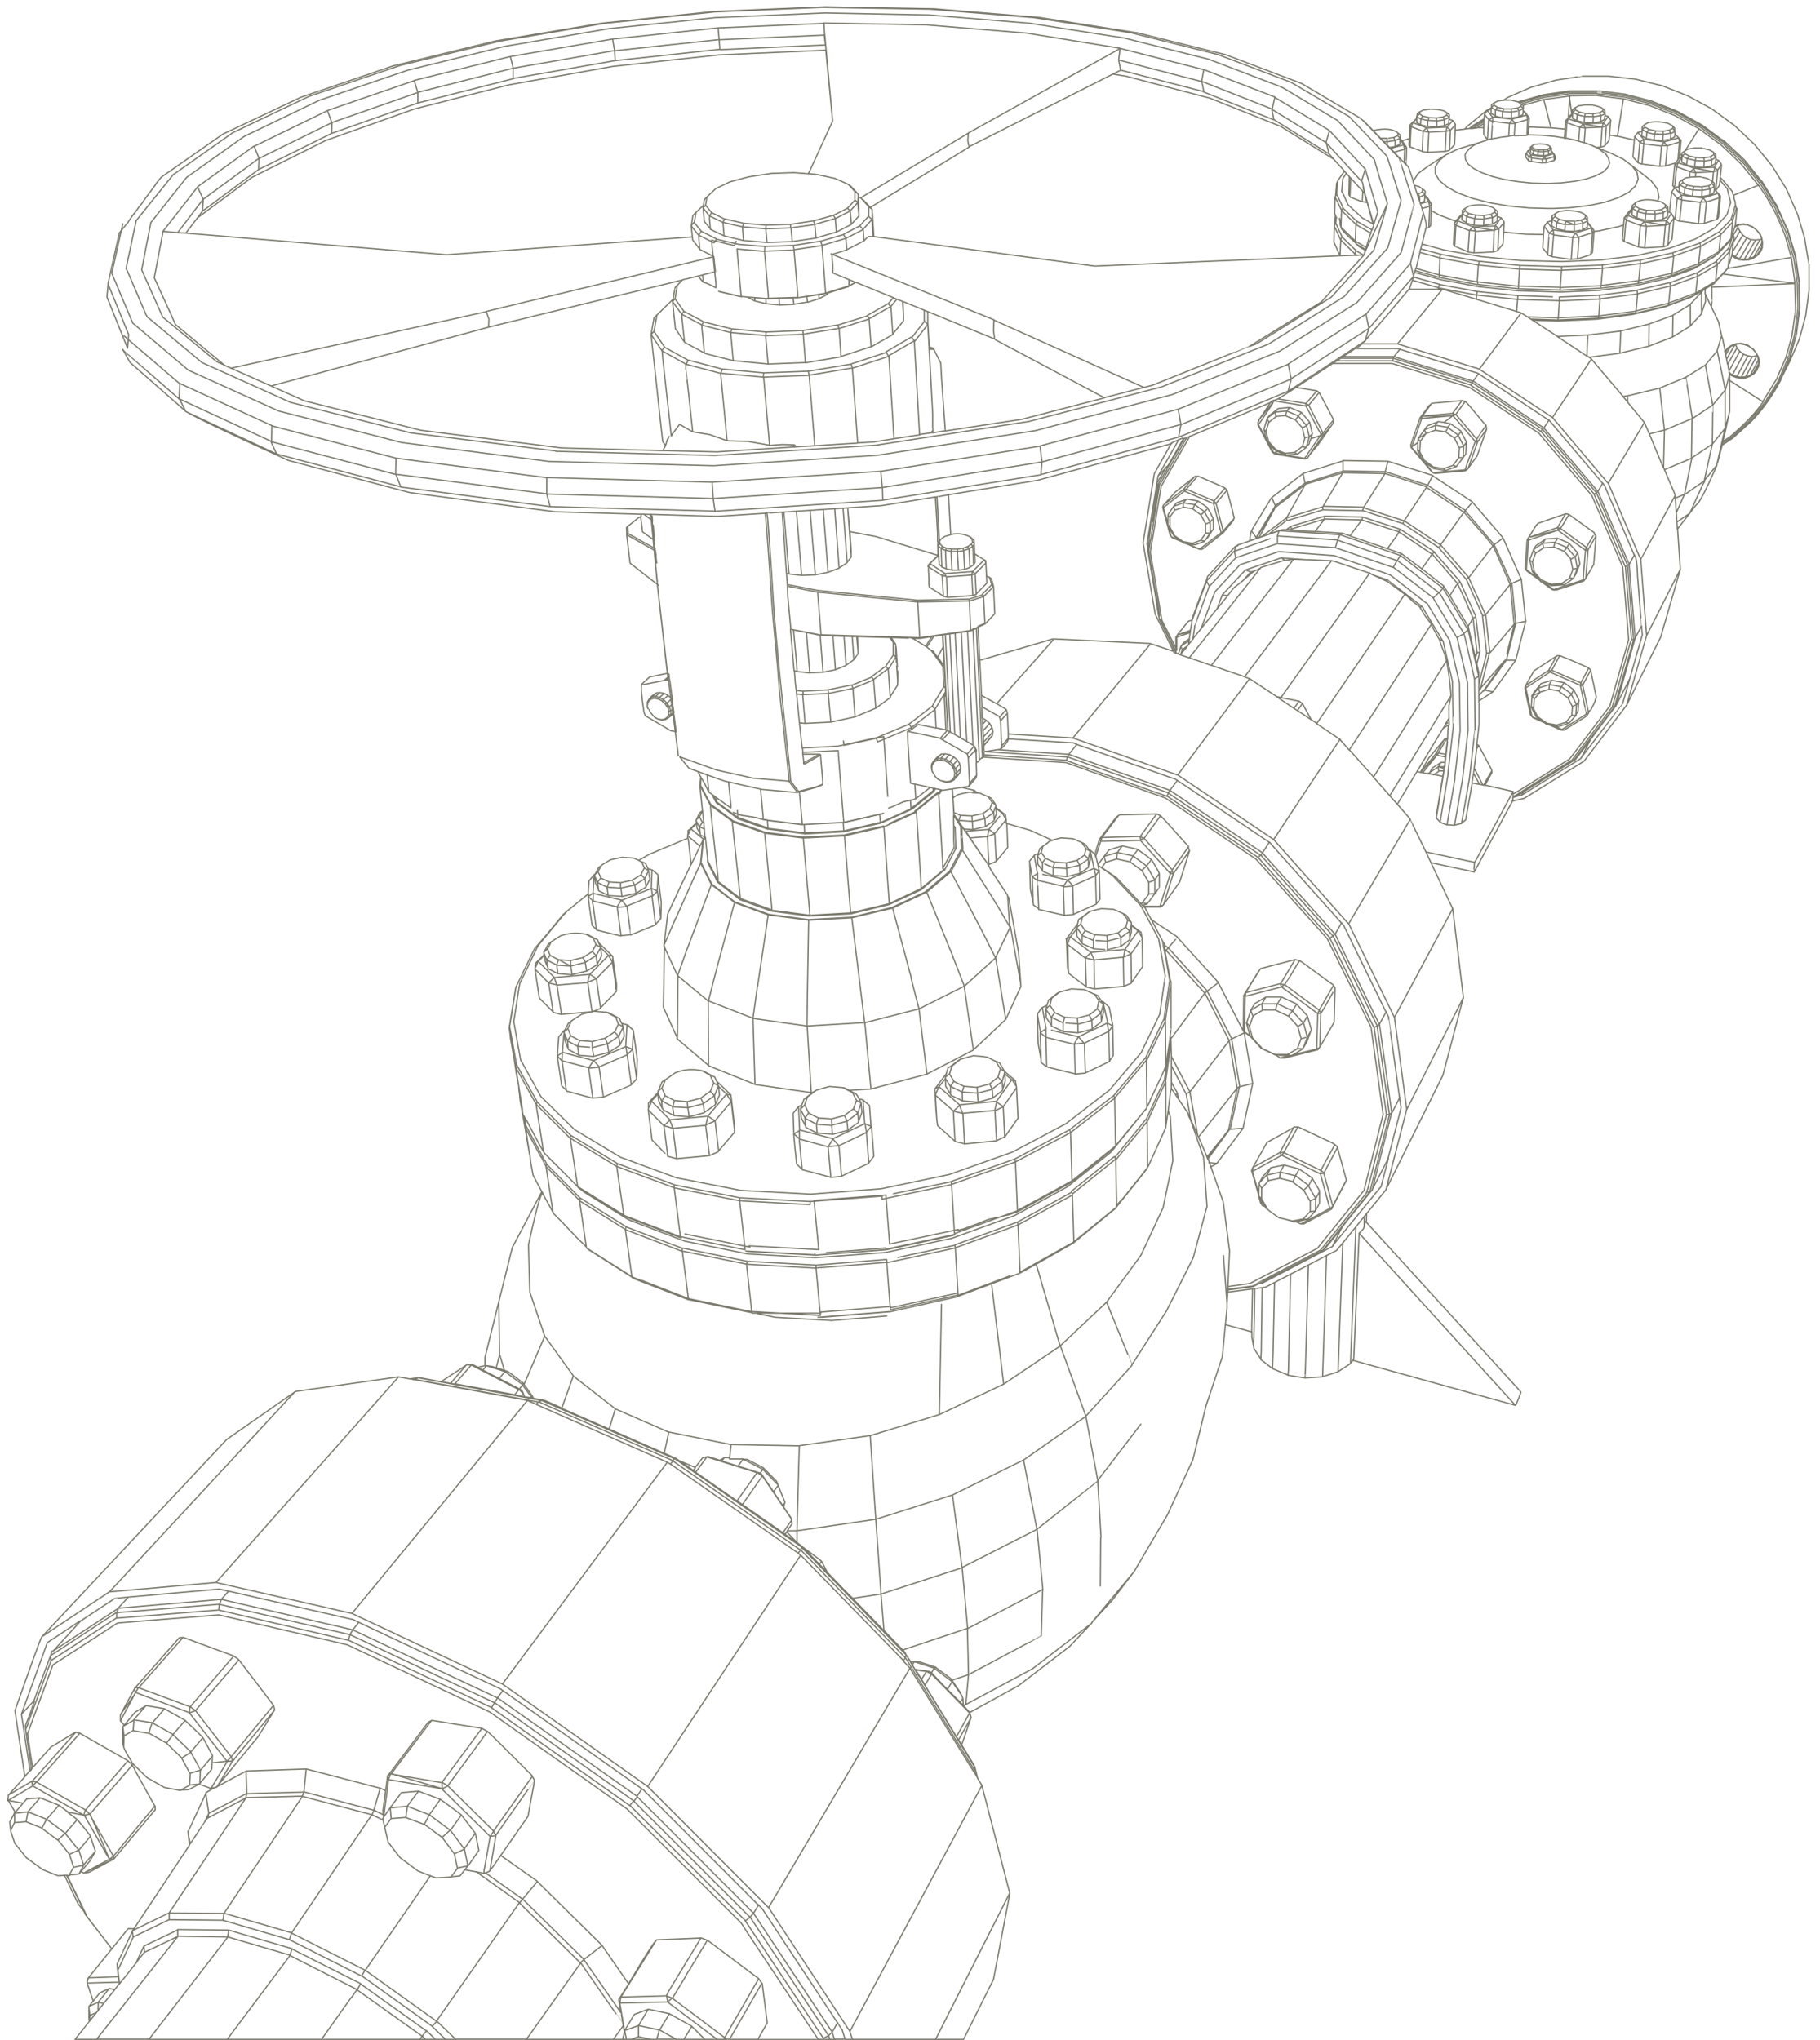 <?xml version="1.0" encoding="UTF-8"?>
<svg id="Layer_1" xmlns="http://www.w3.org/2000/svg" version="1.1" viewBox="0 0 1011 1133.1">
  <!-- Generator: Adobe Illustrator 29.6.1, SVG Export Plug-In . SVG Version: 2.1.1 Build 9)  -->
  <defs>
    <style>
      .st0 {
        fill: none;
        stroke: #7b7a6d;
        stroke-linecap: round;
        stroke-linejoin: round;
        stroke-width: .7px;
      }
    </style>
  </defs>
  <path class="st0" d="M398.9,15.5l.6,6.5-58.1,6.2-1.1-6.5,58.6-6.2,58.8-2.5.2,3.3v.6s.1,1.8.1,1.8v.8c-.1,0-58.5,2.6-58.5,2.6l.4,5.5,58.6-2.6-.6-5.4M621.6,33.4l45.9,11.9,1.2-6.6-46.4-11.8-84.4,47-.3,4.2.7,3.4,80-40.4,4.2-2.1-1.1-5.7.8-6.5-51.8-8.4-25.5-2.1-30.7-2.5-56.7-1M457.9,16.8l4.6,50.3-3.7-38.6v-.6c-.1,0,0-1,0-1l-.2-2.1M399.9,27.4l-58.2,6.3-.3-5.6-56.3,9.8-1.6-6.5,56.8-9.7M283.5,31.4l-53.4,13.3,2,6.6,52.9-13.4v5.7c.1,0,56.6-9.9,56.6-9.9M668.8,38.7l39.4,15.2-1.5,6.7-39.1-15.4,1.1,5.7-46-11.9M935.8,83.9l-1.5,1.1v.4l.2,1.3,1.5-1.4-.2-1.4.3-.2,7.7-12.2-13.4-7.3-14.1-5.6-14.6-3.7-15-1.9-14.9.2v.6c0,0,1.3,9.5,1.3,9.5h.2c0,0,.2-1.8.2-1.8v-.6l1.4-1,2-1.1,3.3-.5h4.2c3.7.8,5.7,1.5,5.9,2.2v1.2c0,0-2,1-2,1l-3.5.5-4.1-.2-3.5-.8-2.1-1.2v-1.2M968.9,191.2l2.4.8-1.7-.8h-.7c0,0-.3-.2-.3-.2l-1.8-.3v.2s-2.5.3-2.5.3l-.2.2.8,1.8-5.1,9,.4,2.6.3.9v1.2c.1,0,.3.6.3.6v.2c0,0,0,.4,0,.4v3c0,0,0,17.4,0,17.4l-.6,2.5v.2c0,0-.1.2-.1.2h0s-1.6,7.8-1.6,7.8l-1.4,5.8-.3,1.1,4.1-2.6,1.2-.9,7.7-7.1,1.9-1.6.3-.6,8-9.3.9-1.2,1-1.9.5-.6,5.4-8.7,4.3-10.1,1.1-2.3v-1c.1,0,2.8-8.9,2.8-8.9l.9-3.6,1.8-14.1v-2.1l-.3-10.4v-1.8c.1,0-.1-.7-.1-.7l-1.6-11.3-.4-2.3-.3-.8-3.6-12.5-.6-1.5-4.8-10.3-1-2.7-.5-.5-7.2-11.9-.3-.4-.6-.6-8.7-10.9-10.3-9.7-1.2-1.4-.8-.4-11.8-8.7-13.5-7.4-1.8-.7-12.5-5-14.5-3.7-15.7-1.9h-14.8c0,.1-1.8.4-1.8.4l-12.4,1.7-12.6,3.6v1.3l-2,1-3.5.5h-4.1c0-.1-3.5-.9-3.5-.9l-2-1.2v-1.2l2.2-1.1,3.5-.5h3.9c0,.1,3.9,1,3.9,1l.7.5.9.6.9.8,11.7-3.2,14.4-2M285.2,43.7l-53.1,13.5v-5.8l-47.8,16.7-2.4-6.7,48.2-16.6M829.8,58.4l-1.3,1.4v-1.6s1.3-1,1.3-1M828.3,59.9l-2.1,1.3,2.1-.5v-.8s.2-.1.2-.1l2.2,1.3,1.1-1.5M845.8,58.4l.4.4v1.6c-.1,0-1.3-1.4-1.3-1.4M842.9,60l.8,1.6,2.4-1.2v1.2s.3.1.3.1l1.6,2.2-8.1,2.3-11-1.3-2.7-3.6-.2.3-1.4,1.9-.2,2.5-6.4,3.9-1.8,1.5h-.2c0,0-2.2.2-2.2.2l1.2-1.4,11.1-9.1h0M828.3,60.7v2.3s2.4,1.4,2.4,1.4v-3.4c0,0,4.1.9,4.1.9l.5-1.6M830.6,64.5l3.9.9.2-3.4,4.8.2v-1.7M849.1,64.9l.4.5-.9.9-.6-2.4,1.1,1-2.1-2.8-.8-.5-.3,2.1-2.2,1.1v-3.2c.1,0-4.1.6-4.1.6v3.4c-.1,0-5-.2-5-.2M873.6,61.4v1l1.5-1.3M788.5,63.3l-1.4,1.3.2-1.5,1.3-1v1.2c0,0,1.8,1.2,1.8,1.2l3.4.8,4.1.2,3.6-.5,2.1-1,.2-1.2c-.8-1.3-3.8-2.1-9-2.2l-4.1.5-2.2,1.1M890.4,60.4l1.1,1v1.7s-1.2-1.5-1.2-1.5M873.2,63.2h0s-2,2-2,2l.8-11.5M873.5,63.1v1.1s.2-1.8.2-1.8l2.5,1.3,1.1-1.5M893.3,64.8l-2.7,3.5,1.8,1.6,2.4-2.8h0v-.3l-1.2-1.7-.2-.2v-.2c-.1,0-1.8-.5-1.8-.5v-1s-2.3,1.1-2.3,1.1l-.8-1.6M873.5,64.2h0v1.5l2.4,1.3.2-3.3,4.1,1,.5-1.7M875.9,67.1l4.1.9.2-3.3h4.8c0,.1-.2-1.5-.2-1.5M891.5,64.2l-.2,2.2-2.2,1.1.2-3.3-4.2.6-.2,3.4-4.8-.2M803.9,62.7l1.2,1v1.5c-.1,0-1.4-1.3-1.4-1.3M801.5,64.9l.8,1.6,2.5-1.2v.4s0-.6,0-.6v.2M839.4,65.6l4.2-.7M787,65.7l-3.4,3.3,1.1-.9,2.2-2v-1.4c0,0,2.3,1.4,2.3,1.4l1.1-1.6M871.2,65.2v.3c-.1,0-1.4,1.5-1.4,1.5l1.5-1,2.2-2.4M804.9,65.7v.9s-.1.8-.1.8v1.3s-2.5,1.1-2.5,1.1v-3.2c0,0-4.2.6-4.2.6l-.2-1.7M824.4,66.1v.6c0,0-.1.9-.1.9v1.2s-.1,2.2-.1,2.2v3.6c-.1,0,1.5,2.3,1.5,2.3l.6.6.6-10.4.2-.4,2.2.7-.2-2.3-1.9,1.6-2.4-3M668.6,51.1l39.1,15.5-1.2-5.9,30.1,18.5,1.9-6.6-.6-.5-29.9-18.1M762.8,72.6l4.1,4.2h3.6c0,.1,3.7-.4,3.7-.4l2.2-1.1.2-1.4c-2.9-2.4-7.5-2.8-13.9-1.4l-3.2-3.2-2.1-2.1-.7-.6-.7-.6-.6-.5-32.5-19.2-8-3-34-12.9-49.2-12.2-2.8-.4-51.4-8.1-58.6-4.8-60.5-1.1-61.9,2.6-62.4,6.5-59.1,9.9-56.6,13.8-51.2,17.4-43.4,20.5-34.2,23.9-2.6,3.2-.2.3-.2.3-.2.3h0c0,0-.2.4-.2.4l-.4.5h-.1c0,.1-.2.4-.2.4l-.2.3-.2.3-.2.2-.2.3-.2.3-.2.2-.2.3-.2.3-.2.2-.2.3-.2.3-.2.2-.2.3h0c0,0-.2.4-.2.4l-.2.2-.2.3-.2.2-.2.3-.2.2-.2.3-.2.3-.2.2-.2.3-.2.3-.2.3-.2.3-.2.3-.4.5-.4.6-.2.3-.4.5-.4.5h0c0,0-.7.9-.7.9l-.4.5-.2.2h0c0,0-.2.3-.2.3h0s-.2.3-.2.3h0c0,0-.2.3-.2.3h0s-.2.3-.2.3l-.2.3-.2.2-.2.3-.2.3-.2.2-.2.3v.2c-.1,0-.4.2-.4.2h0c0,.1-.1.3-.1.3l-.2.2-.2.3h-.1c0,0-.2.4-.2.4l-.2.2-.2.3-.2.3-.2.3-.2.3-.2.3-.2.2-.2.3-.2.3-.2.3-.2.3h0c0,.1-.2.4-.2.4l-.2.3-.2.3-.2.3h0s-.3.2-.3.2l-4.2,5.2-6.3,28.2,11.5,28.2-.6,7.6-11.4-28.3v-.7c0,0,.6-6.9.6-6.9M787,66.1v1.9l2.1,1.3.2-3.2,4,.9.5-1.7M807,67l-3.2,3.6,1.9,1.7,2.8-2.9h0v-.3l-1.4-2.1-2.1-.8M462.4,67.1h0c0,.1,0,0,0,0h0M789.1,69.3l4,1v-3.4c.1,0,5,.2,5,.2v3.3c-.1,0-5-.2-5-.2M870.5,68.1h0c0,.1,7,2.6,7,2.6l2-1.8h0c0,0,10.6,1.7,10.6,1.7l.4-2.2-11,.4-8.3-2.8-.8,2.1-.8-.8v-.3M889,67.6l-4.2.6M849.5,65.5l-.3,5.1-.3,4.4h-.6s-.1,0-.1,0l.4-8.6-7,2-1.7-2-1.4,2.1-9.4-1.1v.8c-.1,0-.6,9-.6,9l2-.4h.3s2.9-.6,2.9-.6l4.4-.5.4-7.1h3.1c0,0-.4,6.8-.4,6.8l6.9-.2M783.6,69l-.4.5.8,1,.8-2.4,7.8,3,11.2-.5-.5,2.3,2.4-.6-.5,11.1,2.2-2.4.6-.6.4-8.1v-3M913.8,70.7l2.2,1.2,3.7.8,4.1.2,3.5-.6,1.9-1v-1.4c-.1,0-2.6-1.4-2.6-1.4-3.8-1-7.5-1.1-11.1-.4l-2,1.2.2,1.3-1.5,1.4v-1.3c0,0,.7-.9.7-.9l.2-.2.4-.3M798,70.5l4.3-.7M879.5,68.8l1,2.2,9.6-.4h0s2.2-.7,2.2-.7l-.8,11,2.1-2.6.2-.2.3-3.2.6-7.8M849.1,70.6h3.6c0,0-2.8-.2-2.8-.2l-.9.2M852.8,70.7l8.8.3-4.1-15.8M824.2,67.6l-6.1,3.7h.1l1.9-.2h.2s3.8-2.4,3.8-2.4M877.5,70.7l-.6,7.7,3.1.9.6-8.2-3-.4M824.1,70.9h-3.7M824.3,66.7l-6.1,3.6-1.2,1.1h1.2M817,71.4h-.8M861.6,71l7.7.7.4-4.5M813.9,71.7l-5.6.6M929.1,69.9l1.2,1.3v1.6c.1,0-1.1-1.5-1.1-1.5M783.2,69.5l-.4,7.5h0c0,0-.1,3.7-.1,3.7l.6,1,.4-9.3.2-2,6.6,2.5,2-1.9,1.1,2.3-3.1-.4-.4,11v.2c-.1,0-5.4-2-5.4-2l-1.4-.5M916,71.9l-1.2,1.5-2.5-1.4-.2,2.4v-1.5c0,0,0,0,0,0l.2-2.2M805.1,83.4l-.2.2-2.1.5.5-11.2-9.6.5-.5,11.2-3.1-.4M912,72.9l-2.2.7-1.7,2.2-.2,2-9.4-2.2,3.1-19.4.2-1.4M909.8,73.6l3.3,3.8,11.4,1.4,8-2.2.5,2.3.8-1-1.1-1.1h-.2c0-.1-.2-.5-.2-.5l-.6-.6-.6-.6-.5-.5h-.2c0-.1,0-1.6,0-1.6l-2.2,1.2-.9-1.6M232.1,57.2l-47.9,16.9.2-6-40.5,19.9-2.6-6.5-.2-.2,40.9-19.9M912,74.5v1l2.5,1.4.3-3.3,4.3,1,.6-1.7M914.5,76.8h.2c0,.1,4.1,1,4.1,1l.3-3.4,4.9.2-.2-1.7M928.2,74l-.2,3.3h-.3c0,.1-4,.7-4,.7l.2-3.3,4.2-.7M841.2,75.2l-3.2.4M894.1,75l4.2.7M776.6,73.9l1.3,1.2v.7c0,0-.1.3-.1.3v.7c-.1,0-1.4-1.5-1.4-1.5M848.9,74.9l7.5.2,6.8.6,5.8.9.4-4.9M870.5,68.2l-.2.9-.5,7.7h-.9c0,0,0-.1,0-.1M828.5,77.1h0c0,0-2.1.6-2.1.6l-.2-.3M774.2,76.4l.8,1.7,2.7-1.3v2.4-1.6c0,0,.1-.3.1-.3v-.9M930.5,74.3l-.3,1.8-2.1,1.1M918.9,77.8l5,.2M782.9,77l-4,1.2h0l-.9-.9M876.9,78.3l-7-1.6M770.5,76.9v1.8c.1,0-1.9,0-1.9,0l-1.8-1.9M777.7,79.2v.5c-.1,0-.1.5-.1.5l-2.6,1.2v-3.3s-4.4.6-4.4.6v2c0,0-2-2-2-2M908,75.9l2.9,3.1,2.1-1.5.2,2.4-2.3-.8-1,11.2-2.8-3.1.7-9.2M826.4,77.7l-4.2,1.4h0l-2.1.6-10.5,3.2-6.4,3.1h0c-7.5,4.6-12.8,8.2-15.9,10.8l-.2.6-2,3.2-2.7-7.8-1.4-1.5v-.7c.1,0,.4-8.6.4-8.6l-.2-.3-2.3-3.5M736.8,79.2v.3c0,0,1.5,6,1.5,6l-30.4-18.9M781.1,81.7l-1.3-1.1h0c0-.1,0-.1,0-.1l-1.9-2.9M880,79.2l4.2,1.5h.1c0,0,.1.1.1.1h.1c0,0,0,.1,0,.1h.1s.2.2.2.2l2,.8,2.4-.2.8-11.1M933.8,77.8l-.7,8h.4c0,.1,0,.1,0,.1h.2c0,.1.2.2.2.2l.2.2v.7c-.1,0-1.3.9-1.3.9h0s-.5.5-.5.5l-.2.2.8-9.7-6.8,2.1-1.8-2.1-1.4,2.2-9.8-1.2-1,11.3-2-.7-.4-.3M932.2,88.6l-1.4,1.9-5.6,1.7,1-11.3h-3.2c0,.1-1,11.5-1,11.5l-9.8-1.3M851.1,81.9l-1,.8v-1c.1,0,1-.7,1-.7v.6c.1,0,0,.3,0,.3l1.4.8,2.3.5h2.6c0,0,2.2-.3,2.2-.3l1.3-.7v-.9c-.9-.9-2.8-1.4-5.7-1.4l-2.9.3-1.3.8M891.5,81l-.3.2-1.9.5M775,81.4l-3.1.5-1.3-1.3M779.6,80.5l-7.3,2-.5-.5M781.2,82l-1,1-.5-2.4M861,81.3l.8.9v1s-.8-.9-.8-.9M852.5,82.7l-.7,1-1.6-1v.5c-.1,0,0,0,0,0v1.5l1.5.9.2-2.1,2.6.6.4-1.1M848.7,83.7l1.8,2.5-1.3.9-1.2-1.8h-.2c0-.1,1-1.6,1-1.6l1.3-.5M859.6,82.9l.6,1v2c0,0,1.3-.7,1.3-.7l.2-1.4,1.7,1.9-.4-.2h-.1c0-.1,0-.2,0-.2l-.9-1.3-.3-.2v-.8l-1.5.8-2.8.4v-1.1M851.6,85.8l2.7.5v-2.1c.1,0,3.2.1,3.2.1v2.1c-.1,0-3.2-.1-3.2-.1M774.4,84.6l5.6,5.8.3-7.5-5.9,1.6-2-2.1M793.1,84.6l9.7-.5M936.1,83.7l1.6-.9,3.6-.6h4.2c0,.1,3.9,1,3.9,1l2.1,1.1.4.4v1.2c.1,0-1.9,1.2-1.9,1.2l-3.5.6-4.3-.2-3.8-.8-2.4-1.3M934,86.2h.2c0,0,.1-.7.1-.7M934.2,86.4h0M860.1,86l-.5.2-2.2.3M863.1,85.6l.2,1.4.5-.4-.4-.7M863,85.4l-5.2,1.6-7.2-.9v1.5c.1,0-1.2-.5-1.2-.5h0M951.9,84.7l1.1,1,.2,1.8-1.2-1.5M934.1,87.1v.7s0-.4,0-.4v-.3M932.9,87.9l.2-2.1M934.1,87.7v.9c0,0,.1.8.1.8l.3-2.7,2.7,1.5,1.1-1.6M863.9,86.6v1.9c0,0-.6.5-.6.5v-2c0,0-4.4,1.4-4.4,1.4l-1.1-1.3-1,1.4-6.1-.8v2.1c-.1,0-1.5-.5-1.5-.5l.2-2.1M863.3,89v.2c-.1,0-.8.2-.8.2l-3.7,1v-2.1c0,0-2,.1-2,.1v2.1c-.1,0-6.3-.8-6.3-.8M618.5,41.2l6.9,1.1,46.6,12.2,39.4,15.7,29.6,18.3-2.8-3.1M950,87.1l.9,1.6,2.3-1.3v1.1c0,0,1.5.7,1.5.7l.6.7.8,1.1v.5c.1,0,.1,0,.1,0l-2.1,3-1.8-1.7,2.4-3.7M847.7,85.2l-.2,2,1.6,2.1M934.2,89.4v.7h.2c0,.1,2.5,1.4,2.5,1.4l.4-3.4,4.4,1,.5-1.8M936.9,91.6l.4.2,4.1.8.3-3.4,5,.2-.2-1.7M953.1,88.6l-.3,2.3-2.2,1.3.3-3.4-4.2.7-.2,3.5-5.1-.3M930.9,90.6v.2l-.5.7,1.6-1,2.1-3.1M858.8,90.4h-2.1M780,90.4l.9.9M930.4,91.4h-.1c0,.1,0,.3,0,.3l1.1,1,.8-2.3,8.9,3,11.5-.5-.5,2.4-11-1.9h0s-2.1,2-2.1,2l-7.5-2.7-.4,2.4-.9,9-1-.9,1.1-11.5M887,81.9l8.1,3.3,6.6,3.2,4.8,3.6,10.5,8.2,3.1,4,.2.5.4.3.8,4.3v.5c0,0-.7,1.8-.7,1.8-5.5-1.2-9.7-.8-12.5,1.2l-1.6,1.4h0c0,0,0,.6,0,.6v-.6M925.2,92.2l-3.2.2M946.4,92.9l4.2-.7M738.6,72.6l19.2,20.7.6.6-2.1,6.8-19.5-21.3M184.2,74.1l-40.6,20.1.3-6.3-30.3,22.3-.7.4-3.2-6.8,31.3-22.6M741,88.6l5.4,5.9.4.6,1.2,1.3,1.6,1.8.7.7,6.3,6.9.5.6.9.9v-.3c0,0-.6-2.8-.6-2.8v-.2c0,0-.1-.2-.1-.2v-.2s0-.1,0-.1v-.2s-.1-.1-.1-.1v-.2s-.1-.1-.1-.1v-.2s0-.1,0-.1v-.2c0,0-.4-1.4-.4-1.4M940.8,93.5l1.2,2.4-.2,2.3h3c0,.1,3.8,1,3.8,1l2.3,1.4.5.3.9.9v1.8c.1,0,0,1.6,0,1.6h.2c0,.1.3.4.3.4l.3.4v-.5c0,0,1.1-10.8,1.1-10.8l-2.3.7-9.9.5-3.2-.4v.3c-.1,0-.2,2.7-.2,2.7l1.4-.2h1.9M471.6,102.7l1.1.8,3.5,3.8-1.1-.7-3.5-3.8-.6-.5-.9-.4-6.3-2.8-10.1-2.2-4.6-.4,13.4-29.2M953.1,105.9l.3.3-.3-.3h0l2-2.9.4-3v-1.5c.1,0,.8-6.9.8-6.9M749.5,98.2v1.4s-.2,7.1-.2,7.1v1.5s.6.8.6.8l.4-10.1M933,101.4l.2,1.4-.4,2.7v-.7s-.2-.2-.2-.2v-1.1c.1,0,0,0,0,0l.2-1.6v-.5c0,0,.1-.3.1-.3l1.5-1.1,2-1.2,2-.3M746.8,95.1l-3.5,5-.2.4-.6,7.3-.6,1.1.6-7.1.7-1.4M951.3,100.9l.5-5.5M934.8,101.4l2.4,1.4-1.1,1.6-2.8-1.6,1.5-1.4-.2-1.5M822.1,79.1c-4,1.5-6.8,3.8-8.3,6.8l.2,2.1v.4c-.1,0,.4.7.4.7l1.1,2,3.1,2.5,4.5,2.3,5.8,2.1,6.8,1.7,7.5,1.2,8,.8,8.5.2,7.3-.3,7.8-.9,6-1.2,5.3-1.7,4.2-2.1,2.7-2.5,1.1-2.5-.3-1.8-.2-.5v-.5c.1,0-.5-.6-.5-.6l-1.2-1.9-.4-.3-2.9-2-.3-.4-3.4-1.7M950.8,100.6l.2.2v1.2c.1,0-1.9,1.2-1.9,1.2l-3.7.6-4.4-.2-3.9-.8M943.8,71.5l.8.6,11.5,8.4.2.2,10.9,10.4,9.6,11.8-13.9,5.6v-.3c-.1,0-.2-.2-.2-.2l-.3-1v-.2s-.1-.1-.1-.1v-.3s-.7-.9-.7-.9c-3.5-4.3-5.5-6.6-6.1-6.9M785.7,103l1.5,4.8h.6c0,0,2.3-1.2,2.3-1.2v-1.6c.1,0-1.9-1.4-1.9-1.4l-2.5-.6-.8-2.3M949.1,103.2l.9,1.8,2.3-1.4-1.2-1.5M932.7,103.6l-2.4.7-.4-.3M929.9,104.8v.2c-.1,0-.6.6-.6.6h0s-.6,1.1-.6,1.1l3.1,3.5,2.2-1.6h.1c0-.1-3.7-4.2-3.7-4.2l-.5.4M932.8,105.6v.8l2.9,1.6.2-3.5,4.5,1,.5-1.8M935.7,108l4.4,1,.4-3.5,5.1.2-.2-1.8M940.1,109l5.2.2.2-3.5,4.4-.7-.2,3.5,2.2-1.3.2-.5.2-1.5M953.4,106.2v.2c.1,0,.4.3.4.3l.2.2.3.3v.2c0,0,.2.1.2.1l.2.2-.5-.5M790.3,105l1.4,1.2v1c-.1,0-.1.4-.1.4v.4c-.1,0-1.4-1.5-1.4-1.5M476.2,107.3l.5.6v1.5c0,0,1.4.5,1.4.5l59.9-36M787.8,107.7l.9,1.8,2.7-1.4v1.8s0-1,0-1v-1.2M963,108.5v.2c0,0,.1.2.1.2v.2s.1.2.1.2h0c0,.1,0,.3,0,.3v.2s0,.2,0,.2v.2c0,0,.5,1.4.5,1.4v.2s.1.2.1.2h0c0,0,.1.4.1.4v.2s0,.2,0,.2v.2c0,0,0,0,0,0v.4c.1,0,.1.2.1.2h0s0,.3,0,.3l.2.3.3,1.5-2,6.7-.2.4-.6-1.5.3-.6,2-6.9M741.8,108.9v.2s-.1.4-.1.4l3.6,7.4.8-1.5-3.6-7.6M954.7,107.7l.9,1v.4c0,0-.5.7-.5.7l-.6-2.2M945.4,109.2l4.4-.8M449,96.5l-8-.6-12.2.4-12.8,1.9-10.5,2.8-7.9,3.8-4.9,4.6-.7,4.6-1.3,1.3v-1s.6-3.5.6-3.5l1.4-1.4M787.8,109.6l.8,2.1v-2.3c.1,0-.8.1-.8.1l-.6-1.8M954.3,107.4l-8.2,2.6,1.8,2.2,7.1-2.3v-.2M934,108.6l.2,2.5,10.4,1.3,1.5-2.4-12-1.6M788.6,111.8l.4,1,2.3-1.1v-1.1c.1,0,.2-.4.2-.4v-.3M478.1,110l.4.3,4.1,4.5,1.5,1.2-.6-.8-3.8-4-1.2-.9M931.7,110.2l-1.2,11.6.7.4,1.8.7,1.2-11.8-2.5-.9M475,111.1l-4.2,4.5,1.4,1.6,4.3-4.7.5,6.1v-4.6c0,0-.3-4.6-.3-4.6l-.2,3.1-1.6-1.4v-4.5M791.5,108.9l1.7,2.3.3.8,1.5,1.2-2.1-3.5-1.4-1.2M749.9,109v.4c.1,0,.7.3.7.3l6.1,2.4.3-5.7M955,110l-.6,7.1-.6,4.7h-.3c0,.1-6.7,2.2-6.7,2.2l1.1-11.8h-3.3c0,.1-1.1,12-1.1,12l-10.4-1.4M757.8,107.2l.3.4v.7s.2.2.2.2l.2.9.7,3-2.7-.4M109.8,103.8l-19.2,24.6-4.9,25.9,9.9,21.7,1.8,4.2,27.1,22.5-4.1-1.8-29.8-24.6-.2-.2-11.7-26.2,5.1-26.3,19.9-25.1,31.9-22.7,41.6-20,49.3-16.8,53.7-13.2,58.1-9.9,59-6.1,61-2.6,57.7,1.1,55.9,4.6,52.5,8.2,47,11.8,39.6,15.1,1.9.9,29.4,17.6.8.5,20.4,21.7c.3,1.6,2.7,9.7,7.2,24.3v.2c0,0-.2.4-.2.4h0s-12.5,26.9-12.5,26.9l.4-1.6.2-.4.3-1,2.5-8,.6-1.9-8.4-4.8-7.8-7.4M789,112.8v.4c.1,0,4.5-1.3,4.5-1.3l.7,2.6,1-1.1-.2-.3M920.9,111.7l1.8.4,1.9,1.2.5.4v1.4s-2.1,1.3-2.1,1.3l-3.8.6-4.5-.2-4-.9-2.3-1.4v-1.5M483.5,115.2l55-33.6M391.9,113.9l3.4,4.2-1.2,1.8v2s.5,5.2.5,5.2l-3.4-4.2-.6-7.1v-.3c0,0,0,0,0,0v-.2h.1M795.2,113.5l-.2,3.5-.3,8.3-1,1,.5-11.7-4.2,1.2-.9-2.5M803.1,86.1l-3.8,3.3-2,3.3v3.7l2.2,3.8,4.3,3.6,6.1,3.4,8.1,3,9.5,2.4,10.5,1.8,11.3,1.1,10.8.3h2.8s9.2-.4,9.2-.4l7.6-.9,4.2-.6,7.7-1.6,7.4-2.5,5.8-3,3.7-3.5v-.3c.1,0,1.5-3.4,1.5-3.4l-.6-3.7-2.8-3.7M908.5,114.5l-1.6,1.4v-1.5M906.5,116.4l-2.3,3.3-1.9,1.3,2.4-3.3,1.8-1.7v.8-.8l.2-1.1M813.8,117.2l-1.5,1.5v-1.9c.1,0,1.6-1.1,1.6-1.1v1.5c-.1,0,2,1.4,2,1.4l3.8.9,4.5.2,3.9-.6,2.3-1.3.2-1.4c-.8-1.1-2.8-1.9-5.9-2.5-3.1-.3-5.9-.1-8.6.5l-2.2,1.3M925.1,113.7l1.2,1,.2.5v1.5s-1.3-1.6-1.3-1.6M484.1,116l.4.3v2.1c.1,0,0,3.6,0,3.6l-1.9-1.7v-5.4M753.8,122.8l-.6,1.8-7.9-7.6h0M143.6,94.2l-29.1,21.6-2,1.4.4-6.6-14.2,18.6-8.2-.7M906.5,116.8v.9s.1.6.1.6l.2-2.5,2.8,1.6,1.2-1.6M928.6,106.7l-1.2,11.2-.9-.3v-1l-2.5,1.4-1-1.7M386.5,118.1l-1.6,1.6-.8,5.4,1.6-1.7.9-5.4,4.1-3.9M930.5,121.8l-.7-.7v-.3l-1.5-2.4-.9-.5M793.7,126.3l-.2.2-1.5.4c.7-.7.3-3.5-1.3-8.4l-.8-2.8M906.6,118.4v1.1l2.7,1.6.3-3.5,4.6,1.1.5-1.8M909.3,121.1l4.6,1.2.3-3.6,5.2.2-.2-1.9M914,122.3l5.3.2.2-3.6,4.5-.7-.2,3.5,2.4-1.4.3-2.6M815.9,118.6l-1.1,1.7-2.5-1.6v.5c-.1,0-.5.2-.5.2l-1,.8-1.3,1.6-1,1-9.1-3.4-4.2-2.4h-.3M830.6,116.4l1.3,1.1v1.1s-.1.9-.1.9l-1.4-1.6M741.6,109.6l-.2,9,.4.9h0c0,.1,0,0,0,0M808.6,122.8l-.6.9,1.6-1.3,2.6-3v-.3M863.8,120.3l-1.6,1.5v-1.9c0,0,1.6-1.1,1.6-1.1v1.5s2.3,1.5,2.3,1.5l4,1h4.5c0,.1,3.8-.5,3.8-.5l2.2-1.2v-1.6c-1.5-1.7-5.1-2.5-10.7-2.6l-4,.6-2.2,1.3M741.9,119.6v.3c.1,0,0-.2,0-.2h0c0,0,0,0,0,0M477.1,118.7v1.3c0,0-4.2,4.6-4.2,4.6l-.6-7.4-8.2,4.2-1.1-1.8,7.9-4M395.3,118.1l7.3,3.6-1.1,1.8-7.4-3.6-3.6-4.4M742.2,120.5l.2.5-.2-.2v-.3s0,0,0,0l-.2-.3h0c0-.1,0-.2,0-.2h0M833.9,121l-3.3,4.3,2,1.8,2.9-3.5h0s-.1-.6-.1-.6l-1.5-2-2.1-.8v-.7s-2.6,1.4-2.6,1.4l-1-1.7M829.1,120.8h-.1c0,0-4.6.8-4.6.8l-.2-1.9M745.2,117l-.3,9.2h0c0,0,0-.1,0-.1h0v-.4c-.1,0-.2,0-.2,0h0v-.2h-.1c0-.1,0-.3,0-.3h0c0-.1,0-.2,0-.2h0c0,0-.1-.2-.1-.2h0c0-.1,0-.2,0-.2h0c0-.1-.1-.4-.1-.4h0c0-.1,0-.2,0-.2h0c0-.1,0-.2,0-.2h0c0-.1,0-.2,0-.2h0c0-.1,0-.2,0-.2h0c0,0,0-.2,0-.2h0c0,0,0-.2,0-.2v-.2c0,0-.1-.1-.1-.1h0c0,0,0-.2,0-.2h0c0,0,0-.2,0-.2h0c0,0-.1-.4-.1-.4h0c0,0,0-.2,0-.2v-.2s-.1,0-.1,0h0v-.2M458.6,27.9l-59.4,2.6-58.8,6.4-57.5,10.2-52.9,13.5-49.2,17.5-40.8,20.4-30.3,22.5,2.9-3.9M812.1,119.4v2.8s2.4,1.5,2.4,1.5l.2-3.4,4.5,1.1.5-1.9M814.5,123.8l.2.2,4.2,1,.2-3.5,5.2.2-.2,3.6-5.3-.2M955.7,109.1l-1.1,11.6-.7,1.1"/>
  <path class="st0" d="M904.2,119.7l9.2,3.4h0s-2.2,2.1-2.2,2.1l-7.8-2.9-.4,2.6-.8,9.3-1-1.2.3-3.4v-.4l.2-2.3.2-2.1h0s.4-3.8.4-3.8l1.1,1.2.8-2.5M880.5,119.5l1.3,1.2v1.7c0,0-1.2-1.3-1.2-1.3M913.4,123.2l.4.6.8,1.9,10.5-.6h0s2.4-.8,2.4-.8l-1,11.8,2.3-3.3,1-11.6-2.3,3.2-1.9-1.9-.4,2.6-11.6-1.9,12.1-.6,2.8-4.1M866,121.8l-1.1,1.7-2.7-1.7v1.7c-.1,0-.2-.4-.2-.4v-.6s0,0,0,0l.2-1.7M923.8,121.7l-.5.2-4,.6M881.9,123.6l.4.3,2.9,3.7-1.2-.9-.5-.9-1.6-1.9v-1.2s0-.1,0-.1v-.2M472.8,124.6l-.2.2-8,4.1-.6-7.5-11.3,3.2-.8-1.9,11-3.1M859.6,123.3l3.2,4.4-2.2,1.7-2.8-3.7,1.8-2.4,2.4-.7M962,121.5l-6.8,7.1.5,1.9,6.8-7.2v-.3M808,123.9l-.2,5.1-.4,6.4v.4s.7,1,.7,1l.5-9.2.2-2.5,7.4,3,2.1-2.1h0s11.7,2,11.7,2h.2l.4-2.5-12.3.5-8.7-3.4v.7c-.1,0-.8,1.8-.8,1.8l-.8-1.2h0M741.8,119.7l-.5,5.5.7-1.3.3-3.1M451.9,122.7l-12.8,1.9-13.5.4-12.5-1-10.5-2.4M862,123.6v1.9s2.5,1.6,2.5,1.6l.3-3.5,4.5,1.1.6-1.8,4.7,2v-1.8M878.3,122.3l.8,1.3v.5c.1,0,2.8-1.4,2.8-1.4M946.8,124.1l-3.4.2M759.3,112.5h.2c0,0,3.2,11.9,3.2,11.9l-6-3.4-7.9-7.3-2.6-5.8-.9-1.5.6-7.2,1.9-2.8M831.8,120.2l-.2,2.8-2.6,1.5v-3.6M758.4,93.9l6.9,23.6v.4c0,0-2.2,6.8-2.2,6.8l-5.9-20.6M881.9,123.9l-.2,2.3-2.5,1.4v-3.6c.1,0-4.5.7-4.5.7h-5.2c0-.1-.3,3.4-.3,3.4l-4-.9-.5-.2M964.9,115.8l-.9,9-.2.7h.2c0,0,1-.5,1-.5h.1s.2-.1.2-.1h0s.4-.2.4-.2l.2.2,2.2-.2,3.1.2-2.3-.5h-1l-2.2.3M763.1,124.7v.4c-.1,0-.4-.7-.4-.7M824.2,125.2l4.7-.8M963.8,125.6h0s-.1.4-.1.4h.1s1.5-.7,1.5-.7l.7-.3M385.6,123.5l4,5-1.5,2.2-4.1-5.2v-.3M484.6,118.3l.8,13.1h-.4s-.6-9.5-.6-9.5l-5,5.5-1.8-2,4.9-5.3M742,123.9l3.5,7.7-.8,1.6-3.5-7.6v-.4M911.2,125.2l-1.1,12,3.5.5,1-12-3.4-.4M963.9,125.9l-.3.4v-.4c.1,0,1.4-.9,1.4-.9M394.6,127.1v.3c.1,0,.5.2.5.2l7.1,3.4-.6-7.5,10.8,2.5.8-1.9M978.6,132.8h0c0,0,.1,1.5.1,1.5v.3h0c0,0,0,1.3,0,1.3v.4c0,0-.2.8-.2.8h0l.4.3.2-2.7-.5-2.6-.9-2.2-2-2.2-2.1-1.5-2.4-1.1,2.4.9,2.1,1.7,1.7,2.2,1.1,2.2v.7c0,0-.9.3-.9.3l-2.6.2-2.5-.2-2.3-1-2.1-1.5-1.6-2.1-1.1-2.2v-.9M761.6,129.6l-8.4-4.9-.3,9.2.4,1.3-2.4-2.3-.5-.3c-3.6-3.4-5.4-5.4-5.4-6h0c0,0,0-.3,0-.3l8,7.7,6.2,3.6M464.6,128.9l-11.3,3.3-.7-7.5-13.3,1.9-.3-2M402.2,131l10.8,2.6-.6-7.6,13,1.1.2-2M453.4,132.2l-13.3,2-.7-7.6-14,.5.7,7.6-13.1-1.1M763,125.1v.4l-.8,2.2M830.1,127.8l2.5-.7-.6,11.9,1.8-2.1.9-1.2.2-.2.4-6.7.2-5.1M885.2,127.7l.3.5v.3l2.4-.2,11.2-2.4,2.9-1M808.1,136.7h0c0,.1,7.4,3.2,7.4,3.2l.8-12,3.3.4-1.2-2.6M815.5,140l3.3.5.8-12,10.4-.6-.5,12,2.2-.6.2-.2M869.1,128.3l5.4.2v-3.7M879.1,127.7h-.2c0,.1-4.4.8-4.4.8M885.5,128.2l-.9,1-.6-2.5-8.9,2.7-12.3-1.7.3,2.7-2.5-.9v.4c-.1,0-.8,11.1-.8,11.1v.3c-.1,0-2.8-3.6-2.8-3.6l.4-7.4-9.8-.2-12.4-1.2M98.8,129.2l4.4.3,6.4-8.4M962.6,129.5l.2,1v-.4c-.1,0-.3-.3-.3-.3v-.3c0,0,1.1-3.1,1.1-3.1M857.4,130.2l.4-4.5M485.1,131.4h-2.8c0-.1-2.4,2.4-2.4,2.4l-.4-6.3-9.6,4.9-1.4-2.2,9.2-4.8M965.5,126.2l-2.3,3.9-.4.3.4,1.2v.3c0,0-.3,2.5-.3,2.5l2.1-3.3.9-1.7.8-1M389.6,128.5l8.4,4.2-1.3,2.2-8.6-4.3.6,7.7-1-1.1v-.3c0,0-.3-.2-.3-.2l-2.6-3.4-.2-1.8-.6-6.1M885.5,128.5l-.9,11.4v.4c-.1,0-.9.9-.9.9l.9-11.9-7.6,2.4-1.9-2.2-1.6,2.4-10.4-1.4-.2,1.2-.8,10.8-2.2-.8-.3-.3M883.8,141.2h0c0,0-.9.5-.9.5l-6.6,2.1.8-12.1-3.5.2-.8,12.2-10.6-1.5M962.5,129.8l-.9,2.3.9-8.8M961.6,132.1v.4s-.3.3-.3.3l-5.3,5.7-1.1,1.1.9-9.1-11.1,6.4-.4-1.9,11-6.4M745.5,131.6l7.8,7.6-.7,1.8-7.8-7.7h0v-.2M479.9,133.8l-2.1,1.1-7.4,3.8-.5-6.3-13.2,3.9-.9-2.3,12.8-3.7M440.1,134.2l-13.9.5M753.2,135.2l.2.3,5.2,3.1M789.2,138.2l11.1,3-.6,2-11-3,.5-1.9.7-2.7,2.1-8.6M455.7,134l-14.9,2.3-15.8.6-14.7-1.2-12.2-2.8M926.5,136.1l-.2.3-2.2.7,1-12M902.4,134.2l.8.3,7,2.7M978.6,137.4l-.7,1.4.5-1.1.2-.3h0c0,0,0-.2,0-.2M913.6,137.7l10.4-.6M962.7,130.1l-2.1,6.8-.4.9.6,1.5,1.8-5.2.2-.8.3-1.3M388.7,138.3h0c0,0,.2.4.2.4l.5.2,7.1,3.6.9,8.4-7.2,1.8.3,1.8v.2c0,0,0,.4,0,.4v1.4c0,0,0,0,0,0l.3.2h0c0,0,.2.2.2.2h.1s.1,0,.1,0h0s.1,0,.1,0l.3.2h.1s.1,0,.1,0h0s.1,0,.1,0h0c0,0,.1.1.1.1h.1s0,0,0,0h.1s0,0,0,0h.1c0,0,.4.3.4.3h0s.1,0,.1,0h0s.1,0,.1,0h.1c0,0,0,.1,0,.1h.1s0,0,0,0l.7.3h0s.1,0,.1,0h.1s2,1.1,2,1.1h.1s.9.5.9.5h0c0,0,.1.1.1.1h0s.1,0,.1,0h.1s0,0,0,0l.4.2h0c0,0,0,0,0,0v-1.7c-.1,0,0-.4,0-.4l-2.2-21.9-.2-2.4,12.7,3,.9-2.4M470.4,138.8l-8.3,2.6.5,6.1v4.1c.1,0,9,3.7,9,3.7v1.5c0,0,0,.3,0,.3v1.7c0,0-13,4-13,4l-1.8-24.2v-.3c0,0-.2-1.9-.2-1.9l-15.5,2.3-.4-2.4M753.5,135.5l1.6,1.6,3.4,1.9M471.6,155.3h0l.5.2h0s1.4.6,1.4.6l1.8.8-3.7,2h0c0,0-.2.3-.2.3l-11,3.4-.9.3-1,.2v-.2l-15.4,2.5v-2.1c0,0-2-24.4-2-24.4l-16.4.6,2.1,24.6v1.9c0,0-15.1-1.3-15.1-1.3l.2.2-10.1-2.4-2.2-.5-.4-.2h0s12.6,3,12.6,3l-.2-1.7-2.2-24.8,15.3,1.3.2-2.4M960.9,139.3v.3s-6.9,7.3-6.9,7.3l-.5-1.9,6.8-7.3M961.3,132.9l-.7,1.3-5.1,5.5-1.3,1.2.5-1v-.2M968.2,130.5l-5.9,9.5.5-5.6M962.4,140.1h0c0,0-.3,1.3-.3,1.3v.6c-.1,0,1.4,1.1,1.4,1.1l2.6,1.2.2-.5.4-.8.4-.3,5.6-9.6M954.7,139.9l-11.1,6.4,1-9.4-15,5.4-.4-1.9,15-5.4M818.8,140.5l10.7-.6M977.9,138.8l-.8,1.2-.4.6,1.7-2.9M976.7,140.6h-.1c0,.1-.5.9-.5.9l.2.3,1.6-1.9.2-.3.9-2.1M758.1,140.6h0c0,.1-.4,1-.4,1h-.4l-4.1-2.4M954.2,141l-.5.5h0l-10.5,6.2.5-1.3-14.9,5.5.9-9.5-18.4,4.1-.2-2,18.3-4.1M103.2,129.5l144.9,12,136.4-9.9M757.4,141.6l-3.5.2-1.3-.7v.8c0,0,1.3,0,1.3,0M976.3,141.8h0c0,0-2.3,1.6-2.3,1.6l-2.5.9v-.5s0,0,0,0h.1c0,0,.3-.8.3-.8h.2c0-.1,5.6-9.9,5.6-9.9M744.8,133.3l-.4,8.8,8.1-.3h0M741.2,125.6l-.2,8.9,3.2,7.2.2.4-136.2,5.7-122.8-16.4M962.1,141.4l1.9,1.2,6.4-10.6M978.9,134.7l-1,1.6-3.7,6.5,2-1.2M976.9,102.9c5.2,7.3,9.5,15,12.8,23.2l1.8,4.4,3.6,12.5-35.6,6.2.5-.7v-.4l.9-8.7M964,142.7l2.4,1.1,2.5.3,6.3-10.7M974.1,142.7l-.5.3-1.9.7M872.8,144l3.5-.3M971.6,143.8l-2.7.2M971.6,144.3l-3.1.2-2.3-.3M788.8,140.2l-2.2,8.9,12.9,3.6.4-9.4,21.4,3.9.4-2-21.2-3.9M955.5,100.1l4.1,4.9v.3s.4,1.8.4,1.8l1.4,5.3-2.1,6.9-.3.3-6.2,6.7-.3.3-10.8,6.2-14.3,5.1-17.8,4-20.4,2.5-21.4.9-22.9-.6-22.4-2.2-20.2-3.6-12.4-3.4M786.5,149.1l-.4,1.3-.3,1-.6,1.9-1.7-7,7.1-27.7M821.6,145.1l22.7,2.3,23.2.7,22.5-.9,20.9-2.7M962,142l-1.4,4.6h-.2c0,.1-.5,1.8-.5,1.8M943.1,147.7l-15,5.5.6-1.4-18.4,4.1.9-9.5-21,2.7-.2-2M786.1,150.3l13.5,3.8-.2-1.4,21.2,3.9.6-9.4,22.9,2.3.2-2M820.6,156.6h.1s22.8,2.4,22.8,2.4l.6-9.5,23.4.7v-2.1M928.1,153.2l-18.2,4.2.4-1.5-20.9,2.7.8-9.5-22.8,1-.7,9.5-23.2-.7v1.5c-.1,0-22.7-2.4-22.7-2.4v-1.5M942.5,151.6l-14.9,5.5.4,1.9,15-5.5-1,9.3,1.4-.8,9.6-5.8-.4.7,4.5-4.8,1.8-2,.5-.7-6.4,6.8,1-9.2-11,6.5-.4-1.9,11-6.5M376.2,158.5l-1.2,1.2v.3c-.1,0-1.1,6-1.1,6v.2c-.1,0-.3,1.3-.3,1.3l1.4-1.6,1.2-7.4,3-3.1,8.7-2.1,2.2-.5M785.3,153.2v.3s-.1.3-.1.3l-.6,1.9,14.5,4.1.5-1.9-14.4-4M390.5,156.7l-2.6-3.3M475.3,156.8h0c0,0,.1,0,.1,0l19.6,8,1.1.5h0l.9.4,1,.4h.1s.4.2.4.2l.6.2,1.2.5h.1s.8.4.8.4h.2c0,0,0,0,0,0h0l9.2,3.7,1.4.6,1.1.5h.1l1.2.5.4.2h.2s37.5,15.4,37.5,15.4l-.6-4.6.2-6.1-90.5-36.6M995,143.2l.2.6,1.9,13.6-40.1-5.2M820.8,158.1l-21.2-4M952.6,157l-.5.6-1.4.8.2,1.1,46.1-2,.4,13.3v1.8c-.1,0-2,14.1-2,14.1l-3.4,12.1-4.5,10.2v.5c-.1,0-.8,1.5-.8,1.5l-.4.5-7.1,11.6-18.6-11.9M471.6,158.8l3.7-2M909.9,157.5l-20.9,2.6.4-1.4-22.6,1-.2,1.4-23.1-.7M799.5,158l21.1,3.9,22.6,2.3-.2,2.1-.5,6.7,2.5.8,3.3,2.1,2,1.3,1.1.7,13.8,9,16.8-.8,18.2-2.2,15.8-3.9,13.2-4.8,9.6-6,6.1-6.6,1.1-1.3,1.1-.7,3.5-2.2M820.6,161.9l-.4,2-21.2-4v.7h2.3l18.8,5.6.2-2.3,22.8,2.4,23.1.7v-2c.1,0-22.9-.8-22.9-.8M784.5,155.8l-1.5,4.5-.4.4h16.4M866.5,161.2l22.5-1.1M946.1,161.2l-4.8,2.8.6-1.2-14.9,5.5.9-9.4-18.3,4.3-.2-2,18.1-4.2M953.6,141.5l-1.8,1.4-10.9,6.4-14.6,5.3-17.9,4.1-20.3,2.6-20.9.9-24.2-.7-21.8-2.3-20.6-3.8-14.8-4.1M459.6,162.7v.5c.1,0,.9-.8.9-.8M947.2,160.5v2.9c.1,0,.1,0,.1,0l.4.7,2.2,4.9.8,1.4.2-2.2v-.4c.1,0,0-8.4,0-8.4M412,164.7l3.1.3,4.2.3,6,.5h1.7c0,.1-.1-.1-.1-.1l16.2-.5v.2c.1,0,5.1-.7,5.1-.7l6.6-1,3.8-.6M866.2,165l22.4-1,20.9-2.7M888.6,164v2c.1,0,21.1-2.7,21.1-2.7l-.9,9.4,18.3-4.3-.6,1.2,14.3-5.4h.1c0,0,.4-.2.4-.2M443.2,165.4h-2.6c0,0-7.9.4-7.9.4l-5.7.2M459.7,163.3v.2c-.1,0-4.7,2.4-4.7,2.4l-.2-2.2M926.5,169.7l-18.1,4.3.5-1.2-20.8,2.7.7-9.4-22.6,1-.6,9.4-17.1-.5M415.1,165l4.2,2.2v-1.8M455,165.9l-6.4,2-.4-3.2M419.4,167.2l6.2,1.5-.2-2.8M498.2,166.2l-3.4,4.1-1.4-1.6,2.8-3.3M448.6,167.8l-7.6,1.2-.4-3.6M425.6,168.7l7.4.7-.2-3.6M433,169.4l8-.3M379.9,172.9l10.9,5.8-.9,1.8-11.1-5.9v1.8c0,0,1.4,13.4,1.4,13.4l-.5-.5-4.1-6.2-.4-.3-1.6-15.3,5.1,7.1,1.2-1.7-4.9-6.9M842.5,173l-22.5-6.8M379.2,155.5l-107.8,26.2.2-4.6-.2-.3-1.3-3.8,126.3-30.4M947.4,163.5v4s-2.2,6.5-2.2,6.5v-11.4M945.1,174v.3s0,.1,0,.1l-6.1,6.6v-11.9M513.4,172.5v6c.1,0,2,1.7,2,1.7v-.9c0,0,0,0,0,0v-.9c0,0,0-.5,0-.5v-.9s0-.4,0-.4v-1c0,0,0-.5,0-.5v-.4c0,0-.1-1.3-.1-1.3M783.6,146.2l-24.1,27.5-.3.5-.4.3,1.6,7.8,1.1-1.1,23.7-27.7M364.9,175l-1.6,1.6-1.6,9.1,1.6-1.6,1.6-9.1,8.9-8.7M501.6,167.7l.3,8h0v2.5l-6,7.4-1-15.4-12,6.8-1.1-1.8,11.7-6.6M501.9,175.7l-.5-8.1M908.4,174l-20.6,2.7.3-1.2-22.5,1-.2,1.2-14.9-.5M887.7,176.7l-22.4,1M940.8,164.3l-1.5.8-14.5,5.4-18,4.2-19.8,2.6-21.2,1-14.4-.4M495.9,185.7l-.6.5-11.4,6.5-1.1-15.5-16.7,5.3-.8-1.9,16.4-5.1M465.3,180.5l-19.3,3.1-20.4.8-19-1.7-15.8-3.9M406.6,182.7l-.7,2-16-4.1v1.8s1.4,13.7,1.4,13.7l-10-5.4-.9-.5-.2-.3M446,183.6l.2,2,19.9-3.2,1.1,15.6,16.6-5.4M361.8,185.7v.3c0,0,5.9,8.8,5.9,8.8l1.4-2.1-5.8-8.6M391.2,196.1l1.7.6,14.4,3.6-1.4-15.6,19.5,1.7.2-2.1M407.3,200.3l19.4,1.9-1.4-15.7,20.9-.8,1.2,15.8,19.8-3.3M950.8,170.5v.3s3.8,7.8,3.8,7.8l1.8,8.1v.3c0,0,.4.7.4.7l1.5,7.2.9-.9.4-.6,2.1-1.5,2.5-.9,2.7-.3M939,181.1l-9.9,6.1.2-12M515.4,179.3l.8,13.4v1.3c0,0,1.9,36,1.9,36l-2.7-49.8-7.2,9.3-1.7-2,7.1-9.1M782.6,160.7l-10.6,12.6-13.6,15.8,2-6.7-43.2,28-1.6-8.2,43.1-27.7M801.3,160.6l-25,30.4h-20.1s2-1.6,2-1.6h0l.4-.3M964.1,191.5l-.5.3-1.7.3h-.4M966.9,191l2.2.4,2.7,1-.2-.2h-.1s-.1-.1-.1-.1h0M929.1,187.2l-13.2,5.1.2-12.3M757.7,141.6l-23.7,26.1-39.9,24.7,3.8-1.4,1.4-.8,40.3-25.2,23.6-26.1,7.3-25.1M694.1,192.3h-.1c0,.1-52.6,21.2-52.6,21.2l-1.3.5-4.7,1.2-82.8-37.2M958.1,195v.4c.1,0,1.1-1,1.1-1l.6-.8,1.2-.8.8-.6M905.3,377.1l-.3,1v-.6c.1,0,.3-.4.3-.4h0s3.1-10.9,3.1-10.9l.2-.8,3.7-12.7-.4-4.6v-.2c-.1,0-2.2-27.4-2.2-27.4-.2-7.4-.8-11.5-1.9-12.2l-12.7-29.8-.2-.3-3.6-8.6-1-1.1h0l-22.9-27-6.7-7.9h-.2c0-.1,0-.1,0-.1l-30-19.9-8.9-5.8h0l-.9-.6-3.4-1-28.9-8.9-10.5-3.2h0l-1.6-.5h-22.9l2.8-2.2M516.2,192.7l2.2.7h-2.2M516.2,194h2.6c0,.1-.4-.6-.4-.6M68.2,194.1v.3c.1,0,31.3,27.2,31.3,27.2l.4-8.4-31.1-26.7M976.2,197.7l.3.6.2,1.6h.1c0,.1,0,.4,0,.4v.4l.5.3-.5-2.7-1.3-2.3-1.6-2.1-2.2-1.4,2,1.5,1.8,2,.7,1.7h-.4c0,0-2.4.4-2.4.4l-2.4-.4-2.4-.9-2.1-1.6-1.6-1.8M882,186.2l-.5,11.5,1.2.7,1.2.9,17.7,20.9,2.4-.3,17.9-4.3,14.5-6,10.9-6.8,6.5-7.8,2.4-8.1M959.2,194.4l-.7,1.4-.2.2v-.4c0,0,0,0,0,0M518.1,230.1h0s0,.9,0,.9v1.2c0,0,0,.5,0,.5v1c0,0,0,.2,0,.2v.9c0,0,0,.8,0,.8v2c0,0,.2,1.4.2,1.4l-.3.3-.8,1.1-6.4.9-2.9-52-14.4,8.4-1.4-2.2,14-8.2M915.9,192.3l-16.1,3.9.5-12.2M961.1,192.7l-2.5,4.5-.3-1.2M881.5,197.8l-16.3-10.8M777.8,193.8l-3.5,4.3h-28.2c0,0,7.2-4.8,7.2-4.8M882.7,198.5l17.1-2.3M746.1,198l-1.5,1h29.3s.4-.9.4-.9l44,13.6,3.1-4.2M958.6,197.2l.5,2.3,3.9-6.8.6-.9M382.2,200l19,5-.8,2.4-19.4-5.1v2.9c.1,0,3.8,34.7,3.8,34.7l-7.3-4.2-4.1,5.5h0s-.1.3-.1.3h0c0,.1-.1.2-.1.2h0c0,.1-.1.3-.1.3h0s-.2.2-.2.2l-4.7-42.7-.4-4.6,12.4,6.9.5.4.4.2,1.2-2.3-13.1-7.2M860.5,233.3l-2.9,4.4-39.2-26-.6.9-43.8-13.6-.4,1.4h-31s2.1-1.4,2.1-1.4M742.5,200.5l-2.2,1.4-20.3,13.3,11.5,1.9,1.3.9-5.8,7.1-1.5-1,6-7M976.9,200.7h.1c0,0-.2,1.4-.2,1.4v.3c-.1,0-.2.6-.2.6l.2-.9M426.8,202.2l20.8-.8M511.1,241.5l-14.5,2.2-2.8-45.8-20.2,6.6-.9-2.3,19.8-6.5M959.1,199.5l.5,2.6.2.2M977.4,201l-.4,1.3v1.2s-.5.7-.5.7l-.5,1.4-.3-.3.7-1.8v-.3c.1,0,.1,0,.1,0h0M270.2,173.1l-141.8,31.4-3.9-1.7M845,173.8l-23.2,31.2-45.5-14M966.5,195.1l-5.8,10.5h-.2M401.2,205l23.1,2.1,24.7-.9,23.5-3.9M976.6,202.5l-2.2,3.9v.4c0,0,1.3-1.5,1.3-1.5M974.3,206.8h-.1c0,0-.3.5-.3.5l-1.6,1.1,4.5-8.5M960.7,207l1.6,1.3,6.2-11.5M976,205.6l-1.6,1.9-2.1,1.4v-.4c-.1,0-.1,0-.1,0h.1M496.6,243.7l-11.4,1.8-8.8.5-2.9-41.6-24.1,4-.4-2.4M971,197.6l-6,11.2-.3.3-2.3-.8-.4.4-1.1-.9M975.8,197.8l-.4,1-.6.9-5.1,9.6,2.4-.7M384.8,239.9h.3s9.2,1.5,9.2,1.5l9.6,3.4-3.6-37.5,23.7,2.2.2-2.4M404,244.8l11.6.4,11.9,2.1-3.3-37.8,25.3-1,3.1,39.1,23.9-1.5M973.4,198l-6.2,11.6-2.6-.5M969.8,209.2l-2.5.4v.5c-.1,0-2.8-.4-2.8-.4l-2.5-1M972.2,209l-2.5.9-2.7.3"/>
  <path class="st0" d="M843.3,56.6l14.2-4,14.5-2.1h15.2c0-.1,15.5,1.8,15.5,1.8l14.6,3.8,14.4,5.7,13.9,7.7,10.5,7.8,1.8,1.1,11.2,10.5,8.9,11.1.8.8,7.6,12.5.4.5,5.7,12.8.5.8,4.4,14.7,2,13.7.2.3.2,15.2-1.9,14.3-3.5,13-5.4,12.5,5.4-10.8,5.1-11.8,3.6-13.3,1.8-14v-14.3c-.1,0-2.4-14.5-2.4-14.5l-3.9-13.2-6.3-14.3-8.1-13-9.7-11.8-11-10.4-12.4-9.1-13.4-7.3-14.2-5.6-14.9-3.7-15-1.7h-14.7c0,.1-14.5,2.2-14.5,2.2l-14.2,4.1-12.8,5.6-2.4,1.6M989.2,211.1c-4.5,8.6-9.9,16.2-16.3,22.9l-10.3,9.3-6,4v-.3c0,0,.2-.7.2-.7M890.4,268.4h-.1s-2.7,4.6-2.7,4.6l-30-35.3-.7.8-39.1-25.9-.7,1.3-43.5-13.5M271.5,181.7l-120.9,32.7-22.3-9.9M960.8,208.2l-.2.5-2.2,8-4.4-21.5M758.1,189.5l-42.6,27.9,1.8-6.9-61.3,25.4-1.5-8.6,61.2-25M635.4,215.2l-22,5.7-60.5-32.2M720,215.2l-9.9,6.3-2.3.9h.1c0,.1-.8,1.1-.8,1.1v.2c-.1,0-.3.2-.3.2h0s-7.6,9.5-7.6,9.5l2.8-4.1,3.2-4.9.9-1.3v-.2c.1,0,1.5-.6,1.5-.6M790.5,231.2l16.2-.2h.5s-.2-1.4-.2-1.4l-16.5,1.5h-.4l5.1-6.9.2-.2,16.7-1.5-5.2,7.1,1.7.7,5.2-7.2-1.4-.6h-.4M901.6,220.3l2.6,3.1-.2-3.4M708,222.7l17.4,2.8v-1.4c0,0-15.2-2.5-15.2-2.5M947.4,203l4,22,6.9-8.3v20.7c0,0,1.8-5.8,1.8-5.8M732.8,218l4.9,9.2,3.1,6-4.5,5.5-.6.9-.8.9-7.9-15.4-1.6.3,7.1,13.5.9,1.4.4,1.1,1.1-.9v1.4l5-5.9h0s.2-.3.2-.3l.2-.3.2-.2h0s.2-.4.2-.4v-1.6M716.7,226.4l6.3,2.7-1.8,1.9-6.4-2.7-.7,2.5-5.4.5-.3-2.4-4.5,3.4,1.5-1.7,4.4-3.5-1.5,1.8,6.4-.6,1.8-2-6.4.6-.2.2M68.4,194.4l3.8,6.9,30.9,27.1-3.4-6.8,51.1,23.6.2-8.8-50.9-23.3M150.9,236.5l69.1,18-.2,9-69.2-18.2v.2l3.1,6.7-49.9-23.3h0s-.1-.1-.1-.1h0c0,0-.1,0-.1,0l-.5-.3M802.3,234.7l3.5.7-.4.3-.2.4-1,1.2-6.9-1.1,1.4-2h.4c0,0,3.1.4,3.1.4l5-3.8h0s1.5-.6,1.5-.6l11.6,13.7.7-.9v-.4c.1,0,4.5-6.3,4.5-6.3l-.2-.3-.7-.6-8-9.6-2.5-2.8M790.1,231.2h-.2c0,.1-1,.8-1,.8l4.6-6.2.5-.6,1.1-.9M821.8,205.1l40.6,26.8,21.6-32.4M790,231.3l-.5,1.2-.8-.3h.1c0-.1.1-.2.1-.2M936.5,209.8v.2c.1,0,3.6,22.5,3.6,22.5l11.3-7.5v.4c.1,0-.2,21.3-.2,21.3l7-8.7v-.3c0,0,.1-.3.1-.3h0M789.5,232.5h0c0,0,17.2-1.6,17.2-1.6M704.1,232.5l-.2.3,1,1.7,4-3.1M714.2,231l5.4,2.2,1.6-2.1,4.6,5.3,1.7-1.9-4.5-5.3M707,224.1l-7.4,11.1-.5.6-.2-1v-.4l.4-.5h0c0-.1.1-.3.1-.3M922,215.8l2.6,23.1-8.4,2.1-2.8-6.4-9.2-11.1M698.8,234.8v1.2l.2-.2,4.4,8.1-.2-.9-1.1-4.4,1.7-5.8M727.5,234.5l1.3,5.5.2.6v.3c-.1,0-1.7,1.8-1.7,1.8l-1.5-6.3-2.3,1.3-3.9-4.5M788.8,232.2l-2.1,6v.3c-.1,0-3,8.6-3,8.6v.3s.1.1.1.1l.4.9,5.5-15.8M807.2,231l12.3,14.2.8-1.1.4,1.5,5.1-7.2-.3-1.9M798.8,234.3l-5.9,2.2-1.6,2.2,6.1-2.4h.1c0,.1-.2,2.7-.2,2.7l5.8.9,1.2-2.4,5.8,4.2,1.5-2v-.2c0,0-3-2.2-3-2.2l-2.7-1.8M916.2,241l7.6,18.4.3.4.5-20.8h-.1s15.4-6.5,15.4-6.5v.3c0,0-.3,21.7-.3,21.7l11.5-7.8v.4s-4.4,19.9-4.4,19.9l7-8.7h0s0-.3,0-.3v-.2c0,0,.1-.2.1-.2v-.2c0,0,.1-.2.1-.2l3.8-16.9.4-2.2M518.8,194.2l3.8,7.5.4,7.9,2.1,29.8,42.6-6.5,45.8-11.9M704.8,234.6l-1.6,5-1.1-1M907.9,308.2l-2.9,5.3-17.4-40.6-.8.8-29.9-35.2-1,1.1-38.9-25.6M525,239.3l-6.8,1.1v-.9M518.2,240.4h-.8M797.2,239l-5.1,1.8-.8-2.1-3.6,5,4.2-2.7.2-.2M729,241l-.8,2.7,5.4-1.8v-.4c.1,0,1.2.5,1.2.5l-7.8,11.2,5.3-6.3.6-1,.9-1.1,5.9-8.6M649.1,258.2l-.4.6.2-.4.2-.2,2.8-4.9.7-1.2h0c0,0,4.6-8.2,4.6-8.2h0c0-.1.6-.3.6-.3l1.4-.5,1.8-.7,45.5-19.1M361.7,186l6.4,59.2,1.5,2.2v-.2c.1,0,.1,0,.1,0h.1c0,0,0-.5,0-.5h.2c0-.1.1-.2.1-.2h0c0,0,0-.2,0-.2h0c0,0,.1-.3.1-.3h0c0,0,0-.2,0-.2h0c0,0,.1-.2.1-.2h0c0-.1,0-.3,0-.3h.1c0-.1,0-.2,0-.2h.1c0-.1,0-.2,0-.2h0c0-.1,0-.3,0-.3h.1c0-.1.1-.4.1-.4l.2-.2v-.2c0,0,.1,0,.1,0h.1c0-.1,0-.2,0-.2v-.2c.1,0,.2,0,.2,0v-.2c0,0,.2-.2.2-.2v-.3c.1,0,.2-.3.2-.3M715.5,217.3l-58.2,24.5-2.6,1,1.3-7-77.2,20.8-1.1-8.9,76.8-20.4M728.2,243.7l-.8,1.9-.2,1-1.5,1.6,1.6-5.5-2.6.4-1.3-5.5M811.5,239.7l1.5,2.7,1.4,2.8.2.4-1.5,2.2-3.1-6.1-2,1.7-5-3.5M703.4,243.9l.2.7-.4-1.6M703.2,239.6l1.3,4.9v.5h-.9c0,0,0-.3,0-.3h0M650.9,246.4l-74.6,20.4-49.4,8,1.2,22.1c3.9-.9,7.5-.4,11,1.4l1.5,1.4.4.3.2,1.6v.2s0,.1,0,.1l.2,5.7,5.2,3.3.8.4v.2c.1,0,.2.7.2.7v.4c0,0,.4,7.3.4,7.3l1.7.8.7,2.3v.5c.1,0,.3.2.3.2v1c0,0,0,.3,0,.3l-5,5,.7.9v.8c.1,0,0,.7,0,.7l.7,13.6-.3.2-.4.3-3.1,1.4.9,18.9,40.7-11.9,53.8,2.5,13.2,4.4-10.2-20.7-6.7-39.6,6.2-38.4,9.6-17.1h0c0,0,3.4-1.5,3.4-1.5l3-1.3M791.9,241l-2.9,4.1-1.2-1.3-.2,2.1h0c0,0-.1,3.9-.1,3.9v.3l1.2.5.3-5.5M979.5,223.1c-4.2,6.2-10.4,12.7-18.6,19.6l-3.7,2.4M820.7,245.6h0s-1.2-.3-1.2-.3l-4.7,12.8-.7,2.2-.2.3v.4c-.1,0,1.2-.3,1.2-.3h0l.4-.4,5.2-14.6M703.6,244.9l.6.7v.2c.1,0,.3.3.3.3l.4.4-.6-.6M844,57.1l13-3.7,7.3-1.1,7.4-1h15.4c0-.1,15.6,1.8,15.6,1.8l14.2,3.7,12.9,5,2.3,1,11.6,6.5,1.4.7,11.7,8.6.8.5,1.8,1.9,7,6.4,2.4,2.4,1.1,1.3,8,9.9.7.6,1.6,2.5,4.6,7.6,1.5,2.4.4.4,1.6,3.8.3.3,4.4,9.6.6,2.1,3.2,11.1.4,1,.3,2.1,1.4,10,.4,2v.2c.1,0,0,2.3,0,2.3l.3,12.1-1.7,12.8v1.4s-.9,3.2-.9,3.2l-2.8,9.5v.8c-.1,0-2.1,4.5-2.1,4.5l-.4,1.1-2.9,6.3-.3.9-4.1,6.8-.7.9-2,3.2-.4.9-8.1,9.6-.7.9-2.8,2.4-.3.5-.4.3-6.5,5.9-4.6,3.3-1,.5M452.5,247.6l-10.5.6v-.4c-.1,0-.2-.3-.2-.3l-.6-.4-6.6-.2-7.2.5M369.6,247.5h0c0,.1-.1.3-.1.3h0c0,0,0,.2,0,.2h0s-.2.3-.2.3v.2c-.1,0-.3.3-.3.3h-.1c0,.1-.1.4-.1.4l-.2.3v.2c-.1,0-.1,0-.1,0l-.3.6-56.2-1.5-78.2-9.8-64.8-16.4-18.2-8.1M725.8,248.2h0c0,.1-.2.3-.2.3l-2.2-.4,1.5-4.9M442,248.2h-.5c0,0,.4-.4.4-.4M441.5,248.3h-1.1c0,0,.8-1.2.8-1.2M783.7,247.5l.2,1.2v-.3c.1,0,3.6-2.5,3.6-2.5M814.6,245.6l-.4,6.6-1.5,2,.4-6.4-2.5.9-2.6-5.3M705,246.4l2.6,3,.2.2.4.3.3-.4-4-4.5M704.6,246l2.8,5.2v.4s2.4-.8,2.4-.8l-1.5-.7h0M440.4,248.3l-42.1,2.7-30.2-.7M708.5,249.6l5.3,2.2,5.4-.5,4-3.1M698.8,236l8,15.2.6.4h.1c0,0,6.8,1.1,6.8,1.1l-4.5-1.9M725.5,248.6l-4.8,3.7-1.5-.9M308.9,250.5l-80.9-10.1-66.6-16.9-49.2-22.1-29.8-24.9-.8-.6v-.4c0,0-.4-.5-.4-.5l-10.2-23.9-1-2,.2-.3v-.5l5.5-26,.3-.2,20.3-25.2.4-.2,32.6-23,41.6-19.8,1.2-.5,50.1-17,55.2-13.5,58.9-10,60.8-6.3,59.6-2.5,60,1,57.7,4.7,28.3,4.4,25.5,4,48.3,12.1,40.6,15.4,30.9,18.2,1.4.8,21.1,22.1v.4l.3.6,6.9,21.9.6,1.5-.3,1.3-7.1,25.2-24.2,27-42,26.4-59.4,23.8-73.7,19.2-85,13.2-89.6,5.7-88.2-2.3M714.3,252.7h0l-.5-1M714.3,252.7h.3c0,0,6.1-.5,6.1-.5M714.6,252.8l10.1,1.8h1.4c0,0,.8-1,.8-1v-.2c.1,0,.2-.1.2-.1M810.3,254.2l-3.1,4.3,1.8.6,3.8-4.9h-2.5l.4-5.5M733.6,241.8l-7.4,10.5v.4c-.1,0-1.5,1.8-1.5,1.8v.4h-.1s-15.8-2.6-15.8-2.6h-.6c0-.1-.8-.7-.8-.7M784.1,248.4l5.2,6.1.5.4v-.4c-.1,0-2.5-4.5-2.5-4.5M726.1,254.5l-1.4.5M789.7,254.6l.3.6v-.2M790,255.2h0s.4.7.4.7h0s0,.2,0,.2l.9-.2-2.8-5.3M791.4,255.8l4.9,3.6v.8c-.1,0-4.4-3.1-4.4-3.1h-.2c0-.1-.2-.3-.2-.3h-.2c0,0-.4-.4-.4-.4h-.2c0-.1-.2-.2-.2-.2h0M746.1,256l-22.3,7,1.1,5.3,21.1-6.6-.2.9,23.5.4.3-1,23.5,7.5,2.8-5.4-24.9-7.9-1.5,5.8-23.5-.4v-5.8c.1,0,25,.4,25,.4M954.1,257.1l2.5-9.7M757.5,67.2l20,20.9v.8c.1,0,8,24.5,8,24.5v.6c-.1,0-7.2,26.3-7.2,26.3l-24.6,27.8-42.7,26.9-59.9,24.2-75.9,20-87.9,13.7-91,5.8-91.4-2.4-81.8-10.5-68.3-17.5-50.2-22.7-30.9-26.2-.2-.7-.3-.5-11.1-26.4,6.1-27.5M825.8,238.4l-5.3,14.9-5,6.9M796.2,259.4l5.8.9,5.2-1.8M924.2,259.8l.4,1.1,15.2-6.4-4.1,20.3,11.2-7.8v.6c-.1,0-1,1.5-1,1.5l-7,15.5,3.2-4h0c0,0,.2-.2.2-.2,1.7-1,5.5-8.4,11.5-22.1M802,260.3l.9,1.1-6.8-1.2M802.9,261.4l6.1-2.2M815.1,260.7l-1.1.8-.2-.5-17.5,1.5h-.4c0,0-.1-.1-.1-.1h-.1s-.7-.7-.7-.7l-10.9-12.9M220,254.5l83.5,10.8,92.1,2.5,93.8-6,88.4-14M796.2,262.5l.5.3h-.1s-.1,0-.1,0l-.6-.3-4.4-5.6M796.7,262.7l.4.2h.8s16.1-1.4,16.1-1.4M654.7,242.8l-76.5,20.8.6-7-88.7,14.2-.8-9.1M648.9,258.5l-5.6,5.9,11-19.3M643.3,264.3v.2c0,0-6.2,37.8-6.2,37.8l.9-.9.2-.2h0c0,0,0-.4,0-.4h0v-.6s.2-.2.2-.2h0c0,0,0-.2,0-.2v-.3s0-.3,0-.3v-.3c0,0,.1-.3.1-.3v-.3s0-.3,0-.3v-.3s.1-.3.1-.3v-.3c0,0,.1-.3.1-.3v-.3s.1-.3.1-.3v-.3s.1-.3.1-.3v-.3s0-.3,0-.3v-.3s.1-.3.1-.3v-.3c0,0,.1-.3.1-.3v-.3s0-.3,0-.3v-.3c0,0,.1-.3.1-.3v-.3s0-.3,0-.3v-.3c0,0,.1-.3.1-.3h0c0,0,0-.3,0-.3v-.3s0-.3,0-.3v-.3s3.5-21.2,3.5-21.2v-.9c.1,0,5.2-8.9,5.2-8.9M665.2,264.5l-6.2,7.2,15.4,6.6,1.1,1.3,6.1-7.3-1.1-1.2-.6-.4-14.1-6.1h-.5c0,0-1.5,0-1.5,0l-.5.5-5.9,6.7h1.7c0-.1-1,.9-1,.9l-.6-.9-10.9,8.5,5.4-6,.4-.6,11-8.7M862.4,231.9l30.4,36,.6.5,20.1-33.8M657.9,243.5l-9.6,16.8-.2.4v.3s-4.5,7.5-4.5,7.5l-3.5,21.4M795.9,264.3l21.9,14.4.2.2-4,4.6-20.9-13.9-.5.8-23.2-7.4-11.8,18.7-22.6-.5,10.9-18.6-20.8,6.4v-.8s-13.9,10.6-13.9,10.6l-2.8,2.1-1.9-4.5.3-.3,17.2-13.2M643.5,268.7l.5.7,1.5-2.2,13.7-24.1M725,269.2l-.2.2-1.9,1.4-14.4,11-.2-.6-7.8,12.9-2.5,4.1-.2.4-2.5-3.6.2-.5.5-1.1,10.2-16.8h.1M153.8,252.2l68.8,18.2-2.7-7,83.8,10.9v-9.1M911.8,347.8l-3.5,6.7-3.3-41-.9.6-17.3-40.4-1.2.8-29.6-34.9M924.6,260.9l5.2,12.2.6,1.5v.4l.2,1.7,5-2.1v.2s-4.4,10-4.4,10l-.6-8.2M103.9,228.9c3.5,2.3,22.2,11.3,56.2,26.8l67.4,17.9,81.1,10.7,47.2,1.3h1.9s3.2.1,3.2.1h1.3c0,0,36.3,1.1,36.3,1.1l26.5-1.7h.9c0-.1,8.4-.6,8.4-.6h.9s7-.5,7-.5l7.6-.5,7.3-.5,6.3-.4,4.6-.3,2.7-.2,18.8-1.2,29.9-4.8h.8c0-.1,6.5-1.2,6.5-1.2M222.5,270.5l83.1,10.9-1.9-7,92.5,2.5-.6-9.2M305.6,281.4l91.6,2.5-1-7,94-6.1.2,7,87.9-14.1M680.5,271.1l-5.9,6.9-.3.3-.3,1.4-16.1-6.9-11.7,9.2v-1.2s.2-.3.2-.3M652.1,281.2l5.2-1.9v2.5c-.1,0-4.8,1.6-4.8,1.6l-.6-2.1h.1c0,0,0-.1,0-.1l1.6-1.9,5.4-1.9-1.7,1.9,6.3,1,1.9-2-6.2-1.1-.3.2M675.5,279.6l4,15.5-1.2.8-4.2-16.2h1.5M651.9,281.3l-2.7,4-.4.7v5.1c0,0-2.6-9.2-2.6-9.2h-.4l.4-1.2M665.5,278.3l2.6,1.8,2.7,1.9v.3c.1,0-1.6,2-1.6,2l-5.5-4-1.1,2.3-5.3-.9M708.5,281.8l-.6.8h0c0,.1,0,.2,0,.2v.2c0,0-.1,0-.1,0l-8.4,15.5h.1l1.1-.3h0s.1,0,.1,0l14-10.6,10.2-18.2M818,279l12.2,14.2,4.5,5.3.2.4-4.9,3.6-16.1-18.8-.7.8-20.8-13.8-12.4,18.6-22.6-7.3-.5,1.7-22.1-.5v-1.7l-20.2,6.2.4,1.5,19.9-6M397.1,284l93.2-6.1M931.2,285.1l.3,4.9,6.7-4.6.5-.3h0c0-.1.1-.4.1-.4h0M871.5,285.7l7.6,5.5,6.1,4.4.5.4v.3c.1,0-3.8,6.6-3.8,6.6l-.2.5-.4.7-14.6-10.7-1.2.9-.5-1.2-14.8,5.1h-.2s-.2,0-.2,0h-.1s-.1,0-.1,0h-.2c0,0,3.9-6.4,3.9-6.4h.2c0-.1.1-.2.1-.2v-.2c.1,0,.2,0,.2,0l.5-.7,15.4-5.3-4.6,7.7,1.8.3,1.7-2.6,1.5-2.6,1.5-2.5-1.5-.3h-.4M670.8,282.3l1.6,2.6,1.2,2.5.2.2v.4c.1,0-1.6,2-1.6,2l-.2-.3-2.9-5.5-2,1.8-4.6-3.4M361,285.8l1.3.9h0c0,0,.1,2.1.1,2.1h0v.2h0c0,0,0,1.4,0,1.4v.5c0,0,.1.6.1.6v.2c0,0,.8,8.4.8,8.4l.2,1.9v.9c0,0,0,.1,0,.1v1c0,0,.1,0,.1,0v.7h0s0,.9,0,.9l.6,6.9h0s0,.6,0,.6v.5c0,0,0,.2,0,.2v.4l.9,8.6v.9c0,0,.1.7.1.7v.4c0,0,5.6,49.2,5.6,49.2l-9.9,2-4.4,4c-.6,1.1-.2,6.2,1.2,15.5l.8,2.1,14,8.2,2.6.5h0c0,0,1.5,11.7,1.5,11.7v1.3s.2.5.2.5l-2-15.9-4.4-32.6-5.1-45.2-3.8-40.5v.8M348.6,292.4l-.6.7.2,3.9.7-.8-.2-3.8,6.2-5,1.2-.3v-1.3M735.9,286.7l-18.9,5.7.4,1.4,18.4-5.5-5.3,6.9,15.3,1,4.1,1.4,6.6-8.8,20.6,6.6.8-1.4-20.9-6.8-.5,1.6-20.7-.5v-1.6c.1,0,21.2.5,21.2.5M652.5,283.4l-2.7,3.9-1-1.2M681.6,272.3l3.1,11.5.5,2.5.4,1.1v.4c-.1,0-5.4,6.3-5.4,6.3l-.8.8-.2,1.1.4-.2,5.5-6.7.4-1.3M357.8,285.7l4.5,3.4.2-.2M362.9,291.8l.4,5.8-1.1-8.5h.3M757,283.6l22.2,7.2.9-1.5,20.1,13.4,13-18.2,12.7,14.5,3,3.7.3.4.8-.6,9.7,21.6,5.4-2.3-10.1-22.8M674,288.1v5.9l-.6.7h0c0,0-1.1,1.3-1.1,1.3v-5.9l-2.5.9-2.7-4.9M648.8,291.2v.2c0,0,0-.8,0-.8M648.9,291.3v.4c0,0,0,.1,0,.1v.2c.1,0,.2.2.2.2l.2.4.4.5-.5-.9M648.9,291.9l1,.5v-.8c.1,0,0-4.4,0-4.4M942.1,280.6l-10.3,13.3-.3-3.9M717,292.4l-2.3,1.7h2.1c0,.1.4-.1.4-.1h0c0,0,.2-.2.2-.2M714.7,294.2h-2.2c0-.1-.5.1-.5.1h0l-1.1.5,33.7,2.2,1.3-.8M850.2,298.3l14.5-3.6h.2s.5-.2.5-.2l15.2,11.1.6-1.3.8,1.4,4.5-7.9-.8-1.4M730.5,295.3l-13.7-.9M470.9,282.1l1.9,25.8v-2.4c0,0-.7-10.2-.7-10.2l-1.2-13.2M673.3,294.8l-2.3,3.6-1.3,1.4,2.5-3.7h-2.5s0-5.1,0-5.1M679.2,296.2h0c0,0-.2.2-.2.2l-.8-.4-11.8,9-6.7-2.9-.7-.2h-.2s-.2,0-.2,0h-.1s-1.2-.3-1.2-.3v-.7c0,0-4.8-3.3-4.8-3.3l-2.7-5M679,296.3h0c0,0-10.9,8.6-10.9,8.6h-.4c0,.1-1.2,0-1.2,0l-.2.2-1.5-.7h-.3c0,0-.1-.1-.1-.1h0s-.1,0-.1,0h-.1s-.1,0-.1,0h-.1c0,0,0,0,0,0h-.3c0-.1-.1-.2-.1-.2h0l-4.2-2M711.9,294.3l-6.6,2.2h-.1s-.2,0-.2,0l9.9-7.6M652.5,297.5h-.5c0,0-2.4-4.2-2.4-4.2M363.3,297.6h0s0,.6,0,.6v.5s0,.5,0,.5h0c0,0,0,.8,0,.8l-6.4-4.6-1-8.3M749.9,297.7l20.6,7,8.2,2.9-.9.9-33.4-11.5-1.5,2.9-33.4-2.2,1.1-2.9-23.2,8,.7-.3,6-2h0c0,0,.8-5.1.8-5.1l.2-.2M645.9,282l4.1,15.3.5.5-1.2-5M705,296.7l-3.5,1.2h-.1c0,0-.2.1-.2.1h-.5c0,.1-.1.2-.1.2h0M652,297.6l3,2.2.2.2-.5-.2h-.1s0,0,0,0h-.2c0-.1-.1-.1-.1-.1h-.1s-.1,0-.1,0h-.1s-.1-.1-.1-.1h-.1c0,0,0-.1,0-.1h-.4c0-.1,0-.2,0-.2l-2-.8h-.3c0-.1-.2-.4-.2-.4M707.6,283.1l-9.9,16.1h.2s1.2-.4,1.2-.4h0s0-.1,0-.1M853.2,292.1l-.8,1.2-3.6,5.8.4-.5v1.4h-.9c0-.1.3-.7.3-.7h.1c0-.1,0-.2,0-.2M697.8,299.2h0s0-.6,0-.6l-.2.6h-.1c0,0-3.2,1.1-3.2,1.1M697.5,299.2h.2M528.1,297l-3.4,1-1.9,1.4-1,.9-1.3-24.4M540.6,299.8l-.6-.3-1-1M865.2,299l6,2.5.5.4-1.3,2.2-6.6-2.8-.7,2.6-5.7.4-.4-2.5-5.2,3.5,1.4-2.2,5-3.4-1.1,2,6.8-.5,1.4-2.2-6.8.4-.2.2M669.7,299.8h-.1c0,.1-.5.8-.5.8l-2-.6,2.7-3.9M654.6,299.8l.7.3h0c0-.1,0-.2,0-.2h0M849.2,300l15.5-5.3M849.1,300h0c0,0-1.2,16.6-1.2,16.6l-.5-.6h0c0,0-.2-.4-.2-.4l1.1-15.7M363.4,300h.1c0,0,0,.2,0,.2M650.7,298.1l.4.5.4.2,4.8,2-.2-.2-.4-.3h-.1s-.1,0-.1,0M519.6,276l.6,9.6.6,10.4v4.6c.1,0,.2.8.2.8l.9-.8.8-1.2M657.3,301.5l-.8-.6h-.1c0,0,0-.1,0-.1h0M638.3,300.8l.2-.8M541.2,301.7l-1-.7-.3-1.5M521.7,300.3v.3c0,0-.7.8-.7.8v.6c0,0,0,.3,0,.3l.2.7.9-1-.2-1.5M638.1,301.5h.1c0,0,0-.2,0-.2M638.2,301.5v.2c0,0-.1.3-.1.3v.3s0,.3,0,.3v.3s-.1.3-.1.3v.3c0,0-.1.3-.1.3v.3s0,.1,0,.1v.2c-.1,0-.6-2.2-.6-2.2M657.2,300.8l5.2,1,4.6-1.7M658.5,301.8h0s0,0,0,0l1.2.5,3.5,1.5M778.8,307.7l11.1,8.3,12.1,9.5-.5,1.3-.4-.4-22-17-1.2-.8-1.8,2.8-33.1-11.4-1.2,4.2-32.2-2.2v-4.2c.1,0-23.9,8.4-23.9,8.4l.7-2.6.2-.2.5-.2h.1c0,0,.1,0,.1,0h.1s.1,0,.1,0h.1M659.8,302h.1l3.5.6-1-.9M541.3,302l-.9,1.5-.9-1.1.8-1.4M669,300.7l-4.8,1.8h-.8M521,301.7v1.3c0,0,0,.4,0,.4v1.3c0,0,0,.2,0,.2v3.3c.1,0,.2.3.2.3l-.3-6.1M539.5,302.3l-1.9,1.3-2.6.9-3.1.5h-3.2l-2.9-.5-2.2-.9-1.3-1.3M845.1,321.7l2.4,23.4-5.5,1.1-2.2-22.2-.9.6-9.5-21.5-13.1,17.2-.4.5-15.5-18-1.2,1.3-19.8-13.2M523.5,303.5l-.7,1.1-1.6-1.4.4,8.7v-.5c-.1,0-.3-2.8-.3-2.8l-4.8,4.5-.3.2,4.9-4.8-34.6-10.5-14.4-2.7M541.5,307.7l.2,4.3-.2.7-.7,1-.4-10.2-2.1,1.3-.7-1.2M777.9,294l17.6,11.6,1.2,1-1.1,1.3-18.4-12.4-.8,1.1-.5,1-5.2,7.1M364,304.8l-15.2-8.5M637.6,304.6v.3s.1-.5.1-.5M667.7,305.1h-1.5M851.9,305.3h0c0,.1,1.1,2,1.1,2l4.5-3M521.7,311.9v1.6c.1,0,1.5,1.3,1.5,1.3l-.4-10.2,2.4,1.1.5-1.2M886.6,297.8l-1.3,15.7-4.4,7.7,1.2-15.5h-1.4c0,0-1.3,16.5-1.3,16.5l1.2-.6.2-.3M540.8,313.7l-2,1.4-.5-10.3-3,1-.4-1.3M644.1,269.3l-4.5,28.2v.6l-1.5,8-.4-.3v-.9M364.1,305.7v.3c0,0-16-9-16-9l1.9,15.8,15.8,12.3M863.2,303.8l5.6,2.4,1.7-2.1,4.5,5.3,1.3-2.3-.2-.3-2-2.3-2.3-2.5M523.2,314.8v.2c.1,0,.6.2.6.2l1.8.7-.4-10.3,3.1.6.3-1.3M538.8,315.2l-2.8,1-.2-.7-.5-9.6-3.4.5v-1.3M525.6,316l3.2.6-.5-10.3h3.5s.6,10.4.6,10.4h-3.6M364.1,306v1.1l.2.7-.2-1.7M364.8,312.7l-.4-3.2v-.4h0c0-.1,0-.7,0-.7v-.6c0,0,0,0,0,0M521.2,308.2v.3M709.5,302l-23,7.8-.9-3.7-15.3,16.5.3-1.4h0c0,0,0-.2,0-.2h0c0-.1.1-.7.1-.7l6-6.5,9.5-10.3M893.4,268.4l17.4,41,.6,1h.2c0-.1,18.9-35.1,18.9-35.1M876.3,307l.7,3,.6,3.3-.4.8h0s-1,1.5-1,1.5l-1.2-6.4-2.3,1.4-3.9-4.5M762.8,319.4l7.6,3.5.2-.8-7.8-2.7h0s-1.9-1-1.9-1l-19.6-6.6-1.5-.3-12.8-.6h-1s-.3,0-.3,0l-6.9-.3-5.1.7-1.8-1.4,13.7,1M853,307.3l-1.7,4.7h-.2c0,.1-1.4-.9-1.4-.9l2.1-5.6M547.6,312.3l-.8-1.2h-.2c0,0-6.4,6.4-6.4,6.4l-15.2,1.1-8.5-5.6-.8,1.8h0s0-.3,0-.3v-.7c0,0,.5-.5.5-.5M472.8,307.9v1.5l-2.2,3-2.3-30.1M908.3,354.5v.3c0,0-.9.4-.9.4l-3.3-41-1.3.5-17.3-40.2M515.8,314.9v.9s0,.9,0,.9v.9c0,0,.1.9.1.9v.9c0,0,.1.9.1.9v1.1c0,0,0,.6,0,.6v.4c0,0,0,.5,0,.5v.5c0,0,0,.3,0,.3v.9c0,0,.2,1.4.2,1.4l.4.3,7.4,4.8v-1l-.6-10.4,2.1.4-.8-1.7-1.4,1.3-7.9-5.1h0M741.8,304.2l32.1,11,2.2-3.9.5.3,22.8,17.7,2.1-2.5,1,1.4,13,21.7.2-1.4v-.3l-.2-.4h0s-10.1-16.9-10.1-16.9l-3.4-5.3"/>
  <path class="st0" d="M713.6,311.2l-13.2,4-.2.3-1.5.9-2,.8-1.8.5-3.1-1.1,20.1-6.8M470.5,312.5l-.4.4-4,2.6-2.4-32.9M796.6,306.6l13.9,15.8.6.8-1.3,1.1-14.2-16.5-1,1.1v.4c-.1,0-4.7,6.6-4.7,6.6M877.2,314.2l-1.9,4.8-1,1.6,1.6-4,.2-.9-2.5.4-1.1-5.4M911.4,310.3l3.2,42.1.2.4,18.6-36.6-1.5-22.3M532.5,316.7l3.5-.5M849.8,311.1l1.4,6.3,3,3.6.2.2-6.3-4.6v.4s-.5-.9-.5-.9M848,317l.6.5,6.9,5h0s-.5-.5-.5-.5l-.5-.5h0c0,0-.4-.5-.4-.5M851.1,317.3l1.2.2-1.1-5.5M466.1,315.6l-6.1,2.3-2.7-34.8M435.4,284.5l2.9,34.3-1.4-.3-2.4-33.9M547.7,312.7l-6,6-1.5-1.1-.5,1.8,2-.7.6,11.2,5.9-6-.2-4M460,317.9l-7.1,1.4-2.9-35.8M438.2,318.8l7.1.8-2.9-35.6M452.9,319.3l-7.6.3M524.3,331.4h.7c0,.1,1.3.3,1.3.3l-.5-11.3,14-1,.6,11.4,1.8-.6.2-.2M874.4,320.7l-.4.6-2.1-.3,1.9-4.9M854.5,321.3h-.1s0-.1,0-.1M847.5,345.1l-5.5,21.6h-5.2s5.2-20.5,5.2-20.5l-.9.4-2.2-22-12.9,16-.8.9-9.4-20.7-1.4.9-15.4-17.7M855.5,322.5h0c0,0,.6-.4.6-.4l-3.9-4.5M696.7,317.2l-.5.4-5.5,4.6,4.2-4.6M856.1,322.1l5.6,2.4.3.9-4.5-1.9h-.1c0,0,0,0,0,0h-.1c0-.1-.5-.3-.5-.3h-.1s-.1,0-.1,0h-.1s-.1-.1-.1-.1h-.1s-.1,0-.1,0h-.1s-.1,0-.1,0h-.2M857.4,323.3l5.6,4.2,16.5-5.4.3.5.9-1.1M686.5,309.8l-14.7,15.9-1.5-2.8v-.3M867.5,324l1.2.9-7-.4,5.8-.4,4.4-3M545.8,330.4l-7.5,2.4.2,1-28.7.6-55.7-5.5-16.7-3.3v-1c0,0-.5-6.2-.5-6.2M874,321.3l-4.4,3.1-.9.5-6.7.4M549.8,320.9l.9.5,1.2,4.4-.9-.7M862.5,327.6l1,.2-.6-.2h-.5l-6.8-4.9M879.8,322.7l-9.2,3.1-5.9,1.9h-.8c0,0-.3,0-.3,0h0M770.6,322.1h.3c0,.1,19.1,14.9,19.1,14.9l-1.2.2-3.8-2.9-4.2-4h-.4c0-.1-9.9-7.5-9.9-7.5M690.7,322.3l-.7.6-4.6,3.6-3.4,4.3-3.1-.3,13-14M811.1,323.2l7.9,17.4.5.9.3,1.1-1.5.8-.8-1.8-4-9.2-3.8-8.1-.9,1.1-3.1,5-.4.3M546.9,346.7l-7.7,3.5-.7-16.3,8-2.6,5.4-5.5.7,15.1-5.3,5.6M670.6,321.2l-4,10.4-4.1,11.2-.2,1.5,5.8-15.8,2.2-5.5M526.3,331.8l14.1-1M815.7,348.5l3.6,15.8.3,1.3.7,3,1.1,4.7v1.4s-.1.4-.1.4l-4.8-21.2-1-4.1-2.3,2.1-11.5-19.1-1.4-2.4-.9-1.3-3.2,3-22.3-17.1M437.3,324.7l17.2,3.3,55.1,5.4,28.6-.6M682,330.9l-5.9,7.3,2.8-7.6M676,338.2h0c0,0-8.9,11.1-8.9,11.1l-4.4,5.4.9-6.3v-.8c.1,0,8.1-21.9,8.1-21.9M788.7,337.2l1.6,2.7,1.3,2.1,2.7,3.6.7,1v.3s4,7.4,4,7.4l.6.9,1.8.7-10.7-17.7v-.4c-.1,0-.8-.8-.8-.8M836.1,366.7l-.5.6h0c0,0-11.3,16.1-11.3,16.1h.5c0-.1,12-16.8,12-16.8h-.6c0,.1,5-20,5-20l-13.6,16.1-2.3-21.2-1.6.6-9.2-20.4M637.6,305.9l3.9,22.9,2,12.7.6,2.6h.4c0,.1-1.8-11.2-1.8-11.2l-1-5.1-3.6-21.6M662.2,344.3h0c0,.1,0,.3,0,.3l-.5,3.3-.4,2.2h0s-.1.7-.1.7h0v.6c-.1,0-.1,0-.1,0l-.4,3.1v.2s0,.5,0,.5v.4c0,0,0,0,0,0h-.5c0,.1.5-.5.5-.5M819.8,342.6l2.2,18.5v1.2l-1.5.3-2.2-19.2-.8,1.1-.2.6-1.8,2.7M543.4,348.5l-1,.5-2,.9-1.2.5v-.2c0,0-28.2,4-28.2,4l-54.9-1.6-1.9-23.6M437.4,325.7l.2,5.3,1.7,18.5h0l1.6.4,1.4.3,5.6,1.1h0l1.5.3,5.9,1.2h.7c0,0-.2-.1-.2-.1l-16.7-3.2,2,23,1.6.5-.2-4.4-1.7-18.8M539.1,350.4l-1.6.3-3.5.5-3.4.5-3.1.4-2.3.3-1.4.2h-.2,0s.3,6.7.3,6.7v.2s.6,10.5.6,10.5l-3.6-5,3-5.7M662.2,344.4l-2.1.7-6,7.4h.4c0,0,0,0,0,0l6.6-2.3M654.6,352.5l6.6-1.6M654,352.8l-.2,1.2-.5-.2.7-1,.2-.2h0M914.7,352.9h0c0,.1-11.1,38.8-11.1,38.8l18.9-37.8,10.9-37.6M509.8,334.5l1.1,19.8.2.3h-4.4c0-.1-11.6-.5-11.6-.5h-.9l-17.8-.5h-2.9s-3.8-.2-3.8-.2h-.8l-6.2-.2-6.4-.2M511.1,354.6l6.5-1h1c0-.1,5.1-.9,5.1-.9M653.2,353.8v6.2s0,.2,0,.2v1.7s0,.6,0,.6v.3s0,0,0,0h.5c0,.1,0-8.9,0-8.9l7.4-2.5M796.2,332.3l12.9,21.5.3.3,3.8-2.1.5,1.7,5.4,23.5,2.4-1.7v-.8M908.2,354.8l-10.3,36.7h0c0,.1-.3.7-.3.7l-.7.3,10.6-37.3-1.2.2-3.4-40.7M660.7,354.7l-3.3,2.4-1.3,1.8,4-2.8.2,1.3.2-.6v-.6c0,0,0-.2,0-.2M495,354l2.5,3.8-1.2-.8-2.1-3.1M660.5,356.7l-.2,1.2v-.6M656.1,358.8l-.2.3.9,1.7,2.9-2.1.7-.9,2.5-3.1M496.2,357.1v6.6c0,0,1.4,1.2,1.4,1.2v-5.6c0,0,0-.2,0-.2v-.7c0,0,0-.2,0-.2l-.2-.3M506.7,354.4l7.5,4.6,3.4-5.4M514.2,359l.7.4,3.8-5.9M661,242.2l-16,28-6,36.5,6.4,37.8,7.8,15.5M521.1,365.2l-.9-.9-1.8-2.6-1.2-.5-2.3-1.7M476.3,353.5l.3,6v2.2s-.7-8.2-.7-8.2M653.2,361.9l-8.7-17.6M644.1,344.2l5.7,11.4,2,4.4,1.4,2.6v-1.1M476.6,361.8v1.5c-.1,0-2.3,3.1-2.3,3.1l-.9-12.9M652,362.4h0s1.2.4,1.2.4M820.5,362.6v.4c-.1,0-.5.3-.5.3l-.7,1M823.5,342l2.2,20v.9l1.7-.3-4.9,19.6,12.9-14.9M653.8,363l.8.3,1.3-4.1M659.6,358.8l-.9,1.3-2.7,3.1.7-2.3M654.5,363.3l1.2.4.3-.4M882.5,371.1l-4.4,8.3,1.1,1.1,4.4-8.2-.5-.7-.6-.5-.6-.4-9.9-4.3-5.5-2.2h-1.6s-.2.2-.2.2l-4.5,8.1h1.7c0,0,4.5-8.3,4.5-8.3M700.2,315.5l-27.7,35.1-2.7,3.2-1.1,1.5-8.1,10.1-5-1.7M819.6,365.7l.7-2.7M799.6,355.2l.6,2,2.4,6.6.9,3.1c1.1,5,1.9,11.4,2.5,19.2v.4c0,0-.4,2.2-.4,2.2l-.7,3.2v3.7s0,3.3,0,3.3v.2s0,.9,0,.9v.6s0,.6,0,.6h0c0-.1-2.1,1.2-2.1,1.2l2.2-3.6M820.4,368.7l1.6-6.4M474.3,366.4l-.2.2-4.1,2.9-1.2-16.3M718.7,310.5l-26.8,34.6v.3c-.1,0-1.5,1.6-1.5,1.6l-17.5,22.6-12.2-4.2M496.3,363.7l-4.1,6.1v.4c-.1,0,1.2,1.4,1.2,1.4l.4-.4,3.9-6.2.2,1.2v1.6c.1,0,.8,11,.8,11v-6c-.1,0-.9-13.4-.9-13.4M517.2,361.2l5,6.8,1.7,2.5.8.5v-.6h0M524.6,371h0c0,0,.3,5.4.3,5.4v1.4c0,0,.2,4.3.2,4.3l-.9-.7-.4-10.9M470,369.6l-5.9,2.4-1.4-18.8M464.1,372l-6.9,1.4-1.6-20.6M864.7,364.4l-12.6,8.2-4.6,8.2,12.7-8.4.8,1,1-1.1,16.1,7-.2,1.4-16.9-7.4-13.4,8.8v-1.3c-.1,0-.6,1.3-.6,1.3h.6s3.4,15.9,3.4,15.9l-.8-.9-2.3-10.6-.9-4.4M442.9,373l6.9.8-1.8-22.5M457.1,373.4l-7.3.3M821.4,375.2h0c0,0,.1.3.1.3M371.5,374.2l.2,1.2v.2c-.1,0,0,.3,0,.3h-.1c0,0,.2.3.2.3h-.1c0,.1-1.6,1.5-1.6,1.5l-1.1.2,2.6-2.3M739.7,311.4l-48.3,64.5-18.4-6.3M492.1,370.2l-.8.4-7.2,5.3,1.1,1.6,8.2-6.1,1.1,15.6,4.1-6.4v-1.2c0,0,0-.6,0-.6h0M691.4,376l2.8,1,15.1,10,2.3.4,49.3-69.1M821.5,375.7v3.4s0,1,0,1l4.3-17.1M369,378h-.1s-11.8,2.3-11.8,2.3M370.1,377.7l1.9.4-.3-1.8M861.9,378l-1.3,2.3-6,1.9,1-1.9h0c0,0,.4-.6.4-.6l6-1.8,6.8,1.3-1.4,2.3-6.8-1.3h.1c0,.1-.2,2.6-.2,2.6l5.7,1,1.1-2.4,5.7,4.1,1.2-2.4-.6-.4-3.9-2.9-1.1-.7M494.6,387.2l-.2.4-7.9,5.8-1.2-15.7-11.5,4.7-.6-1.8,11.1-4.5M879.2,380.7l3.2,15.1v.4c-.1,0-1.3.6-1.3.6v-1.3c-.1,0-3.2-14.7-3.2-14.7h1.4v-.3M821.5,382.2v1.5l1.1-1.4h-1.1c0,0,0-1.2,0-1.2v-1M525.2,382.1h0c0,0,0,1.7,0,1.7v.3s0,.5,0,.5v.9c0,0,.1,1.2.1,1.2h-.9c0-.1.8-1.5.8-1.5M441.3,372.5l.5,6.9.5,4.1,3.7.4,13.8-.7,13.2-2.7M824.2,383.4l-.5.6h-.1c0,.1-2.1,2.4-2.1,2.4v-5.2M823.8,384l1-.7,4.5,1,12.7-17.6M860.5,382.9l-5.2,1.6-.7-2.3-3.4,4,1-1.8,3.4-4.1M363.9,385.5v.2c0,0-1.9,1.6-1.9,1.6l-.9.5.6-.8,1.6-1.3.6-.3.7-.5,1.9-.2,2.4.4,2.2,1.2,1,.8.9,1,.4.5v-.9s0-.1,0-.1l-.2-1.2-1.1-8.3M486.4,393.4l-11.4,4.8-1.1-14.2v-.4c0,0-.1-1.2-.1-1.2l-13.6,2.8-.2-1.9M446.1,384v1.9c-.1,0-3.6-.4-3.6-.4l-.2-2M474.9,398.2l-13.4,2.9-1.4-15.9-14.2.7,1.3,15.9-3.1-.3-1.6-16M545.2,386.2v.6l.4-.4-.4-.2-.9-18.8M851.1,386.2h-.1c0,.1-.1.5-.1.5l4.4-2.1v.3c-.1,0-3,3.3-3,3.3l-1.3-1.5-.4,5.8,1.3.7.4-5M525.5,386.7h0s.1,3,.1,3v.6l.4,5.7.4,9.8h-.3c0,0-.7-.3-.7-.3l-.9-18.9M368.9,385.2l-2.2,1.9-.4.2-2.3-.4h.1s-.2.9-.2.9l-1.9.3v-.9c0,0,2.1-.3,2.1-.3l2.5-2.2M874.2,383.2l2.4,4.7.5,1.1v.4c-.1,0-1.3,2.1-1.3,2.1l-2.9-5.7-2,1.8-4.8-3.5M721.6,389.5l-2.8,4,1.9,1.2,2.8-3.9-1.8-1.3h-.1s-6.9-1.4-6.9-1.4l-1-.2h-.6c0-.1-1.6-.4-1.6-.4M361.1,387.8l-.2.2-.4.4,1.5-.2-1.3.8-.2-.6-.8,1.4.8-.5.2-.3M363.9,387.9l2,.4.4-.9,2.2,1.2,2.5-2.2M883.6,372.4l3.1,14.6v.6s-.5,1.1-.5,1.1h0c0,0-.1.3-.1.3h0c0,.1,0,.2,0,.2h0c0,0,0,.2,0,.2h0s-.5,1-.5,1h0c0,0,0,.2,0,.2h0c0,0-1.5,2.9-1.5,2.9h0c0,.1-.2.2-.2.2l-.3.8.5-.9M373.4,388.7h0v.2l.2,2.1v.2c.1,0,.4,2.3.4,2.3h0c0,.1.2,1.7.2,1.7v.5c0,0,0,.2,0,.2v.4c0,0,.2.9.2.9l1.2,9.3M829.3,384.3l-7.7,5v-3M365.9,388.3l2,1.1.7-.7,1.9,1.8.9-.8,1.6-1.5M359.6,389.9v.2c0,0,.1.6.1.6l.5-.7.2-.6M905,378.2l-3.5,12.2v.3c-.1,0-23,30-23,30l4.8-9.5,2.6-3.7,11.6-15.3M821.5,384.3v6.2s0-1.1,0-1.1M370.4,390.5h0c0,0,.2.2.2.2l1.2,1.9,1.9-1.6M585,355.5l-31.4,35.4-8-4.4M821.6,390.5v3.1c0,0,0,1.7,0,1.7v1.5c0,0,0,2.9,0,2.9v1.6c0,0,0,.9,0,.9l-1.2,11.2,1,.7-1.3,2.2.4-2.9M370.4,390.6l-.8.5-1.8-1.6M897.9,391.5l7.2-14M524.3,381.4l-5.9,9.8v.2c-.1,0-.5.8-.5.8l1.5,1.8,6-10M877,389.3l-.4,5.6-1.2,2.1.4-5.6-2.4,1-2.5-4.9M359.6,390.1v2.1c-.1,0,0,.3,0,.3v-.3c0,0,.2-1.5.2-1.5M906.2,355.5l-.7,1.8-7.6,27.6-2.3,7.7h1.2s-22.7,29.8-22.7,29.8h.4c0-.1.4-.2.4-.2l8.4-10.9M553.6,390.8l5.4,3.3-3.5,4h-.2c0,0-9.8-5.5-9.8-5.5l-.3-5.9M359.6,392.9l.2.4v.2c0,0,.2.2.2.2l-.4-1.3v.4M369.6,391.1l.9,1.5.4.4-.2-2.3M374.1,393.6l-1.6,1.3-.6-2.2-.9.4.6,2.1,1-.2v2.1c0,0,1.9-1.8,1.9-1.8M718.8,393.5l-9.6-6.5M365.2,399.3l2.1.4.3.3-2.4-.7h0s-.3-.2-.3-.2h-.1c0,0-.1-.2-.1-.2h-.1s-.1,0-.1,0h-.1s-.1-.2-.1-.2h0s-.1,0-.1,0h0c0,0,0,0,0,0h-.1c0,0,0,0,0,0h0s-.1,0-.1,0h0c0,0,0-.1,0-.1h-.1c-2-2-3.1-3.4-3.2-4.2h0c0,0,0-.3,0-.3M882.5,395.8l.3-.6.2-.2h0s0-.1,0-.1h0c0,0,0-.2,0-.2h0M850.5,392.6l1.7,3.3,1.2,2.3h.8l-2.5-4.9M555.2,398.3l.6,2.1,3.8-4.2-.6-2M854.3,398.2l4.8,3.4-.2.5,1.4.3h.1c0,0,.2,0,.2,0h.3s.2,0,.2,0h.5c0,0,.2.1.2.1l5.9,2.7,13.4-8.5.6.6.6-1.2.7-1.3M374.4,395.7l-.4.7-.7.7-1.6,1.3.7-1.4h-1v-1.9M875.5,397.1v.2c-.1,0-2.4,0-2.4,0l.4-5M723.5,390.8l3.6,6.6,1.3,2.4-7.6-5.1M371.6,398.4l-.2.2h-.9c0,0,.9-1.6.9-1.6M545.8,398.9v3.3c.1,0,.3,3.8.3,3.8l.2,3.4v2.8c.1,0,.2,1.6.2,1.6v.4l3.9-4.5h0s.8-1,.8-1h0c0,0,.1-.5.1-.5l.2-1.6h0v-.6s-.3-1.5-.3-1.5l-.2-.3-.3-.6-1-1.8-.4-.4-1.5-1.3-.9-.6-1.3-.6-.2-6.1M369.1,399.5l.5.2h-2.3l1.8-.2,1.3-.9M367.6,400l2-.3,1.8-1.1M853.5,398.2l2.8,2.1.2.2-5.5-2.4.5.5.7.3,5.4,2.4-.2-.2h-.1s-.3-.3-.3-.3h-.2c0,0,0,0,0,0h-.1c0-.1,0-.2,0-.2h0M875.4,397.3l-3.8,4.4-1.8-.5,3.2-3.8M858.9,402.2l-1.1-.9h-.1M805,401.3v.2-.8M805,401.5v.2s0,.5,0,.5v.3c-.1,0-.1,0-.1,0h0s0,0,0,0l-3.2,2,1.2-2M780.3,330.2l-48.6,71.3-.3.2-3-2M447.2,401.8l14.2-.7M517.9,392.3l-.9.6-12,9.3,1.3,1.9,13.1-10,.2,1.2v.8c0,0,.4,8.3.4,8.3l-9.9-2-3.8,2.8v-1c-.1,0-18.8,7.9-18.8,7.9l-.8-2.2,18.1-7.6M545.9,402.2l2-2.1M860.3,402.5h0c0,0,0,0,0,0l6.9,3h.5c0,0,1.2,0,1.2,0l10.5-6.5,2.2-1.5M869.9,401.2l-5.1,1.5-5.6-1M864.7,402.7l.8.8-3.6-.7h0M804.2,409.7v.8c-.1,0-.2-.2-.2-.2v-.3h0s.2-.3.2-.3h0c0-.1,0-.4,0-.4v-.5s0-.4,0-.4v-.5c0,0,.1-.4.1-.4v-.7s0-.4,0-.4v-.5c0,0,.1-.5.1-.5v-.5c0,0,.1-.4.1-.4v-.5s.1-.5.1-.5v-.5M871.6,401.7l-5.5,1.7h-.7M520,404.3l5.5,1.1M869,405.5h-1.7M526.5,405.8h.1c0,0-2.8-53.1-2.8-53.1M546,406l3.8-4.2M526.2,405.7l-3.6,4.1-.4.2-18-3.8,2.3-1.1M526.6,405.8l.9.6.4.2-2.8-54.2M638.8,358l-42.8,51.9-35.9-2.2-.5-11.4M528,406.7l2.4,1.3-2.8-55.8M546.2,409.4l4.8-5.3M530.4,408l3.1,1.8-2.9-58.1M804,410h-.1s-1.4.4-1.4.4l-.5.8-3.5,6-.9,1.5,1.3-.3,4.9-8.4M560.1,407.7v2.1c.1,0,0,.3,0,.3v.3c0,0,35.5,2.2,35.5,2.2h.6c0,0,2,.9,2,.9h0l51.3,18.1,3.5,1.2,1,.7h0l4.4,2.9,46.6,31.4h.1s.3.2.3.2l3.2,3.7,36.5,40.9h.1s1.2,1.4,1.2,1.4l1.4,2.9,22,45h.1c0,.1,1.5,3.1,1.5,3.1v1.3c.1,0,6,43.1,6,43.1v.2c.1,0,.5,3.1.5,3.1l.4,2.6-7.1,27.6v.4c-.1,0-.2.5-.2.5l.2-.9M795,346.9l-45.5,69.7-.4-.4-4.9-5.6-13-8.8M797.6,418.7h-.1c0,0,.8.8.8.8l.7-1.2,4.1.7.2-1.9.7-5.2h0s0-.4,0-.4v-.5s.1-.4.1-.4h0M527.6,406.5l-4.1,4.4-1.4-.8M533.5,409.8l3.5,2-3-60.6M546.4,412.2l5.2-5.7M537,411.8l3.5,2.1-3-63.1M551.1,408.7l-4.4,5.1h-.2M560.1,410.1l-3.4,3.9-.3.2-.6-13.7M540.5,413.9l.7.5.2.3h0c0,.1.4,1.8.4,1.8v.8s.5-.3.5-.3v-.2c.1,0,0-.3,0-.3l-.9-1.7M444.1,401.5l1.5,14,19.6-1,21.6-4.7M560.1,410.3c.3.7-.9,2.5-3.7,5.4l-.4.3.5-1.9M556,416.1l-1.9.3-6.5,1h-1c0,.1-.1-3.1-.1-3.1M504.1,406.2l.2,5.3,1.5,23.5,2.4.6.4,6v.7c0,0,.1,1.1.1,1.1l-.2.2-1.1.6h-.1s-.1,0-.1,0h-.1s-.1,0-.1,0h0c0,0-.2.1-.2.1h0s-.1,0-.1,0h0s-.2,0-.2,0h-.1c0,0,0,.1,0,.1h0s-.1,0-.1,0h-.1s0,0,0,0h-.1c0,0-.2.1-.2.1h0s-.1,0-.1,0h0s-.2,0-.2,0h0s-.1,0-.1,0h-.1c0,0,0,.1,0,.1h-.1c0,0-.1.1-.1.1h-.1s0,0,0,0h-.2s0,0,0,0h-.1s0,0,0,0h-.2c0,0,0,.1,0,.1h-.1s-.1,0-.1,0h-.1s-.1,0-.1,0h0c0,0-.1.1-.1.1h-.1s-.1,0-.1,0h-.1s0,0,0,0h-.1c0,0-.1.1-.1.1h-.1s0,0,0,0h-.2s0,0,0,0h-.1s0,0,0,0h-.2c0,0,0,.1,0,.1h-.1c0,0-.1.1-.1.1h-.1s-.1,0-.1,0h0s-.2.1-.2.1h-.1s-.1,0-.1,0h-.2c0,0-.1.1-.1.1h-.1s-.2.1-.2.1h0c0,0-.1.1-.1.1h-.2c0,0,0,.1,0,.1h-.1c0,0-.2.1-.2.1h-.1c0,0,0,0,0,0l-.5.2-.4.2-.4.2-2.6,1.1-.4.2h-.1s-.3.2-.3.2h-.2s-.3.2-.3.2h-.1s-.2.1-.2.1h-.1c0,0,0,.1,0,.1h-.2c0,0-.1.1-.1.1h0s-.3.1-.3.1h0s-.1,0-.1,0h-.2c0,0,0,.1,0,.1h-.1s-.2.1-.2.1h0c0,0,0,.1,0,.1h-.5c0,.1-2.7-39.6-2.7-39.6l-22.1,4.8-.3-2.4M490.8,451.7l-.4.2h0c0,0-21.7,4.9-21.7,4.9l-3-37.9v-.4c.1,0-.1-1.6-.1-1.6l-19.6,1-.2-2.4M541.9,417.3v.7c.1,0,.5-1,.5-1M523.5,410.9l13.8,7.9,3.9-4.4M445.9,417.8v1.1h9.3l.7.4-8.5,4.9h-.5s-.4-.5-.4-.5l-.5-4.7M598.3,413.4l-4.6,5.6-39.6-2.6M522.8,418.9l2.1-.2-2.1,2.4-2.3.3,2-2.3.2-.2M803,419.1h0v.3l-.2,1-4.6-.9-.8.8-8.3,8.6,4.6-7.9,6.9-8.2.8-1,.5-.6M524.9,418.7l2.6.5,2.4,1.3,1.4,1.2.6.5.2.4,1,1.6v.4s.2.3.2.3l.3,2h0v.4l-.4,1.9h0c0,0-.8,1-.8,1l-.2.4-1.8,1.9.7-1.1.3-2.1-.6-2.3-1.2-2h0v-.3l-1.9-1.7-2.4-1.3-2.4-.5-.2,1-2,.2v-.9c-.1,0-1.6.8-1.6.8l1.8-2.1,1.7-1"/>
  <path class="st0" d="M542.4,349l3.4,72.1.8-1.4v-.3c0,0,0-1.7,0-1.7M547.6,417.5l45.4,3,.7-1.5,56.2,20,4.1-5.5M802.9,420.5h0s-.3,3-.3,3h-2.2c0,0-.1.2-.1.2l-1.2,2.2h3.4c0,0,.1-.1.1-.1v-.4s1.5-13.4,1.5-13.4M425.1,285.2c.5,3.5,1.8,21.3,3.9,53.3l3,32.8,1,12.7,4.3,38.9.9,9.3v1.8c0,0,4.1,5.2,4.1,5.2l.6,1-19.6-1.7-.9-.2-17.8-4-1.9-.4-10-3.5-4.8-1.8-5.1-1.8-5.1-6.2v-.5M541.9,416.5l-4,4.4-.6-2.1M878.5,420.7l-.3.4v.2c0,0-1,.6-1,.6l-31.8,19.7.9-1.7,28.3-17.7M522.6,422.1l2.2.5.4-1,2.2-2.4M874.1,422.4h0s-1-.1-1-.1l22.6-29.7M546.6,419.3l45.8,3,.6-1.9,56,20,.9-1.4,51.4,34.7,3.8-5.9M518.8,422.5l.3.7-.2.2-1.1.6.8-1.3.2-.2.3-.3M623.3,470l-2.6,3.5,8.8,1.9,2.6-3.6-8.4-1.9h-.4s-7.3,2.2-7.3,2.2l-2.7,3.6.9,3.2-2.2,3,8.1,5.5,13.5,14.3,1,1.1.6.6.4.4.6.6.3.7.3.7h0c0,0,.4.7.4.7l.3.6h0c0,0,1.8,3.2,1.8,3.2l6.8,13v.2c.1,0,.6.6.6.6l.2,1,2,1.3,21.5,23.8,13.7,26.5,4.5,26.4-5.1,23.6-12.4,16.9.5,1.6.9,2.5,7,20,3.5,27.2-.9,19.7,12.2-1.7,37.5-19.5,25.9-32.2,10.6-42.2-6.7-48.4-22.6-45.7-1.7-3.5-39.6-44.2-1.8-1.2-48.5-32.7-3-1.1-52.2-18.6-46.3-3.1-1.9,1.5-3.5-72.7M524.8,422.6l2.1,1.1.7-.7,2.2-2.4M543.9,422.6l-.3.2-1.2.6-.2-5.4M519.1,423.2l1.6-.9M537.9,421l.7,13.9.5-.4,3.4-3.9v-.7c0,0-.2-6.4-.2-6.4l.9-.3.3-.3M446.8,424.2h-.4v-.5l8.7-4.7M517.8,424v.2c-.1,0,.2.5.2.5l.2-.2.6-1.1M529.6,424.7l2.2-2.4M802.6,423.5v1.3c-.1,0-.1.6-.1.6M529.6,424.8l-.8.7-1.9-1.9M517.6,424.2l-.2,1.4v.7c0,0,0,0,0,0l.2.3.3-2.1M800.2,423.7l-4.6,2.9-1.2,2.2-.2.3h0c0,0-.2.7-.2.7h.9c0,.1,1.5.4,1.5.4l5.1,1h0s-3.4,20.4-3.4,20.4v1.4c0,0,4.1-25.3,4.1-25.3v-2.1c.1,0-.2,1.3-.2,1.3l-3.1-1.2h0c0,0,.3,2.5.3,2.5h2.7c0-.1.2-1.1.2-1.1h-.1M818.6,429.6l3.3,6.1-4.2-.8v-.3s.8-4.8.8-4.8v-.2c.1,0,.4-2.6.4-2.6l1.3-10.5M529.6,425l.2,2.2h0s0,.2,0,.2l.9-.4,2.2-2.4M528.8,425.6l.7,1.2.4.4M517.4,426.5l.3,1.5.2.8-.3-1.9M821.5,414.2l6,11.3,1.1,2.1v.3c.1,0,.1.3.1.3l-3.1,5.2-1,2-.5.6h-.5c0,0-1.7-.4-1.7-.4M797.5,418.8l-8.3,10.2-2.1-.4,14.5-24M794.4,428.9l4.6-2.9M789.2,429l1.1.2,7.2-8.8M529.9,427.4l.5,2.1h1c0-.1,2.1-2.5,2.1-2.5M794.1,429.3l-1.4.4-2.4-.5M792.8,429.7l1.1.2M794.8,430.1l-.6-.8M518,428.7l.9,1.5h0s.2.3.2.3h0c0,.1.1.3.1.3h0s0,.1,0,.1h0c0,0,1,1.1,1,1.1l.6.6,1.2.7h.1s.4.3.4.3h0c0,0,.2.1.2.1l-2-1.1M796.2,430.4l3-1.9M694.1,377l-39.9,53.5-58.2-20.6M530.4,429.5l-.3,2h1s2-2.2,2-2.2M801.4,431.5l.6-3.1M749.6,416.6l1.5,1.6,11.9,13.4,40.6-64.7M387.9,428.6v.4c0,0,1.4,2.7,1.4,2.7v.2c.1,0-.1,3.6-.1,3.6v.4c-.1,0-.4.1-.4.1l.5-4.5M530.4,432.6l-.4.5h-.9c0,0,1-1.6,1-1.6M426.1,285c.5,3.3,1.7,20.2,3.6,50.8,1.4,19.6,4.4,49.8,8.9,90.6v.5c0,0,.6,6.7.6,6.7l-.8.3-20.2-1.7-20.2-4.5-20.1-7.2M529.1,433.1l-1.6.9-2,.2.3.3-1.7-.4-.8-.3h-.1c0,0,0-.1,0-.1h0M530,433.2l-2.1,1.1-.4-.2M525.8,434.5l2.1-.3h-2.4l-2.3-.5M455.8,419.3l1.3,15.3-.2,1.1-3.7,1.4-9.6,2.5-4.5-5.9M818.9,426.9l.3.3,4.5,8.8M828.7,428.2v1.1l-.2.3-3.6,6.6h-.8M388.9,436.2v.3c0,0,5.8,10.9,5.8,10.9l.2-.4-5.8-10.9M542.5,430.5v.4s-.4,1.3-.4,1.3l-3.9,4.5.5-1.9M538.1,436.8l-3.9.6-5.3.8-4.6.7h-1.1s-.5-.2-.5-.2l-2.9-.6-.5-.2h-.8c0-.1-1.8-.5-1.8-.5l-8.2-1.8M519.1,438l-.7,1.1v-1.2M541.3,439.1l1.8,1.4-2.9-.2,1.1-1.3-7.1-1.6M518.4,439.1v.2c0,0,.3.3.3.3l.9-1.4M392.8,430.4l.8,8v.2c.1,0,.1,1,.1,1l-.4-.5-2-4.1-1.8-3M740.3,201.9h33s43,13.3,43,13.3l38.5,25.4,29.4,34.6.2.4,15.1,34.9,1.9,4.4,3.3,40.4-10.4,36.8-22.4,29.5-27,16.9-4.5,2.6v-1.5l-15.6-3.5M456.9,435.7l-.4.4-.5.2-3.1,1.2-8.9,2.4-1,.2.6-.5M442.9,440.2h.1M523.1,438.9l-1.1,1.9-.3-.5.9-1.6M543.1,440.5h.1s1,0,1,0l4.8,2.1,2.1,3.1,2,1.3-2.4-3.6-1.7-.8M393.6,439.6l.3.5,1.6,1.1.8.6,1.7,1.3v2.2c.1,0-1.7-3.5-1.7-3.5M762.9,431.6l9.1,10.4,33.9-55.4M745.2,512.7l-3.6,6.2-40.3-45.1-1,1.3-51.2-34.5-1,1.7-55.6-19.8M840.5,441.3v1c0,0,.7-.1.7-.1l31.8-19.9M846.2,440l-4,2.4,31.8-19.9M841.2,442.2l.8.2h.2s3.1-.7,3.1-.7M840.5,442.4v.5c0,0,1.6-.4,1.6-.4M540.2,440.3c-.6-.6-3.3-.2-8.1,1.1l-2.8,1.8-.4-5,.2.7.8,14.1v-1.8c0,0-.5-8-.5-8M508.8,443.6l7.8-6.1M505.8,445h0l.2,4.1,3.9-3,8.3-6.8M840.4,442.8v1.9c-.1,0-.4.3-.4.3l6.8-1.6,33.1-20.6,23.7-31.1M395.5,441.2l2.2,4.4h.2c0,.1.3-.1.3-.1v-.2M772,442l4.2,4.7,10.9-18.1M553.1,447.2v.3c.1,0,.1,0,.1,0v1.1s0,.4,0,.4l3.5,2.6,1.3.6-4.8-3.6M404.7,434.3l1.3,12.8v.5c0,0,0,1.2,0,1.2l-8.1-5.8M422.5,438.3l1.4,15.2v.3c0,0,0,1.4,0,1.4h-.2s-.5-.2-.5-.2h-.1s-.2,0-.2,0l-.5-.2h-.1s-.2-.1-.2-.1h-.2c0,0-.5-.2-.5-.2h-.2s-.1-.1-.1-.1l-.7-.2h-.2s-.1,0-.1,0l-.4-.2h-.1s-.1,0-.1,0h-.2s-.1,0-.1,0h-.2c0,0-.2-.1-.2-.1h-.1c0,0-.1,0-.1,0h-.2s-.2-.1-.2-.1h-.1c0,0-.2-.1-.2-.1h-.1c0,0-.1,0-.1,0h-.2s0,0,0,0h-.2s-.1-.1-.1-.1h-.2s-.1,0-.1,0h-.1c0,0-.1,0-.1,0h-.2s-.2,0-.2,0h-.2c0-.1-.1-.2-.1-.2h-.1c0,0-.1,0-.1,0h-.1s-.2,0-.2,0h-.1s-.2-.1-.2-.1h0s-.2,0-.2,0h-.1c0,0-.1,0-.1,0h-.2s0,0,0,0h-.2s-.1-.1-.1-.1h-.2c0,0-.1-.1-.1-.1h-.1s-.1,0-.1,0h-.1s-.2,0-.2,0h-.1c0,0-.2,0-.2,0h-.1s-.2-.1-.2-.1h-.1s-.2,0-.2,0h-.1s-.2-.1-.2-.1h-.4c0-.1-.1-.2-.1-.2h-.2s-.1,0-.1,0h-.4c0-.1-.1-.2-.1-.2h-.1s-.1,0-.1,0h-.2s-.4-.3-.4-.3h-.1c0,0-.1,0-.1,0l-.7-.2h-.1s-.1-.1-.1-.1l-.6-.2h-.2c0,0-.1-.1-.1-.1l-.6-.2h0s-.2-.2-.2-.2M553.2,447.5l-1.3,3.8-2-2.1,1.2-3.3M518.8,439.6l-12.2,9.9-.4-.3-17.1,7.7-.4-4.6,1.7-.4M390.2,450.3l-1.6,1.3-1.8,3.7,1.8-1.6,1.6-3.4h0l-1.4-13.8M390.2,450.3v.3c.1,0,.1.2.1.2l.2,2.2.4,3.9h0c0,0-.8-.2-.8-.2l-1.6-3.2M391,457.1h0c0,0,0,.5,0,.5v.4s.2,2.5.2,2.5h0c0,.1.2,2.4.2,2.4l.2,1.9v.2c0,0,0,.3,0,.3l-.9,1.4-1.3,12.5.3.3.4,1,1.5,3,3.8,7.6,12.8,9.9,18.9,6.9,22,2.9,23.8-1.3,22.5-5.4,3.2-1.5,15.6-7.3.6-.7.6-.4,2.6-2.2,9.5-8.1,6.6-12.5-.5-12.4-3.4-5.4-.5-.5h0c0,0,0,1,0,1v1s0,.9,0,.9v1c0,0,.1.9.1.9v.9s0,0,0,0v.3c0,0,0,.6,0,.6v1c0,0,0,.4,0,.4v.5c0,0,0,.5,0,.5v.6c0,0,0,.4,0,.4v1c0,0,0,.3,0,.3v.9s0,.8,0,.8l.2,3.9v.8c0,0-.2.3-.2.3l-6.1,11.3v-.7c-.1,0,0-1.7,0-1.7l-2.3-39.4-1.4.9-11.6,9.4-.2-.4,12.8-10.4M529.8,451.3l3.9,1.6,6.2.3,6-1.3,4.1-2.8M558.1,452.2h0l.4.3.3,2.3-.4-.4-1.5-2.6h-.2c0-.1-7.4,8.9-7.4,8.9l-13,1-.8-1.2-2.9-4.1v-.6l.9-2.8M642.5,452.1l-9.2,12.6,2.2,1,9.2-12.6-2.2-1-20.5.5-.5.2-9.4,12.4,21.2-.6.3,1.9,1.9-.9,15.7,17.6,1-1.5,8-11.4v-.3c-.1,0-1.9-1.9-1.9-1.9l-10.1-11.3-3.5-3.7M798,453.3v.3s0,.9,0,.9l2,2.1,4.4-26.5v-1.1l2.9-25.4v-1.6c-.1,0-.5-23.5-.5-23.5l-.8-3.5-4.3-18.5-.2-.5M398.2,445.5l11.7,8.6-.3-3.9M397.9,445.8l.2.3.6.4,1,.6,9.9,7.4.2-.5,16.8,5.9-.3-4.4-2.2-.4h-.2M553.3,449l.2,2.9-1.2,3.6-.3-4.1-4.8,3.3-1.2-2.6M574.5,475.1l1.8,10.1-2.9,1.9-1.4-7.7v-.3c0,0-.1-.8-.1-.8l2.7-3.2v-.2c.1,0,2.1-.7,2.1-.7l.9-2.9,1.5-1.1h.1c0-.1.1-.2.1-.2h.1c0,0,0-.1,0-.1h.1c0,0,.2-.2.2-.2h.2c0-.1.1-.2.1-.2h.2c0,0,.2-.2.2-.2h.1c0,0,.2-.3.2-.3h.2c0,0,.1-.2.1-.2h.2c0-.1.2-.3.2-.3h.2c0-.1.1-.2.1-.2h.2c0-.1.1-.2.1-.2h.1c0-.1.2-.3.2-.3h.1c0,0,.6-.6.6-.6l1.7-.4-12.4-5.6-13.4-3.9v-1.9c-.1,0-.2-.3-.2-.3h0M776.2,446.7l7,8v.3c.1,0,8.9,18.2,8.9,18.2l27.1,5.8,21.3-39.3M386.8,457l-4.2,4.2,1.1-.7,3.2-3v-.4c-.1,0-.2-1.2-.2-1.2h0c0,0,0-.3,0-.3h.1M539.9,453.3l.2,2.9-7.4-.5-.6-.2-2.3-3.2.6.9h.2c0,.1,2.9,4.6,2.9,4.6l.8,1.1v.3c0,0,.1,0,.1,0v4.9c.1,0,.5,7.4.5,7.4l-6.6,12.6-13.4,11.4-19,8.9-22.7,5.4-23.9,1.3-22.6-2.9-18.7-6.9-3.2-2.6-9.6-7.3-6-12,1.2-12.6.3-.7-7-5.8-1.2,2.9-.3.5v-2.4l.4-.3M391.9,465.3v.2c0,0,1.2,11.7,1.2,11.7h0v.9c.1,0,5.8,11.2,5.8,11.2v-.6c0,0,0-.2,0-.2v-.6c-2.7-24.4-4.2-37.9-4.2-40.6l12.3,9.1.2-.5-12.3-9.1M535.6,460.5l4.8.3-.3-4.5,7-1.6.3,4.4,4.6-3.1.2-.5M532.8,456.3l-.6-.8M488.6,452.3l-20,4.6h0c0,0-22.9,1.1-22.9,1.1l-21.6-2.7M468.6,456.8h-.4c0,0-21.6,1.2-21.6,1.2h-.9c0,0-1.6-18.1-1.6-18.1M506.5,449.5l-17.2,7.7-.2-.4-20.4,4.7-.3-4.6M819.1,377.3c0,1.8.1,10.7.3,26.8v1.3c-.1,0-3.2,27.4-3.2,27.4l-4.3,24.5,2.3-1.9,3.6-20.6M667.1,349.4c4.6-12.4,7.2-19.3,7.8-20.7l13.7-14.8.2-.2,21.5-7.3,30.8,2.2,28.2,9.7,3,1.1,19.5,15.2,1,.6,12.4,20.4,5.5,23.7.4,26.6-2.9,25.4v1.4s-4.4,25.5-4.4,25.5l-3.7-1.4M445.7,458.1l-19.3-2.4M809.4,354.2l5.8,24.9.3,26.6-3.1,27.3-4.4,25.4-4.4-.3M808,458.3l3.8-.9M524.4,482.7h0v.2l-12.7,10.7v-.9c0,0,0-.7,0-.7l-2.6-40.9-18.2,8.2v-.5c-.1,0,18-8.1,18-8.1M390.2,456.8l-1.7,2.5-1.9-3.6M530.1,459.2h.2c0,0-.3-.3-.3-.3M530.1,459.8v-.9M391.4,460.5l-2.8-1.2.4,4-1.6-3-.2-.3-.3-2.6M409.6,454.7l.6.2,16.4,5.7v-.5c0,0,20.4,2.5,20.4,2.5l-.3-4.5M540.4,460.8l7.1-1.7M426.6,460.5l20.3,2.6v-.5c0,0,21.7-1.1,21.7-1.1v.5c.1,0,20.7-4.8,20.7-4.8M398.9,489.3v.3c0,0,12.3,9.4,12.3,9.4v-1c0,0-.1-.5-.1-.5l-4.2-39.8v-1.2l17.9,6.2v-.5c0,0-17.7-6.3-17.7-6.3M559,455.2l-6.5,7.8-3.1-2.3-.9,4,4.1-1.6.8,15.3,6.4-7.7-.5-13.6M446.9,463.2l21.8-1.2M524.4,482.9l.4.3-.5.4-.7.4-11.6,10-.2-.5-17.8,8.4-3-42.6-21.7,4.9v-.5c0,0,21.6-4.9,21.6-4.9M334.1,480.7l-1.6,1.2-1.8,3.5-.3.2-.2.4,2-1.8,1.9-3.6,4.9-3,.8-.2,5.6-1.2,6.6.4,1.3.6,1.2.5h0c0,0,.1.1.1.1h0c0,0,.1.1.1.1h.1s0,0,0,0l5.9-3.4,21.3-8.9v-1.4c0,0,0-.4,0-.4M388.9,463.4l.2.5,2.4,1,.2-.2M469.1,463.8l-22.8,1.2-21.5-2.7M553.3,478.4l-.2.2-3.8,1.6-.8-15.5-9.5.7-2.6-3.7M446.4,465v.5c0,0-21.6-2.7-21.6-2.7l3.9,41.4v.3c0,0,0,.9,0,.9l-17.6-6.4-.2.5-.4-.2-3-2.5-1.5-1-7.4-5.8-3-6.2-.5-.7-1.2-2.5-.8-1.7v-.7c-.1,0,0-.6,0-.6h.1c0-.1,0-.3,0-.3M511.9,494.1l-17.9,8.3-.2-.4-21.3,5.1-3.4-42.8-22.9,1.2,3.6,41.6v1.3l-21.1-2.8-.2.5-17.6-6.4M621.5,452.9l-1.3.9-.4.4-9,11.9,1.3-.8-.6,1.8-.9-.8.2-.2M390.6,466.2l.9-1.3M654.3,430.5l53.2,35.8,36.9-55.7M585,466.5l4.4-1.1,6.2.4,1.1.3,4.5,2,1.6.8,2.1,3,.4.3h.3c0,0,2.6,2.3,2.6,2.3l2.4-7.9v-.3c0,0,.1,0,.1,0M608.1,474.7h0c0,0,.5.6.5.6v.7c0,0,2.8-8.7,2.8-8.7l22.1-.5,16.5,18.3,1.1-1.6.6,1.9.5-.7,8.4-12v-.3c0,0-.3-1.2-.3-1.2l-.2-.5M390.4,466.9l-1.4,2.7-.2.4-6.6-5.6M388.8,470h0c0,.1-4.6,9.7-4.6,9.7v.2c-.1,0-.3,0-.3,0l-1.6-14.1M530.4,459.3l.2.5.4,11.4-.3-.2M605.2,472.3v.4c.1,0-1.9-1.3-1.9-1.3l-2.2-3.2M603.4,471.4l-.2.3-.8,3.2,2.1,2.1,1.1-4h0s-.1-.4-.1-.4M576.6,474.2v.4l-.3.8,2.1-1.9,1-3.6M608.8,475.9l1.1,4.4,3.4-4.6,7.4-2.2h0s-.4,3.6-.4,3.6l7.4,1.6,1.7-3.3,7.5,5.6,2.7-3.5-4-3.1-3.6-2.5M578.4,473.5l2.4,3.3-1.8,2.5-2.7-3.8v.9s.2,3.6.2,3.6l2.6,3.6v-4.3c-.1,0,5.9,2.6,5.9,2.6l.8-2.9-5-2.2M770,562l-3.8,7-24.6-50.2-1.1,1.1-40.2-45-1.4,1.4-50.9-34.3M585.8,478.9l6.5.4,6-1.4,4.1-2.9M393.1,478.5l.2-.4-.2-.5M362.2,483.2l-.4,10.2,3.3,1.5.4-8.2h0c0,0,0-.6,0-.6v-.2c0,0-.4-.4-.4-.4l-2.8-2.3h-.1s-2.2-.7-2.2-.7l-1.4-2.9-1.8-.8h-.2c0,0-.1-.1-.1-.1h0s-.1,0-.1,0l-1.1-.5h0c0,0-.1,0-.1,0M614.1,479l6.2-1.9M792.1,473.2l2.8,6h0c0,0,.1,0,.1,0l23.7,5.1v-.3c.1,0,.4-5,.4-5M384,479.9h0s-5.6,11.7-5.6,11.7l-7.5,16.1-2,17.2,5.8-13.4.2-.2v-.6c0,0,.6-.8.6-.8,8.1-18.3,12.7-28.4,13.7-30.4M549.2,480.2h-.3c0,0-10-14.7-10-14.7M609.9,480.3h0c0,.1.1.6.1.6l1.9,1M605.5,473.1l.2,4.4-1.1,3.9v-4.3c-.1,0-4.9,3.5-4.9,3.5l-1.4-2.8M549,480.3v.3c.1,0-13.7-20.2-13.7-20.2l-.3-.3-.6-.8M549.1,480.6h0s.1.2.1.2v.2c.1,0,.2.1.2.1h0c0,.1.1.3.1.3l.2.3h.1c0,.1,0,.3,0,.3h.1c0,.1.1.3.1.3h0c0,.1.1.3.1.3h.1c0,.1.1.3.1.3h.1c0,.1,0,.3,0,.3l9.2,13.9.2,1v.3s1.1,16.4,1.1,16.4l-7.3-12.5-.4-.4-.6-1.2-18.1-28.8M359.9,482.6l.4,1-2.3-1.4-1.5-3.4M579.1,483.6v.3c.1,0,.4.2.4.2l5.5,2.3v-4.5c0,0,7.5.5,7.5.5l-.2-3M585,486.3l7.7.6-.2-4.6,7.2-1.7.2,4.5,4.7-3.3v-.4M605.6,472.4l2,9.3v.2c.1,0,.1.5.1.5l2.8,1.3v-.4s-.5-2.4-.5-2.4h.3c0,0,7.6,5.3,7.6,5.3l15.4,16.4.9,1.3,9.5,17.8v.3s3.6,20.1,3.6,20.1v.3c-.1,0-2.9,19.7-2.9,19.7l-.2,1.3-10.3,21.3-17.5,20.7-24.2,18.7-29.2,15.5-.8.4-34.9,12.4-37.8,7.9-39.2,3-38.8-2.1-35.8-7-31-11.4-25.6-15.4-18.7-18.4-9.8-17.8-1.4-2.4-3.8-21.3,2.9-18.7.4-2.2v-.2c.1,0,.1-.4.1-.4l.7-1.2,9.3-19.4,10-12.1,4.2-5.1,1-.9.5-.8,12.2-9.9.5-7.3,2.7-3.3.3-.2M531,471.2l-.4.8-1.1,2-2.1,4.1-2.6,5M639.7,477.5l3.6,6.2.7,1.5-2.6,3.5-4.4-7.7-2.8,2.5-6.5-4.8M818.9,484.4l21.2-39.3M651.8,485.2l-5.4,17.2-.3.4-1.8.6.3-.7.4-1.4,5.2-16.2,1.6.3h0M358,482.2l-.3.3-1.6,3.3,2.1,2.2,2.1-4.4v.9c.1,0,.7,3.8.7,3.8l-2.1,4.2-.7-4.4-5.7,3.5-1.3-2.7,4.9-3M330.2,486.3l1.8,3.9.5,4-1.6-3.5-.5-3.8v-.6c-.1,0-.1,0-.1,0h0M572,479.4l.4,14.6,1.5,7.6-.5-14.6,3,2.2v-4.2c-.1,0,16.7,3.8,16.7,3.8l2.9,3.2,12.6-5.6.4,15.7,2-2.6-.4-15.9-2,2.8-.8-4.1-14.7,6.4-.2.2-2.1,3.4-14.4-3.3v.3c-.1,0,.6,15.5.6,15.5l-3-2.2v-1.2M592.8,486.9l7.1-1.8M351.2,488.9l-6.4,1.4-6.4-.4-4.6-2.2-1.5-3.4M399,489.7l-.3.3M644,485.2v7.6c.1,0-1.9,2.8-1.9,2.8v.4c-.1,0-.6.5-.6.5v-7.7s-3.4,1.3-3.4,1.3l-3.8-6.6M338.3,489.9l-1,2.9-5.4-2.6,1.8-2.5M577,505.2l1.4.3,12.8,2.9v-.3c0,0-.5-15.5-.5-15.5l5.2-.4.4,15.7,12.5-5.6M332.4,494.2l.2.6,5.2,2.5-.6-4.5,7.5.5v-3M337.9,497.3l.2.2h.7s6.7.4,6.7.4l-.6-4.6,7.7-1.7.7,4.6,5.5-3.4.2-.3M326.9,496.5v1.4l2.5-1.8.7-10.3M638.1,496.7l-3.6,4.8,2.7.5,1.2-1.4,3.1-4.3-3.4.2v-6.6M365.5,486.8l1.8,14.2v1.9c0,0-.2,7.3-.2,7.3l-1.9-15.2-2.7,2.7-.6-4.2-16.4,6.5-16-3.8v4.2c-.1,0-2.6-2.3-2.6-2.3h0c0-.1.1-.2.1-.2M353.2,496.2l-7.8,1.8M326.8,498.2h0c0,0,.2,2.1.2,2.1l.4,3,1.5,10.7,2.4,2.3-1.8-13.3-.4-1.8v-.8l13.7,3.3,2.4-3.8,2.9,3.4,14.1-5.7,1.9,15.8,2.7-2.7v-.6M634.5,501.6l-1,.2M660.8,472.5l-5.5,17.4-8.9,12.5M634.5,502.9l2.8-.8M646.1,502.8l-1.4,1-.4-.4h-9.2M364.4,513.5l-.7.4-13.3,5.4v-.3c-.1,0-2.1-15.5-2.1-15.5l-5.4.5,2.1,15.9-12.4-3-1.2-.3M644.6,503.8h-9.2M783.4,455.1l-34.2,58,25.4,52,6.7,50.2.2.7.2-.2,31.2-61.7h0c0,0-5.9-49.3-5.9-49.3l-12-25.4M605.1,506.5l-.8.5-3.9,3,1-.6,3.8-2.9h0l.4-.3,6.2-1.5,6.8.4,5.2,2.3,2.4,3.2v.4c.1,0,2.2,1.3,2.2,1.3l-2.8-4-1.8-.9M494.1,502.4l-21.4,5.2v-.5c0,0-22.7,1.3-22.7,1.3v.5l-21.3-2.8M596.4,508l-5.2.4M472.6,507.6l-22.7,1.2M601.3,509.4l-1,3.9-2.2,2,.5-2.2.6-2.4.5-.4h.2c0-.1.1-.2.1-.2h.2M628.5,513.8l5,3.8-1.4-.6-3.1-2.5-.5-.2v-.5s0-.9,0-.9h0c0-.1,0-.4,0-.4l-.2-.2M707.5,466.3l41.2,46.4.4.3M628.5,513l-1,4.3-2.1-2.3,1-3.9M600.3,513.3l2.5,3.6-1.7,2.5-2.9-4.1v.4h0c0,.1,0,4.2,0,4.2l2.9,4v-4.4h-.1c0,0,0-.1,0-.1M602.8,516.9l5.4,2.3,6.7.4,6.3-1.5,4.1-3.2M325.4,518.8l1,.3,4.5,2.4-1.4-.5-4.1-2.1c-4.9-1-9.5-.7-14,.9l-5.2,3.3-2,3.9-1.9,1.7,2.2-4.2,1.7-1.4M345,519.7l5.4-.5M598.6,513.2l-6.1,8.2,2.1-1,3.6-4.6M633.5,517.7h.3c0,.1.5,2.8.5,2.8l-2.2-3.4-7.2,10.3-19,1.6-11.4-8.7h0c0,.1-1.6,4.2-1.6,4.2l-.6-2.7v-.5M639.2,510.6l14.8,9.8v.2c.1,0-5.2,6.1-5.2,6.1l-.9,1.1-.8-.5-.3-2M628.5,514.4v3.1c0,0-1,4-1,4v-4.2c-.1,0-4.9,3.5-4.9,3.5l-1.5-2.7M634.4,520.5v.4c.1,0-6.1,8.9-6.1,8.9l-3.3-2.4-.9,4.3,4.2-1.9.2,16.1,6.2-9-.2-16.1M622.7,520.8h-.1c0,.1-7.5,1.9-7.5,1.9l-.2-3.1M777.6,609.5l-4.2,8.3-.3.4-6.8-49.2-1.2.9-24.6-50-1.7,1.1-39.9-44.7M329.5,521l1.6,3.7,2.6,1.5-1-2.3-.8-2-.7-.3h-.1s-.1,0-.1,0h0M601.1,519.6l6.1,2.7.9-3M601.1,523.9v.3c.1,0,.8.3.8.3l5.5,2.4v-4.6c-.1,0,7.8.5,7.8.5v4.8c.1,0-7.8-.6-7.8-.6"/>
  <path class="st0" d="M592.5,521.9v1.6s.5,14.1.5,14.1l.5,2-.4-15,9.7,7.5,3.2-3,1.8,4.1-4.9-1.1.5,15.6v.4c-.1,0-9.8-7.5-9.8-7.5v-1M646,523.6h0c0,.1,0,.2,0,.2l.2,1.7,1.4,6.5,2.1,12.3.5.6-3-16.3-.2-1.1M395.1,491.5l-12.9,34.3-.2.4v.3c0,0-.4.8-.4.8l-5.2,14.7-7.6-16.6v-.4M627.6,521.5v.4l-.2.2-4.8,3.6v-4.7M331.1,524.6l-2.1,3.9,2.2,2.3,2.2-4,.2-.7v.2l4.3,4.2,2.4.6-7.7-7.4M615.2,527.5l7.4-1.8M654.1,520.7l22.6,24.9v.3c0,0-6.4,4.8-6.4,4.8l-1,1-21.4-23.7-.5.6M302.1,529.2l1.6,4.1.6,4-1-2.2-.4-1.2-.2-.2v-1.1c-.1,0-.5-1.9-.5-1.9v-1.5c-.1,0-.1-.4-.1-.4h.1M328.9,528.6l-5.1,3.3-6.8,1.6-6.7-.4-4.7-2.4-1.5-3.7M528.2,484.2c10.5,19.9,16.3,31,17.5,33.3l7.3,14.5,8.3-17.3,5.7,31.8-1.2-17.5-5.5-30.7M340.4,531.3v.7c0,0-.1,2.5-.1,2.5l-2.3-3.8-10.3,10.5-19.7,1.8-9-9,3.4-3.4M317,533.5v3.1c0,0-6.7-3.6-6.7-3.6l-1.1,3-5.5-2.8,1.9-2.6M628.5,546l-.3.2-3.9,1.7-.3-16.2-16.3,1.5.3,16.1-3.4-.8-1.2-.3-.2-.2M713.5,546.9h0s-1.7,1.3-1.7,1.3l-.6-1.8-19.3,5,7.7-12.4h0c0,0,.1-.2.1-.2h.1c0-.1.5-.8.5-.8l19.1-5-8.1,13.5,2.3.5.2-.3.2-.3v-.2c.1,0,.4-.5.4-.5v-.2c.1,0,2.5-3.6,2.5-3.6l3.4-5.8.3-.5.3-.5.6-.7.4-.8-2-.5h-.3M333.6,526.4l.6,4.5-2.4,4.7-.7-4.8-5.9,3.7-1.4-2.7M325.2,534.6h-.1c0,0-8,2-8,2h0l-7.8-.5.6,4.7-5.4-2.7-.2-.7M297.9,534.7l-.4.3-.2,2.7.8-1.7.8-2-1,.6,4.4-4.3M297.2,538.3l2.4,16.1,7.6,7.6v-.4c0,0-2.4-15.6-2.4-15.6h0s4.5,1.1,4.5,1.1l-1.3-3.8-.2-.3-3,3-7.6-7.7v-.6M331.9,535.7l-.3.2-5.7,3.5-.8-4.7M309.9,540.8l7.9.6-.7-4.7M325.9,539.4l-8.1,1.9M340.4,532l2.1,14.6v.8c.1,0-.1,2.5-.1,2.5v.8l-8.8,9.1-2.3-16.2-4.9,2,1.2-4.5,3.7,2.5,8.9-9.2,1.9,13.1v1.9c.1,0,.3.3.3.3M650.4,544.9v.7c.1,0-3.1,21.5-3.1,21.5l-.7-1.2,3.2-21.6M567,546.5h0c0,.1.1,1.4.1,1.4l-8.2,17.9-.2.5-5.6-34.3-17.4,15.8-6-15.5-.3-.3v-.6c0,0-14.5-35.6-14.5-35.6M307.2,562.1l.2.3,4.5,1.1-2.5-16.3,17.1-1.4,2.4,16.3,4.2-1.8.6-.3M721.7,533.4l1.8,1.2,14.5,10.6,2.5,1.8.2.3.9,1.4v.4c.1,0-6.3,11.3-6.3,11.3l-1.5,2.3-1.1-1.7-19.1-14.1M314.6,506.5l-1.8,1.6-8.5,10.3-7.4,8.6-10.3,21.3h0s-3.4,21.3-3.4,21.3l-.2.6,3.4-21.1.3-.7M608,549.3l16.3-1.4M608,552.2l1.8.8,2.2,3.2.8,1.4-2.4-1.6v-.3c-.1,0-2.4-3.4-2.4-3.4l-5.6-2.6-6.4-.4h-1s-1.8.5-1.8.5l-4.7,1.3h0l-4.1,3.2-1.5.9,4.4-3.5,1.2-.6M699.6,539l-.4.4-1,1.6-6.8,11,.6-.6-.2,2-.9-.5.4-.6h0c0-.1.1-.3.1-.3M690.9,552.9l-.3,18.6.7,1.2.4-19.3,20.2-5.2,20.1,14.8.8-1.8.3-.6,6.2-10.8,1.4-2.3M703.2,553.8l-6.2,3.7-2.3,3.8,6.2-3.8.4,3.5h7.2c0,0,1-3.5,1-3.5l8.5,4,2.3-3.8-8.4-3.9-2.3,3.8h-8.6s2.2-3.8,2.2-3.8h8.6M582.9,555.2h-.2c0,.1-.3.3-.3.3v.3c0,0-.8,2.6-.8,2.6l-2.6,1.2-.5.3-.9,1.4,1.4-1.7,2.1,11.8-3.1,2.1-1.6-9.3v-1.1c-.1,0,1-1.4,1-1.4v-.2c.1,0,.3-.2.3-.2M408,501.5l-9.9,36.6-.2,1v.2s-.2.4-.2.4l-4.2,16.4-16.9-14-.3,34.6-7.6-16.8-.2-.5.6-33.9M613,556.6l3.2,2.9,2,10.4-3-1.6v-.7l-2.2-9.9v-1.1c0,0-.3-.2-.3-.2h-.8M581.5,558.4l-.4,1.9,2.1-1.9,1.1-4.2M495.9,504.6l10.2,38.1v.6l4.4,17.1,25.1-12.6,5.1,35.4,17.5-16.5.4-.4M609.5,560.4l-4.4,3.4,1.4,2.9h0l5.1-4,.2,4.3,1.2-4.6-.2-4.7-.3,1.7-.9,3.2-2.1-2.3.9-4.3M583.3,558.5l2.6,3.9-1.9,2.7-3-4.5h0c0-.1.1-.2.1-.2M337.1,562.3l1.2.3,5.2,2.8-1.6-.5-4.9-2.6h-.1c0,0-7.1-.6-7.1-.6l-6.7,1.7-5.6,3.6-2.1,4.3-2.2,2.1.4-.6.2-.7,1.9-3.7,1.8-1.3M733.8,562.8h0c0,.1-1.8.1-1.8.1l-.6,19.8,1.6-.8.2-.4.5-18.5M311.9,563.4l16.9-1.4M701.4,561.1l-5.4,3.2-1.2-3-2.3,6.8,1.5,1.8.2-.2,1.9-5.4M708.5,561.1l7.2,3.3,2.2-2.9,6.1,6.8,2.2-3.8v-.3s-6-6.5-6-6.5M807,504.7l-31.9,59.5-.5.8M605,563.8l-6.5,1.7-7-.4-5.6-2.6M350.9,571.4l.8.7v.3c0,0,.1,1.4.1,1.4l-.5,9-3.7-1.5.7-12.1.3.2,2.2,2-1.8-1.9-.8-.3-2.9-.8-1.2-2.7-.5-.2h-.1c0,0,0,0,0,0M426.7,508.4l-5.8,39v.3s-.2.3-.2.3l-2.4,17.6-24.9-9.7.2,35.9-17.1-14.5-.4-.3v-.4M540.8,583.2l-25.9,13.4-4.4-36.2-30.2,7.7-7.1-58.1M581,560.6l.2,4.7,2.9,4.3v-4.5c0,0,6.4,3,6.4,3l1-3.1M584.1,569.7v.3c.1,0,6.5,2.9,6.5,2.9v-4.8c-.1,0,8.1.6,8.1.6l-.2-3.3M590.6,573l8.2.7v-4.8c0,0,7.7-2.1,7.7-2.1M345.4,568.4l.8,2-2.7-1.6-1.5-3.9M449.2,511.4l-.7,41.3-.2,17.2-30-4.2,1.1,36.6-18.5-7.4-6.7-2.7-.6-.3M419.4,602.4l31.2,4.5-2.2-37,32-1.9,3.4,36.9,31.2-8.3M726.3,564.5l2.1,7.3v.4c0,0-.2.5-.2.5h0c0,0-2,3.3-2,3.3l-2.1-7.8-3.1,2-5.2-5.8M282.9,570.3h0c0,.1,0,1.2,0,1.2l.5,3.1v.3s0,.3,0,.3v.3c0,0,.1.2.1.2v.3c0,0,0,.3,0,.3v.3c0,0,.1.2.1.2v.3c0,0,.1.3.1.3l2.5,14.4.2.6.4-1-.2-2-3.6-19.7M771.2,643.4l-8.9,17.3,10.7-42.5-1.2.8-6.8-49.1-1.8.8-24.5-49.6M611.8,567v.6c-.1,0-5.1,3.8-5.1,3.8l-.2-4.8M313.3,572.4l-2.9,3.5-.8,10.7,2.8-2.1.8-9.8.2-.6v-.5c-.1,0,0-1.2,0-1.2l.6-.3M576.2,564.2l.5,15.6,1.6,8.9-.5-15.1,3.2,2.6v-4.7c-.1,0,18.1,4.4,18.1,4.4l3.1,3.6,13.7-6.6.4,16.4,2.1-3-.3-16.4-2.2,3-.9-4.6-15.9,7.6-2.5,4.1-15.6-3.8.4,16.4-3.1-2.5v-1.4M341.4,573.2l-5.3,3.5,1.4,3.1,6.2-4.2.7,4.7,2.4-4.8-.7-5-2.4,5.1-2.3-2.3,2.1-4.4M691.3,572.8l.2.5h.1c0,.1,0,.2,0,.2h0s2.7,2,2.7,2h0c0-.1,0-.2,0-.2l-1.9-7.2M313.4,573.6h0c0,.1,0,.6,0,.6v-.8c-.1,0,0,.2,0,.2M606.7,571.5l-.5.3-7.4,1.9M650.5,545.6v25.5c.1,0-.5,4.5-.5,4.5l.4,1.4,18.9-25.4,13.5,26.4,1.2-.8,7.2-3.5-14.4-27.8M694.4,575.3l-2.9-2M336.1,576.7l-7.1,1.8-7-.5-4.9-2.6-1.6-4M694.5,575.4l.2.3,1,.7-1.8-6.5M650.4,577v1.2c.1,0-.4-.6-.4-.6l-.2-.8.2-1.2M728.1,572.8l-2.2,6.1-1.9,3.1,2-5.3v-.6c.1,0-3.2.9-3.2.9l-1.8-6.6M317.1,575.4l-1.9,2.6-1.8-4.3M322,578l-1.1,3.2-5.6-3h-.1M650.5,578.3v.9s.2,7.6.2,7.6v14.3s0,3.6,0,3.6l2.4,3.3,1.1-.4-.8-1.7-.2-.2-2.5-4.6M616.5,589.4l-.2.2-13.4,6.4-.5-16.6-5.6.5.5,16.6-13.1-3.2-2-.5-.6-.3M741.6,549.2l-.5,18.6-7.8,13.6M329,578.5v3.3c.1,0-8.1-.6-8.1-.6l.7,4.8-5.8-3-.2-.8-.4-4M344.4,580.3v.3c-.1,0-6.2,4-6.2,4l-.8-4.8-8.4,2.1.8,4.9-6.5-.5-1.8-.2M724,581.9h0c0,0-.3.6-.3.6h-3c0,0,2.1-5.7,2.1-5.7M695.7,576.4l3,3.4,1.8,1.8.4.6h-.4l-5.9-6.5M313.4,574.3l.6,4,1.2,3.3.4.7M723.7,582.6l-5.2,3.2,12.9-3.1.6.4,1-1.2M720.7,582.5l-5.4,3.2h-7.1c0,0-7.2-3.4-7.2-3.4M718.5,585.8h-.1s-1.1.6-1.1.6l-2-.6M351.8,572.4l2.2,16.1-.4,10.4-2.2-16.1-3,3.1-.7-4.6-18,7.8-17.3-4.6-.2,4.8-2.6-2.7,2.4,16.5,2.6,2.5-2.4-16.4,14.9,3.9,2.6-4.1,3.2,3.6,15.5-6.7,2.3,16.5,2.7-2.8.2-.3v-.5M708.1,585.6l.6.5-8.1-3.8M708.7,586.1h.4c0,.1,7.3.2,7.3.2h.9M329.9,586.7l8.4-2.2M716.4,586.3l-5.2,1.3-.4-.2h-.1s-1.5-1.1-1.5-1.1M552.5,589.2l1,.5h-.3s-.7-.5-.7-.5h-.1s-1.4-.7-1.4-.7h-.1s0-.1,0-.1l-1.5-.7h0c-.5-.6-3.5-1-8.8-1.3l-7.1,2h0l-4.5,3.6h0s-1.4.7-1.4.7l4.8-3.7,1-.6M646.6,565.9l-.5,1-9.7,20.6.6,1.4,10.4-21.7.2,25.3,2.3-15.7M732,583.1l-18.5,4.6h-.9c0,.1-1.4,0-1.4,0M553.2,589.6l2.5,4.1,2.3,1.4-2.8-4.8-1.5-.6h0s-.1,0-.1,0h0M528.8,591.9l-1.3,4.5-2.2,1.8.2-.8.2-1.2.9-3,.4-.3h.1c0,0,.2-.2.2-.2M286.6,592.5v.5s11.3,20.5,11.3,20.5l.5-1.4-.8-1.7-.2-.2-7.9-14.2-2.5-4.6M350.6,602.5v.2c-.1,0-15.4,6.7-15.4,6.7l-2.4-16.6-5.8.5,2.3,16.7-14.8-4v-.2M555.7,593.8l-1.3,4.5,2.3,2.4,1.1-3.8.3-1.5v1c0,0,4.1,3.5,4.1,3.5l1.9.4-6.1-5.2v.2M602.9,596.1l-5.6.5M369.6,599.7l-1.8,1.2-2.2,5.2,2.1-1.8,2-4.6,5.2-3.7c4.7-2,9.7-2.4,14.8-1.3l1.2.3,5.4,2.9-1.8-.7-4.8-2.6M394.5,597.3l2,4.3,2.6,1.5-1.1-2.7-1-2.2-.5-.2h0s0,0,0,0M525.1,598.9l2.9,4.6v4.5c.1,0-1.6-2.9-1.6-2.9l-.8-1.3-.3-.3v-1.4s-.2-2.9-.2-2.9v-.7h.1M650.5,579.2l-3,21.3-.6-1,3.1-21.9M554.4,598.3l-4.7,3.8-7,1.9-7.2-.6-5.6-2.7-2.4-4.1M647.5,600.5v.4l-10.2,22.1-.5-1.4,10.2-22.1M650.7,586.8l10.3,19.7,21.8-28.5,4.4,26.4,1.2-.7,7.5-1.9-4.7-28M535.5,603.3l-1,3.3-6.5-3.2,1.9-2.9M396.5,601.6l-1.9,4.6,2.3,2.4,2.2-5.5v.3c0,0,4.6,4.4,4.6,4.4l2.4.5-8.1-7.9M525.8,596.2l-6.3,8.4,2-.9,3.7-4.6M519.4,604.6v.3c-.1,0,0,1.3,0,1.3v.3c0,0,0,0,0,0l.2,1.6,1.9-4.4v-.2c0,0,11.5,10.2,11.5,10.2l20.6-2,8.2-11.6.4-.4,2.4,3.8-.6-3.3M564.7,603.8h0s0,.4,0,.4l-7.4,10.5-3.7-2.6-1,4.9,4.7-2.2.8,16.8,7.4-10.5-.8-16.8M483.7,604.9l-11.9.7-2.4-1.2-1.1-.3h-.1c0,0-7.5-.6-7.5-.6l-7.2,2h0l-2,1.3h-.8M283.9,577.5l3.1,19.8,1.2,6v1.4c0,0,0,0,0,0v.2c0,0,.1.3.1.3v.3c0,0,0,.3,0,.3v.2c0,0,.1.3.1.3v.3c0,0,.1.3.1.3l.2,1.8v.3c0,0,0,.3,0,.3v.3c0,0,.1.3.1.3v.3c0,0,.1.3.1.3v.3s0,.3,0,.3l2.7,15.1v.2c.1,0,.6-.9.6-.9l-.8-4.7v-.4c0,0-1-1.4-1-1.4v-.6c0,0-.1-.3-.1-.3v-.3c0,0-.1-.3-.1-.3v-.4c0,0,0-.3,0-.3v-.3c0,0-.1-.3-.1-.3v-.3c0,0,0,0,0,0l-3-19.4-.2-.6-.4-3M558.2,596.5l.2,3.9-1.4,4.7-.3-4.5-5.6,4.4-1.4-3.1M365.6,606.2h-.1c0,0,0,.6,0,.6v.2h0c0,.1,0,.8,0,.8h0c0,0,.4,3.5.4,3.5l2,4.5-.4-4.3-2.1-4.7M471.8,605.7l3.3,1.7-1.5-.5-5.3-2.7M528.1,608l.2.4.6.3,5.8,2.8-.2-4.9,8.5.6-.2-3.4M534.7,611.5l8.6.7-.3-5,8.2-2.1.3,4.8,5.1-4,.2-.2.2-.5M650.7,592.1l.2.3,7.9,15.1,2.2-.9,4.3,24-.3-.5-3.7-8.7h0c0,0-2.4-13.8-2.4-13.8M475.1,607.4c.4,0,1.1.9,2,2.9h.2c0,.1,2.2.7,2.2.7h0s.2.2.2.2h.1c0,.1.2.3.2.3l.2.2,2.8,2.4.8,11.5-3.5-1.5-.9-13.1M636.3,587.6l-.8.9-16.8,20,.5,1.4,17.6-21,.3,26.1,1.6-3.1.2-.8c5.3-11.1,8.2-17.3,8.5-18.7M367.6,604.3l1.7,3.6v.6c.1,0,5.3,2.8,5.3,2.8l7.2.6,7.2-1.8,5.4-3.8M406,608.3v.8c.1,0,.2.4.2.4v2.4c0,0-2.6-4.2-2.6-4.2l-10.4,12.3-21.1,2-10.2-10.4,3.6-3.9M451.4,606.9l-3.8,2.9,1-.6,4.8-3.6M443.6,614.6l-3,3.8.4,11.5,3.2-2-.6-13.2,1.8-.9,1.1-2.9v-.3c.1,0,.6-.3.6-.3h.2c0-.1.1-.2.1-.2h.2M329.4,609.9l5.9-.5M653,608.1l1.6,2.3-.5-2.7M477.4,610.5l.5,1.3.4.8-2.5-1.4-2.2-4.3M374.7,611.3l-1,3.4-6.1-3.2,1.9-2.9M543.3,612.2l8.2-2.2M360.4,612.5l-.2.2v3.3c-.1,0,1.8-4.2,1.8-4.2v-.2c0,0-1.6.8-1.6.8l5.1-5.5M478.3,612.6v.2c0,0-1.8,5.5-1.8,5.5l-2.4-2.4,1.7-4.7M399.1,603.4l.6,4.8-2.2,5.1-.6-4.7-6.2,4.4-1.4-3.1M445.4,613.7l-.8,2.5,2.3-2.3,1.7-4.7M368.1,615.8l.3.7,6,3.2-.8-4.9h0c0,0,8.4.5,8.4.5l-.2-3.4M374.4,619.7h.6s7.8.6,7.8.6l-.7-5,8.5-2.2.7,4.8,5.6-3.9.4-.3v-.3M519.4,606.7l.5,8.9.5,6.3-.8-13.6,10.1,8.9,3.3-3.2,1.8,4.5-5.2-1.3v.2c0,0,.9,16.2.9,16.2v.3c0,0-9.7-8.7-9.7-8.7l-.4-3.2h0M618.7,608.5l-24.5,19,.5,1.6,24.5-19.1.5,26.4,17.1-20.7.3-.6M781.5,615.9h0c0,0-11.5,44.6-11.5,44.6l31.5-63.2,11.4-43.3M290.2,616l-1.6-8.9M360.1,616.1v.4c0,0,8.7,8.8,8.7,8.8l3.3-3.1,1.7,4.5-5-1.4,2.1,16.4v.6c.1,0-8.7-9.1-8.7-9.1l-2.1-16.7M650.6,604.8l-.4,1.8-1.3,10.5-1.3,8.6v-24.8M447.1,621h0c0,.1,0,.1,0,.1l.4,4.5-2.4-4.7-.4-4.7,2.5,4.8,2-2.8-2.1-4.3M530.6,633.9l.2.2.8.2,4.2,1-.9-16.9,17.8-1.6.9,16.8,4.6-2.2M654.6,610.4l5.1,7.6.5,1.2v.2s0,0,0,0h0c0,.1,0,.3,0,.3l.5,1.1.3.3M762.3,660.7v.5c-.1,0-.3.1-.3.1l-1,.5,10.9-42.9-1.7.4-6.9-48.8M449.1,618.2l5.5,2.8,7.3.5,7.2-1.9,5.1-3.8M391.3,618l-.4.2-8.1,2.1M406.2,609.6l1.8,15.6v2.4c0,0,0,.4,0,.4v.9c0,0-8.8,10.4-8.8,10.4l-2-16.7-5.1,2.3,1.2-4.9,3.9,2.6,9-10.7,1.8,15.6M478.4,612.8l.4,5.1-1.9,5.1-.4-4.7-5.9,4.5-1.5-3.1M447.1,621.1l6.4,3.3,1.1-3.4M461.9,621.6l.2,3.5-8.6-.6.4,4.9-6.3-3.2v-.4M476.9,623v.4c-.1,0-5.9,4.3-5.9,4.3l-.5-4.9-8.5,2.2.4,5-8.1-.6h-.6M483.9,625.8l-2.7,3.3-15.2,7.3-3.3-3.7-2.7,4.3-15.9-4.3v1.4l1.5,15.5-3.1-3.1-1-9.9-.6-6.9,3.2,2.9v-5l18.6,4.9,17.8-8.4.8,4.8,1.3,17,2.8-3.6-1.2-15.2v-.6c0,0-.1-.7-.1-.7v-.2M741.5,635.8l-6.9,12.6-.2.6-.6,1,1.6,1.6,7.6-14.3-.4-.5-1.1-1.1-1.5-.9-19-8.9-7.8,14.2h-2.2c0,0,7.8-14.1,7.8-14.1h2.2M371.1,642.3l4.8,1.3-2.1-16.9,18.2-1.6,2.1,16.8,4.8-2.1.2-.2M665.3,630.5v.5c.1,0,.5.5.5.5l21.5-27.2-4.8,23.2.9-.3,7.1-.5,5.4-25M292,626.6v.4c0,0,2.3,14.8,2.3,14.8l-1.4-7.8-3.7-22.8M665.8,631.6l4.7,11,10.6-13.1h0s.1-.2.1-.2h0s.2-.3.2-.3l1-1.3M462.5,630.1l8.6-2.3M291.7,621l.9,1.5,7.4,13.9,1.9,3.3-4.1-26.3,18.9,18.8.4-1.5-18.8-18.7M553.5,633.7l-17.8,1.7M619.8,636.4l-.2.2v.3c0,0,16-19.7,16-19.7l.8-.8.5-.9M482.6,646.2l-1.2.5-13.9,6.6-1.5-16.9-6,.5,1.5,17-15.1-4-.8-.2M594.2,627.5l-30.5,16.3.4,1.6,30.6-16.3.8,26.8-.2.6,2.3-1.7,20.1-16.2,1.2-.8h.1c0-.1.5-.8.5-.8M317.2,630.7l25.8,15.6-.4,1.6-25.8-15.7,4.1,26.9-18.5-18.6-.4-.7h0M718.8,626.2l-15,8.4-7.9,14v.3c0,0,0,1.7,0,1.7l16.1-8.9,21.6,10.4.3-1.9-20.6-9.9-1.4,1.4-.9-1.5-15.2,8.4M292.4,625.7l10.2,19h.2c0,.1.9,1.9.9,1.9l-.4,1.3,3.9,25.5-5.6-10.2v-.5c-.1,0-.3-.1-.3-.1l-.3-.6-4.9-9.3-1.4-7.9v-.3c0,0-.1-.3-.1-.3v-.3s0-.3,0-.3v-.3c0,0-.1-.3-.1-.3v-.3c0,0,0-.3,0-.3v-.3c0,0,0,0,0,0M647.6,625.7v.6c0,0-9.6,21.2-9.6,21.2l-.5.8-.3-25.3-17.4,21.3-.5-1.4,17.4-21.3M681,629.4l-7.4,10.3-2.9,3.6-.3-.8M375.9,643.6l18.2-1.7M670.8,643.4l.2.7M690.5,626.7l-14.5,19.5-4.5-.4M292.1,627l8.4,15.7h.2c0,.1,2.4,4.8,2.4,4.8l.2.4,18.6,18.9.4-1.3-18.6-18.8M676.1,646.2l-3.6,2M706,648.6l7.3-1.5-2.2,4-7.3,1.6,1.9-3.6h0s.3-.5.3-.5M637.5,648.3l-.4.7h0s-13.3,16.7-13.3,16.7l-.2.2-.2.2-.2.2-.2.2-.2.2-.2.2-.2.2-2.1,2.4-.5-25.7-24.1,19.4-.5-1.5,23.2-18.8.8-.5M713.2,647.1l8.5,2.2-1.7,3.2h-.2c0,.1,0,.4,0,.4l-.2.2-8.5-2.1h.1s-.4,3.5-.4,3.5l-6.2,1.3-.9-3.2-4.2,4.5,2-3.6,4.1-4.5M699.5,657.3v.3c-.1,0-.2,4.5-.2,4.5v.4s-1-2.8-1-2.8l-2.6-9-.5-.3.5-1.4M743,637.5l4.9,18-.5,1.1-6.1,11.5-.2.7h-.2c0,.1-.5.9-.5.9l-.3-.7-4.7-17.3-1.9.3,5.2,19.2,1.5-.8v-.6M467.5,653.4l-6,.6M721.7,649.3l6.9,4.8.5.3-2.1,4.1-7.3-5.4-1.5,3.2-7.2-1.8M563.7,643.8l-35.4,12.5.3,1.6,35.5-12.5,1.1,27,2.8-1.5,27.5-15,24.1-19.3M771.1,644l-3.1,11.9-.7,2.7v.3c0,0-.1,0-.1,0v.2l-.8.9-26,31.8,5-10,3.2-4.1,13.3-16.4M302.4,640.5l6.2,6.4,1.2,1,11.1,11.2h0s25.6,15.8,25.6,15.8l-3.9-27,31.8,11.8.3-1.6-31.8-11.8M704.6,655.9l-3.7,4.1-1.5-2.4M374.8,658.2l36.2,7.1v1.7c0,0-36.5-7.2-36.5-7.2l3.5,27.2-31.4-11.9.4.6-23.7-14.6-1.6-1-.8-.8M718,656.5l6.2,4.6,2.6-2.4,4.1,7,2.1-3.8v-.4s-.5-1-.5-1l-3.5-5.9M770.1,619.5l-10.1,40.1-.8,2.6,1.7-.2-26.1,32.5.9-.5,9.8-12.1M699.3,662.5v.3s0-.8,0-.8M699.3,662.9v.5s0,.8,0,.8l-4-13.9M699.2,664.3h0c0,0,.2.3.2.3l.4.7-.6-.9.6,2.1.5,1.8.7.9-.7-3h0c0,0,0-.3,0-.3h0c0,0-.3-.6-.3-.6M595.2,656.6l-.5.4-29.7,16.2.2-.7-35,12.7-1.6-27.2-38.6,8.1v-1.7c-.1,0,38.4-8,38.4-8M699.5,664.6l1.3,1.3v-5.8M700.2,665.9l.4.7-.3-.3M322.4,665.5l25.4,15.9-.4,1.5-25.4-15.9h-.1v-.2M733,661.9v6.6c-.1,0-2.3,4-2.3,4l.2-6.8-3.2,1.4-3.5-6M489.9,664.4l-39.9,3-39.1-2.1M700.6,666.6l1.1,1.8,1,1.8-1.5-.6-.2-.3h0M450,667.4v1.7c0,0-39.1-2.1-39.1-2.1l3,27.2-35.9-7.3.4.7-30.9-11.7-.5-.3M565,673.2l-.5.2h-.2s-.1,0-.1,0l-3.8,1.4h-.2s-.1,0-.1,0h-.2c0,0-.1.1-.1.1h-.1s-.3.1-.3.1h-.1s-.2,0-.2,0h-.2c0,0-.1.1-.1.1h-.1s-.2.1-.2.1h-.1s-.1,0-.1,0h-.2c0,0-.2.1-.2.1h-.1s-.2.1-.2.1h-.1s-.2,0-.2,0h-.2c0,0-.1.1-.1.1h-.2s-.2.1-.2.1h-.1s-.4.2-.4.2h-.2s-.4.2-.4.2h-.2s-.2.1-.2.1h-.1s-.1,0-.1,0h-.2c0,0-.2.1-.2.1h-.1s-.2.1-.2.1h-.2s-.1,0-.1,0h-.2c0,0-.1.1-.1.1h-.2s-.2.1-.2.1h-.1s-.2,0-.2,0h-.2c0,0-.1.1-.1.1h-.1s-.2.1-.2.1h-.2s-.1,0-.1,0h-.2c0,0-.2.1-.2.1h-.1s-.2.1-.2.1h-.1s-.1,0-.1,0h-.3c0,0-.1.1-.1.1h-.2s-.2.1-.2.1h-.1s-.1,0-.1,0h-.2c0,0-.1.1-.1.1h-.4c0,.1-.2.2-.2.2h-.4c0,.1-.1.2-.1.2h-.4c0,.1-.1.2-.1.2h-.4c0,.1-.1.2-.1.2h-.4c0,.1-.1.2-.1.2h-.4c0,.1-.2.2-.2.2h-.4c0,.1-.1.2-.1.2h-.4c0,.1-.1.2-.1.2l-.6.2-.6.2-.5.2-.5.2-.5.2-3.4,1.2-.5.2-.5.2-.6.2-.5.2h-.1s-.4.2-.4.2h-.1s-.4.2-.4.2h-.1s-.4.2-.4.2h-.2s-.4.2-.4.2h-.1s-.4.2-.4.2h-.1s-.2,0-.2,0h-.2c0,0-.1.1-.1.1h-.4c0,.1-.2.2-.2.2h-.4c0,.1-.1.2-.1.2h-.4c0,.1,0,.2,0,.2h-.4s0-.6,0-.6l-38.1,8.1-2.1-27.2-39.9,3,2.6,27.3-38.7-2.1.5.7-36.1-7.3"/>
  <path class="st0" d="M637.1,649.1l-1.3,1.8-15.6,19.5v-.4M700.8,665.9l3.5,6-.8-.5-.5-.9h-.1M727.8,667.1v5.9c-.1,0-3.9,4.1-3.9,4.1l2.4.2-6.4,1.3h0l2.6,1.2,1.4-.6,14.9-8,1,.3.4-.9h0c0,0,0-.2,0-.2l7.1-13.8M595.2,662.3l-30,16.5.3,1.6,30.2-16.6.8,25.9,5-4,18.7-15.2h0c0,0-.4.6-.4.6l-23.5,19.3v-.6c.1,0,.3-.2.3-.2M704.2,671.9h.2c0,.1,1.1,1,1.1,1l1,.7h.2c0,.1.9.8.9.8l1.1.8,1.2.8.5.4h.4c0,0,1.2.4,1.2.4h.2s6.1,1.6,6.1,1.6l-.8-.3-7-1.7M727.6,673l3.1-.4-3.6,4-.9.8M682.1,715.2v.9s0,.3,0,.3v1.3s13.8-1.8,13.8-1.8h1.2c0-.1,4.2-.7,4.2-.7l1.6-.2,5.2-2.7,8.9-4.6,9.9-5.1,10-5.2,5.5-2.8,3.6-4.3,7.3-9,4.5-5.6,1.5-1.8,10.8-13.3M307.8,674.4h0c0,0,0,0,0,0h0l-.5-.6v-.3M307.9,674.5h.1c0,0,.9,1,.9,1l.2.2.9.9.4.4.7.7.6.6.6.6.8.8h0c0,0,.2.3.2.3l1,1,.2.2,1.1,1.2,3.4,3.5.2.2.9,1,.4.4.8.8.5.5.6.6.6.5.2.2.4.4.9.9.2.2,1,1-3.8-25.9M717.5,678.3l6.3-1.2M719.9,678.7h-.9c0,.1-.6,0-.6,0M757.8,675.7v6c-.1,0,.5-2.9.5-2.9l.2-.3.5.5.2-5.1M739.7,671.6l-15.4,8.2h-1.9M757.6,681.7c.2.5-.7,1.6-2.6,3.2v.3s-3,69.7-3,69.7l-.4.6-1.4,1.6,3-75.9M596.4,689.9l-26,14.6-3.8,2.1-1.1-26.2-34.8,12.7-.3-1.6,34.8-12.7M740.5,692h0c0,0-.2.3-.2.3h0c0,0-39.2,20.5-39.2,20.5l.5-.9,33-17.2h-1.4s1.5-1.7,1.5-1.7l24.6-30.7M325.8,693v.2c0,0,25.2,15.9,25.2,15.9l-3.6-26.1,31.4,12,.3-1.6-31.3-11.9M530.5,685.8l-1.4.5-36.9,7.9-5.1.4-33.8,2.6-37.9-2.1-1.1-.2,38.4,2.1v-.7c-.1,0,39.4-3.1,39.4-3.1v.7s38.1-8.2,38.1-8.2M734.9,694.5h-.3M452.8,697.2l39.4-3.1M618.9,637.8l-1.8,2.2-23.4,18.6-.4.4-29.7,16.2-34.8,12.6-36.9,7.9-17.1,1.3-22.1,1.6-37.4-2.1-34.9-7.1-31.1-11.8-25.1-15.6-1.1-1.2M596.2,690.5l-20.6,11.7-9.1,5v-.6c.1,0-34.3,12.9-34.3,12.9l-1.5-26.3-38.1,8.2v-1.6c-.1,0,37.8-8.1,37.8-8.1M351.1,709.1h.2c0,.1,31.1,12.2,31.1,12.2l-3.4-26.4,35.8,7.3.2-1.6-35.7-7.3M414.9,700.6l38.4,2.1,39.2-3.1M453.3,702.8v1.6l-38.6-2.2,2.9,26.4-35.3-7.3.3.7-27.9-10.8-2.9-1.1-.3-.2-.3-.5M566.5,707.2l-34.4,12.9v-.7c0,0-37.5,8.2-37.5,8.2l-2-26.4-39.3,3.1,2.4,26.4-38.1-2.2.3.7-35.3-7.3M325.9,693.2l.7.7,24.9,15.8M701.5,711.9l-2.2,1.1,1.7-.2M699.3,713l-2.9,1.5h-1.2c0-.1,37.9-19.9,37.9-19.9M682,716.1l13.2-1.7M682,716.5l14.4-1.9M417.9,729.4h.4s.4,0,.4,0h.8s.9,0,.9,0h.8s.9,0,.9,0h.8s.9,0,.9,0h.8s.9,0,.9,0h.9s.9,0,.9,0h.8s.9,0,.9,0h.8s.9,0,.9,0h.9s.9,0,.9,0h.8s.9,0,.9,0h.8s.9,0,.9,0h.9s.9,0,.9,0h.8s.9,0,.9,0h.9s.9,0,.9,0h.9s.8,0,.8,0h.9s.9,0,.9,0h.9s.9,0,.9,0h.9s.8,0,.8,0h.9s.8,0,.8,0h.9s.9,0,.9,0h.9s.9,0,.9,0h.9s0,0,0,0h1.6s-.2-.6-.2-.6l38.9-3.1v.7c0,0,37.1-8.1,37.1-8.1h.4M301,661.9l-16.4,31-7.5,30.1.4,29.6-1.8,7.1-2.4-.7-2.7-.4h-.4s-.8.1-.8.1v-4.7l7.7-31M649,617.1l1.1,3.1,1.4,24.5-5.4,26.1-12.2,26.2-1.3,1.9-17.9,24.4-25.7,24.2,14.2,39.1,25.6-28.2v-.3c.1,0-14.1-34.8-14.1-34.8M682,717.8l-.4,6.1-2-26.5M455.9,731.6l38.8-3.1M531.8,720.3l-37.2,8.3-38.1,3.1h-2.2M430.6,731.7l-9.8-2M430.7,731.7l30.6,1.7M461.4,733.5l31.2-2.5M681.6,723.9v2.7c0,0-.9,9.2-.9,9.2l14.6,4,.5-23.9M697,715.8l-.2,15-.4,17.3-1-5.5v-2.8h-.1M301.3,662.5c-1.3,1.7-3.9,11.3-7.7,28.8v.9l.7,25.4,8.3,24.6,15.9,22-6.4,17.9-9-4-1.3-.4-5.5-1-.6-1.3-4.6-6.4,11.4-26.6M575.6,702.2l13.2,45.1M680.7,735.8l-1.7,17.8-6.9,20.8-2.5,7.3M701.1,715.2l-.5,35.8-.2,3.9-3.6-5.5-.3-.5v-.7M221.4,764.8l-101.4,114.2-59.2,5.2,102.9-111,.4-.3,57.2-8.1,6.3,1.1,4.7-.6h.6s1.5.2,1.5.2l10.6,2,14.1-9.3.3-.2h2.6c0-.1-.2.2-.2.2l-2.4-.2M660.5,619.7l8.1,23.2,1.9,27.5-.2.3-7.3,27.3-.2.3v.4l-14.9,29.6-19,29.6M262.1,757.8l3.3,1.6h0s.1,0,.1,0h0s.1,0,.1,0l3.7-.8M270.2,758.7l-1.9,2.3-1.3-.6h-.2s-.5-.3-.5-.3h0s-.1,0-.1,0h0s-.1,0-.1,0h-.1s-.1-.1-.1-.1M708,712.3l-.8,39.3-.3,8.6-5.7-4.4-.7-.5-.2-.3M275.8,759.8l4.4,1.3-2.6-8.5M280.2,761.2l2.1.7h-1.7l-10-3.2M750.2,757.2l-.3.4-6.6,4.3,2.6-71.7M716.9,707.7l-1.2,53.4-.2,2.7-8.4-3.5M743.4,761.9l-8.7,2.8,2.2-67.4M715.4,763.9l9.5,1.5v-.9c.1,0,.3-4.9.3-4.9l1.6-57M734.6,764.8l-9.8.6M282.3,761.9l8.2,6.2h0c0,0-.2,1-.2,1l-9.8-7.2-3.2,3.8-9.1-4.7M232.3,765.3l-1.8.8h-1.1c0,.1-1.8-.2-1.8-.2M229.4,766.3h.9c0,.1.2-.1.2-.1l68.8,12.6,1.6-.9-68-12.5M245,767.4l5.3,1,8.8-10.3M557.5,768.5l-6.6-54.6M250.3,768.4l2.3.4,9.2-10.6,22,11.4-16.8-9.2M290.6,768.2l.6.8M277.4,765.7l11.1,5.8,1.9-2.2h0M288.5,771.5l1.4.8-1.4-.2-2.9-1.6h-.1s-.4-.2-.4-.2h-.1s0,0,0,0h-.1s0,0,0,0h-.1s-.2-.2-.2-.2h-.1s0,0,0,0h-.1s-.1,0-.1,0h0M289.9,772.3l.4.8v.3c.1,0,.2,0,.2,0h0c0,.1,0,.2,0,.2v.3l-2.2-2.1-2.4,2.9-33.4-6.1M290.6,774.1v.3c0,0-1,1.1-1,1.1l-3.6-.6M290.7,774.4l.8,1.5-1.8-.3M290.6,773.8l.8,2.1,4.2.6-.8-1-4.5-6.2M295.7,776.5l.7.3M301.9,777.9h-1s74.1,32.5,74.1,32.5l.7-.2-6.7-3,2.5-11.7-29.6-12.9-23.2-18.1M371.4,795.4l34.6,7,38,.7-1.3,47.3v6.4c0,0,.6.4.6.4h0s.2.2.2.2l1.9,1.4v.6c0,0-70.6-49.2-70.6-49.2l-1.1,1.1-74.6-32.7-1.2,1.4-5.2-2.2-62.6-11.5M755,685.2h.2c0,0,86.6,95.4,86.6,95.4l-90.3-25M759,678.9l85.8,94.2v.3c.1,0-.3,1-.3,1l-2.3,5.8-.3.3M521.8,785.5l1.2-61M341.8,782.5l-3.4,11.3-26.3-11.5M589,747.6l-31.4,21.2-28.5,13.5-7.2,3.4-38.4,11.7-39.3,5.6M338.4,793.8l30.5,13.4M406.1,802.5l-.8,7.2h-.4s-.2,0-.2,0h-.3s-.5,0-.5,0h-.5s-.9,0-.9,0l-2.7,1.4-6.3-2h-.6c0,.1-1,.3-1,.3h.9c0,0,0-.1,0-.1l28.1,8.8,1.6.2-12.4-3.9-9-2.8-1.4-.4M375.6,810.2l2,1.3h.1s8.5,3.6,8.5,3.6l4.1-5.4.8-.2h.2s.2,0,.2,0h.2M412.1,810.4h1c0,0-.3,0-.3,0h-.7c0,0,0,0,0,0h-.6s-.5,0-.5,0h-.5s-.6,0-.6,0h-.5s-.5,0-.5,0h-.5s-.6,0-.6,0h-.5s-.5,0-.5,0h-1c0,0-.5-.1-.5-.1h-.1M410.1,814.2l2.7-3.7,11.1,5.7.3-.7-.3-.3-8.9-4.6h-.8s-.5,0-.5,0h-.4s-.1,0-.1,0M483.4,797.5l3.1,46.4,42.6-13.5,39.6-19.5,34.5-24.2,6.6,35.6,23.9-31.2M401.1,811.4l1.3-1.8M424.2,815.5l7.1,7.2.9,2.1h0s0,.2,0,.2l3.6,8.9.2.4v.4c-.1,0-.7,2.4-.7,2.4l4.1,6,.2.4v.3c0,0,0,0,0,0v.4c0,0,.4,2.2.4,2.2l-2.7,3.9h5.4c0,0,43.8-6.4,43.8-6.4l2.9,41.4,1.6,20.3,10.4,10.8,1.2,1.3.4.8v.4c0,0-57.6-59.3-57.6-59.3l-.7,1.4-70.9-49.5-1.4,1.8-1.7-1.1-72.6-32M377.8,811.6l7.4,5.2v-.2c.1,0,.2,0,.2,0h0c0,0,.1-.2.1-.2v-.2c.1,0,.3-.2.3-.2v-.2c.1,0,.2-.1.2-.1v-.2c.1,0,.2-.1.2-.1M385.1,816.8l1.4.9,6.2-8.5M432.2,824.8l-8.4-8.6-1.4,1.9h.2s.3.6.3.6h0c0,0,.3,1,.3,1l-2.6-1.8-11.2,15.8-23.2-16.1M423.4,819.8h.1c0,.1-11.1,15.9-11.1,15.9l-2.8-1.9M432.3,825l-2.6,3.6-6.6-9.7M429.7,828.7l5.1,7.6,1.2-1.5M434.8,836.3l.6.8M439.7,843.8l-16.1-23.8M529.1,830.4l5.3,40.3,41.6-21.2h0s0,0,0,0l-7.4-38.5M609.9,822.3v.3c-.1,0-33.8,26.8-33.8,26.8M437.4,850.4l-.3.5-1,1.3-1.3-.9-22.4-15.6M439.8,844.3l-4.9,7.1M611.6,854l-1.8-31.4M442.8,856.9l-5.7-5.9M443.4,857.3l-7.2-5M445.6,859l.3.3,5.8,4.3,4.3,3.3.4.4-1.2,1.6-9.3-9.6M506,923.2l.9,1.4,1-1.6-1.9.2-2.9-4.4.2.3-.4,1.7-58.1-59.9-1.4,1.8-71-49.5M443.4,862.8l1.4,1,57.1,58.6,1-1.6.2.2,38.1,62.1.2-1.7v-.2c-.1,0-.1,0-.1,0l-.7-1.5-6.4-10.5-1.8-2.8-1.2-1.9-17.4-28.4,3.6-6.1-.6-1.2-.4-.4-8.1-1.1-1.6-2.6M672.1,774.5l-2.1,6.1-7.4,30.3-14.2,30.7-18.2,31-.2.3h0s-23.5,28.3-23.5,28.3l11.5-12.5,12-15.8M455.2,868.9l4.4,4.5-3.2-6.1M611.2,881l.2-26.8M459.6,873.4l11.4,11.8,2.7,2.6,15.8-2.4,45-14.6,3,33.8,41.8-21.8-3.2-33.1M127,883.8l-4.1,4.6-57.3,4.9,5.7-6.2,50.2-4.4h.5l4.9,1.1,4.9,1.1,64.3,14.7,3.1,1.5h0l50,23.5,29,13.6,1.1.9h.1s77.3,54.6,77.3,54.6h0l.6.4,3.2,3.2,60.7,60.8h.1c0,0,2.1,2.1,2.1,2.1l41.7,63.2h.1c0,.1,2.2,3.5,2.2,3.5l.4.5,1.6,5.3h-5.9l-1.3-4.1-43.7-66-64.7-64.8,2.8-4.2M199.3,901.1l-3.3,4.2-73-16.9-1.1,2.7-.4,3.2-56.7,4.5v-3l1-2.5-36.2,23.7,15.2-16.6,18.9-12.5h.2c0-.1,7.6-.8,7.6-.8M279.4,939l-3.1,4.1-80.4-37.8-1.5,2.7-72.7-16.9-57.2,4.7-34.8,22.8-1.6,1,.8-2.4.3-.2M292.9,778l-97.4,118.2-75.5-17.2M501.4,916.5l36-12,.6,25.7-1.5,16.6,37.1-19.9,32.6-25.1.2-.2.2-.2M491,905.7l-17.4-17.9M163.7,773.2l-37.7,26.3-.6.6-102.1,109,37.6-25M193.5,911l79.6,37.5,1.6-2.8,77.5,54.7,1.9-2.5-77.7-54.8-1.7,2.7-80.2-37.8-1,3.1-72.1-16.8M28.2,919.5v.4c-.1,0,.1,2.5.1,2.5l36.3-23.6M129.8,919.9l-24.1,28.1,2.9,2.2,19.9,25.7.7,2.3.6-.5.8-1.2,21.9-26.6v-.5s-.5-2.1-.5-2.1l-1.1-1.4-6.2-8.2-12-15.7-.4-.4-2.5-1.8-26.9-9.9-1.2-.4-24.5,27.8-2.2.3,24.4-27.7.2-.2,2.1-.2M510.5,923l9.4,3.1-.9.5-11.1-3.6h2.6M541.2,983.2v.4l-.4.4-35.4-57.5-3.6-3.9M508.5,927.3l.2.3,5.9.8h1.9M516.9,928.7l.6.4,1.4-2.5,9.9,7.4-.4-1.1v-.2c-.1,0-.3-.4-.3-.4l-1.2-.9-7.1-5.2M508.7,927.6l3.2,5.2,2.7-4.4,2.9,1.5,21,21.5.2-.2-3.6-3.9-.2-4-.3-.6h0c0,0-.1-.3-.1-.3h0s-1.2-2.5-1.2-2.5l-4.4-6.5-.3-.4M579.2,882.7l-.8,26h-.2c0,.1-40.2,21.5-40.2,21.5l-9.2,3.1M195.5,896.2l83.6,39.2,91.6-123.2M511.9,932.8l2,3.2M517.5,929.2l7.3,7.7,1.6,1.4,2.5-4.3,5.6,8.2M74.9,937.7l-5,9.2-2.7,5.1,7.6-10.9h0c0,0,0-.2,0-.2l.5-.8,29.9,11.2.3-3.3-28.6-10.6-1.7,2.8-.5-2.4M44.6,900.3l-18.3,12.1-14.4,39.8,6.9-7.4,9.2-24.9M526.4,938.3l.2.4,6.9,6.9,1.4-2.3M536.5,946.8l-1.4.5-1.7-1.8M67.2,952l-.3.5v3.3c0,0,.5.7.5.7.6.5,1.1,1.1,1.5,1.9l.3-.4,5.9-7,5.8-3.4-6.6,7.7,10.2,1.6,11.6,6.5,6.8-7.8-11.6-6.5-10-1.7-.4.2M132.6,922.1l-23.8,27.8-.4.4-3.2,1.1,20.9,26.9,2.2-2.3,2.3-2.8,21.2-25.8M606.2,901.8l-12,12.7-28.4,21.8-27.1,14.9.6,2.4-.8-1.9h0v-.2M12,952.2h-.1c0,.1,4.8,31.5,4.8,31.5l.8-.8-3.2-22-.2-2.3,2.9-7.5,2.1-6.2M532.5,966.4l6.9-12.3h0v-.5s0,0,0,0M74.8,941.1l-7.6,14.2-.2.5M68.9,958.5l-.3.3,5.7-3.3h.1c0,0-.4,5.8-.4,5.8l8.6,1.5,1.8-5.6,6.9-7.9M74,961.2l-5.1,3-.6-4.6v-.6l.2-.2M239.9,955.6l27.8,4.4-22.3,30.2-28-4.8h0s-.2,0-.2,0h0l22.5-29.7h.4M28.4,922.4l-12.4,33.6v.4c-.1,0-.4,1-.4,1l-1.4,3.4M267.6,960l3.2,1.7c1.7,1.5,10,9.7,24.8,24.6v.2c0,0,1.1,2,1.1,2v.6c.1,0-21.1,30.1-21.1,30.1l-.2.3-1.3-2.5-25.4-25.1-3.2-1.9.2,3.5h-.3c0-.1-.1-.1-.1-.1l-27.7-8.1M71.1,978l-22,25.4-.8,1.1-.8.8,2.4,2.4.4.8h0c0,.1,0,.2,0,.2l12.7,22.3,3.6-4.2,1.5-2,17.9-21.6-.4-.8-1.4-2.4-9.4-17v-.3c0,0-1.5-2.4-1.5-2.4l-.8-.9-1.6-1.5-26.8-15.3-2.4-.4-.2.2-13.2,8-9.4,10.6-.9.9-.4.6-.5.4M538.5,951.7l-7,12.6-.2.2M102.9,955.7l5.1,4.8,4,3.9.7.8-6.7,7.9-9.9-9.6-3.6,4.7-9.9-5.6M534.2,969.2l5.2-15.1M68.9,964.2l-.2,6c-.4-1.1-.6-2.1-.6-3.2l.2-7.4M152.4,950l-9,14.6-22.6,27.5,8.3-13.8h-2.9s-8.4.9-8.4.9l.2-3.8v-.4c0,0-.6-1-.6-1l-1.9-3.7-2.6-4.8-.2-.2M118,975.4l-6.6,7.9v-.3c-.1,0-5.4-9.7-5.4-9.7l-5,3.2-8.4-8.2M503.3,919.2l.2.2,6.9,11.6.3.2,30.5,50M120.8,992h-.1c0,.1-.1.4-.1.4l16.2-8.7,33.4-1.1,41.1,10.7,2.9,1.3,1.1-8,.2-.3,22.3-29.6,1.8-1M117.8,979.1l-.2,3.6-.2.3-6.4,7.6.3-7.4-5.8,1.8-4.7-8.6M540.9,983.9l.8,1.3-.5-1.7M217,985.4h0s-1.6.8-1.6.8M23.2,909.2c-1.3,2.6-6.2,16.3-14.9,41l5.5,36.5,2.8-3.1M541.7,985.2l1.3,2.2-1.5-6M216.9,985.4l-1.1,3.1-.7-2M44.4,962.7l-24,27.1-2.5-.4,23.9-26.9M111.1,990.7l-.2.2h-.2c0,.1,6.4,2.5,6.4,2.5l.3-.3,8.9-14.8M110.9,990.9l-5.6.6.4-6.5M545.5,991.6l-73.2,136.4h-.2v.5l1.4,4.3h46.2l41.2-81.3-15.5-59.9-2.5-4.1M13.9,986.8l-9.1,10.2-.2.2v1c0,0-.3,2-.3,2l13.9-8.2,27.9,16,.4.3.9-3-27.2-15.5-2.1,2.2-.4-2.6-13.1,7.7M270.8,961.7l-3.4,4.8-18.8,25.6-3.1,1.6,26.8,26.4,1.8-2.8.8-1.1,1-1.6,19.8-27.9M444.8,863.8l-85,128.5-80.7-56.9M117,993.4l2.7-.6h.6c0-.1.2-.4.2-.4M245.1,993.5l-29.2-5-.2,1-.5,3.8v.4s-2.1,15.5-2.1,15.5l-.2-1.2-.2-2.1,1.4-10.4v-1c.1,0,.1,0,.1,0M68.7,970.2c0,.7,1.4,3.5,4.4,8.3l.3.8,8.3,8.1,9.7,5.5,8.7,1.6,5.2-2.9M110.6,991l-5.8,3.1-4.8.2M136.7,983.7l.4,12.6,31.7-.9,1.3-12.8M211.2,993.2l-3.5,12.3-38.9-10.2-.9,2.4-31.4.8.7-2.4-21.2,11.1-1.7-11.4,5.5-3.2M232.5,994.9l-9.5.8-6.3,8.5,9.5-.9,6.3-8.4,12.2,4.6-.5.5-1.3,1.9-4.4,6.1-12.2-4.7-.9,6.2-8.1.6-.5-6-3.4,4.8-.2.3h0c0,0,.2-.3.2-.3M73.5,980.4l-23.5,27.2-3.1.7h-.2c0,0-8.9-1.8-8.9-1.8l-5.1-3.8-10.4-4.1-7.4.6-2.1,2.4-4.2,4.9h-.2l-3.8-6.4,8.2,1.5M421.4,1058l-2.7,4.6-2.1,2.3-64.6-64.5-2.2,2.5-76.9-54.4M22.1,998.8l-6.6,7.6-7.6.8.2-.5M212.9,1008l-5.1-2.5-1.2,2.5-38.6-10.2-43.6,65-30.5-.2,42.7-63.9-21.1,11.1.3-1.8h0c0-.1,0-.4,0-.4l.2-.2M244.7,999.5l5.6,4.1,5.2,3.9.8.6-6.1,8.6-11.7-8.7-2.8,5.4-10.4-3.9M32.6,1002.9l-6.7,7.6-10.4-4.1-1,5.5-6.4.5v-5.3c-.1,0-2.7,5-2.7,5l.5,4.5.2-.2,1.9-4M14.5,1011.9l8.8,3.5,2.6-4.9,10.4,7.8,6.6-7.6-5.2-4M213.1,1009.3l-.4.7.2,1-6.3-3-44.6,65.6-37.6-10.9-.5,3.9-29.9-.3v-3.8c-.1,0-20.2,9.8-20.2,9.8l.7-1.1,30.7-46.2-.6-6.4v-.2c0,0-.2-1.2-.2-1.2h.2c0-.1,9.8-21.1,9.8-21.1M115.4,1009.7l-1.7,2.3,1.9-4M113.7,1012h0c0,.1-8,12.1-8,12.1l-1.2-5.5M212.8,1011l.9,4,3.5-4.8M256.2,1008l3.5,4.6,3.9,5.1.4.6-6.1,8.7-7.8-10.5-4.5,4.1-10-7.4M275.4,1019.6h0c0,.1-3.1.4-3.1.4l-3.4,19.1v.9c0,0-.2.5-.2.5l-4.2-.8-6.3-1.1,1.7-2.2-1.9-9.3-5.6,2.6-6.7-9M42.9,1010.7l3.7,4.4,3.2,4.1.5.7-6.5,7.8-7.6-9.4-4.1,3.8-8.9-6.6M105.6,1024.1l-.6.9M32.2,1022l6.4,8,5.2-2.4,2.6,8.3.4-.3.2-.4,5.7-6.5.2-.4v-.3c0,0-2.7-8.1-2.7-8.1M296.9,989.2l-3.6,19.7-15.2,21.8-3.9,5.6-2.1,2.9,3.3-19.3M46.9,1008.4l12.9,22.7.8,1.1-10.1-23.5M86.2,1003.2v2.1c0,0-23.1,27.4-23.1,27.4v-1.7c0,0-2.4,1.8-2.4,1.8l-.2-.6M60.8,1032.7l-13.4,7.2,14.6-6.7h.2c0,0,0-.1,0-.1h.1s.8-.5.8-.5h-2.4M264.1,1018.4l1.9,9.4-5.6,8.1-.5.5-5.8,1.2-1.7-7.9M52.8,1028.7l-2.8,4.9-5.1,6.1-.9,1,2.5-4.7-5.6,1.2-2.3-7.1M268.7,1040.6h.2s.6-.2.6-.2h.1s.9-.4.9-.4h.1s.2-.1.2-.1l.9-.4.3-.4M47.3,1040h-.1c0,0,0,.1,0,.1h-.1c0,0-.1.1-.1.1h0c0,0-.4.2-.4.2h0l-1.4-.8M61.9,1033.3l-12.1,6.5-.6.2-2.9.4h0M44,1040.6l-.4.4-5.1.4,2.4-4.3M36.8,1041.6h-1c0,.1,7.6,15.9,7.6,15.9l2.9,3.7v-.2c-.1,0-.2,0-.2,0h0c0-.1,0-.2,0-.2h0c0-.1,0-.2,0-.2h0c0-.1,0-.2,0-.2h0c0,0,0-.2,0-.2l-1.2-2.4-7.8-16h0c0,0,.4,0,.4,0h1.2M213.7,1015l1.9,8.2,6.6,8.6,9.9,7.4,7.1,2.8,3.1,1.1,8.2-.5,3.7-4.9"/>
  <path class="st0" d="M5.9,1016.6l.2.9,2.1,6.4,6.5,8,9,6.6,8.5,3.4,3.6-.2M258.2,1038.6l-2.7,3.4-5.1.5M278.1,1030.6l20.2,14.2.2.3-8.2,9.8-20.6-14.6M298.5,1045.1l36,35.5-10.1,7.8-34.1-33.6-1.6,2.1-24.1-17.2M359.8,992.3l66.8,67,.4.2,78.6-133.1M465.3,1123.4l-2.9,5.2-2.1,2.1-43.6-65.8-2.6,2-64.1-64M98.9,1071.9l-19,9.1.4,3.4,18.5-8.8-45.1,57.1h29.1l43.8-56.8,34.5,10.1,1.1-3.6-35.1-10.3-.6,3.8-27.8-.4v-3.7c.1,0,28.4.3,28.4.3M73.7,1072.3l-.2.2.5,3.4,19.9-9.6M239.1,1041.9l-35.5,51.5-.7,1-41-20.7-1.1,3.7-37-10.8M334.5,1080.7l14.6,21.1.2-.2,1.5-2.4c7.6-12.8,12.1-19.8,13.4-21h0c0-.3.3-.5.6-.7l24.8-1,3.2,1.2,1.4.9,23.2,17.4,3.3,2.5.6.4.9,1.2,1,1.5-17.9,31.1h-2.1l-.8-1-29.1-21.9-3.2-1.2.6-1,.4-1,18.3-30.2M37.2,1041.6l11.3,23.2,13.6,17.7,8.9-11,.2-.2h3.1M46.4,1061.2l1.2,2.5,14.5,18.8-13,16.1,16.7-.6-.6-4.9v-.3c0,0,0-.3,0-.3v-.3c0,0-.2-1.2-.2-1.2l2.4-5.1v-.2c.1,0,6.2-13.1,6.2-13.1M80.2,1084.4l-4.1,5.1-.3.3,4.1-8.8M75.8,1089.9h0c0,0-.2.4-.2.4l.6-.7M349.1,1101.7v.5c-.1,0-4.9,7.7-4.9,7.7v.2c-.1,0-.4.3-.4.3v.2c-.1,0,0,.5,0,.5h0c0,.1,1,6.7,1,6.7l-20.5-29.4-1.9,1.9-33.9-33.4-45.1,64.4-.9,1.4-39.7-28.4-1.9,3.3-40.3-20.3M65.2,1093.2l.2,1.1.2-.2,8.4-18.1M75.6,1090.3l-5.4,6.9-3.6,4.4-.2.3-.9-7.5M49.1,1098.6v.2c-.1,0-.1,0-.1,0l-.6.9v1.2c.1,0,.6-2.1.6-2.1M65.8,1098.1l.3,2.6v.3l-17.7.5v-.5M66.1,1101l.2.8h0c0,.1.2-.3.2-.3M82.8,1132.8h43.4l34.9-46.6,37.4,19,1.8-3.4-38-19.2M66.3,1101.9l-2.6,3.2-2.9-.6h-.3c0,.1-5.1,2.5-5.1,2.5l-3.6,4.5-3.4-9.9M392.9,1077.7l-1,1.8-5.4,8.8-.3.7v.2c-.1,0-.7.7-.7.7l-1.4,2.4-.2.2-.4,1v.2c-.1,0-.6.5-.6.5l-1.6,2.6-.4.9-2.3,3.8-4.9,8.1-.2.2-2.6,2.1-.6-3.3-25.4.7,19.4-31.2M63.8,1105.1l-4.1,5.1-2.1,2.6-3.1-.6,6.1-7.6M344.1,1110.1l.8-.8-.6,3.2-.4-1.3M371.9,1118.5l-5.5,9.1-11.7-2.5,5.4-9h.3s11.4,2.4,11.4,2.4l11.1,6.2,1.3.8,7.4,7.3h6.8l-27.6-20.8-26.5.6,2.6,15.4h0c0-.1,5.5-9.1,5.5-9.1l7.6-2.8M51.8,1111.4l-2.4,3.1,5.1-2.3h.1c0,.1-.2,4.6-.2,4.6l2.2-2.7,1-1.2h0M49.4,1114.5v.7s.5,4.3.5,4.3l3.5-1.5.6-.6.4-.4h0M49.9,1119.5v3c0,0,3.5-4.4,3.5-4.4h0M344.9,1117.8v.2c.1,0,1.1,5.5,1.1,5.5v.6c.1,0-23.4-33.8-23.4-33.8l-30.1,42.4h-39.4l-10.4-10-2.6,2.8-39-27.9M49.4,1115.2v5.7c-.1,0,.2,1.9.2,1.9l.2-.2h0M49.6,1122.8h0c0,.1-7.9,10-7.9,10h12M346.1,1124.1v1c0,0,.2.5.2.5l.6,2.9v-.6M347,1127.8h0c0,0,1,5,1,5h2.6l4.1-1.5v-6.2c0,0-7.8,2.8-7.8,2.8M126.2,1132.8h52.4l14.1-19.9,2.2-3.1.8-.9,2.5-3.6h.2c0,0,36.1,25.7,36.1,25.7l2.4-2.9-36.7-26.2M426.9,1059.5l44.5,67.8.7.8M347.1,1127.9l-.2.7-1,4.2h-5.2l5.5-7.6M421.5,1099l-17.4,30.1-.8,1.5-.8,1.2-.3,1h-3.8M457.4,1132.2l.2.6h3.3l-.6-2.1-2.9,1.5-43.4-65.3M178.6,1132.8h54.7l1.2-1.9,1.9,1.9h-3.2M236.5,1132.8h5.4l-4.9-4.8M241.9,1132.8h5.6l-7.4-7.2M350.7,1132.8h10.8l-6.8-1.5M365.9,1128.7v.4l-1.1,3.6h10.8l-9.3-5.2-.4,1.2M375.7,1132.8h4.2l4.4-7.3M423.4,1101.7l2.8,21.9-5.2,9.2h-15.4M18.2,981.9l-.9-5.2-2-13.7,14-38,.2-.3,35.8-23.2,56.2-4.5,71.4,16.6,79.1,37.3,76.2,53.8,63.5,63.4,3.1,4.8,39.8,60h-33.8M247.4,1132.8h5.6M292.4,1132.8h48.2M345.9,1132.8h2.2M361.5,1132.8h3.4M379.9,1132.8h11.8M402.2,1132.8h1.1M454.7,1132.8h2.9M460.9,1132.8h2.8M469.7,1132.8h3.8M561,1051.5l-9.1,47.9-14.9,29.9-1.8,3.5h-15.5"/>
</svg>